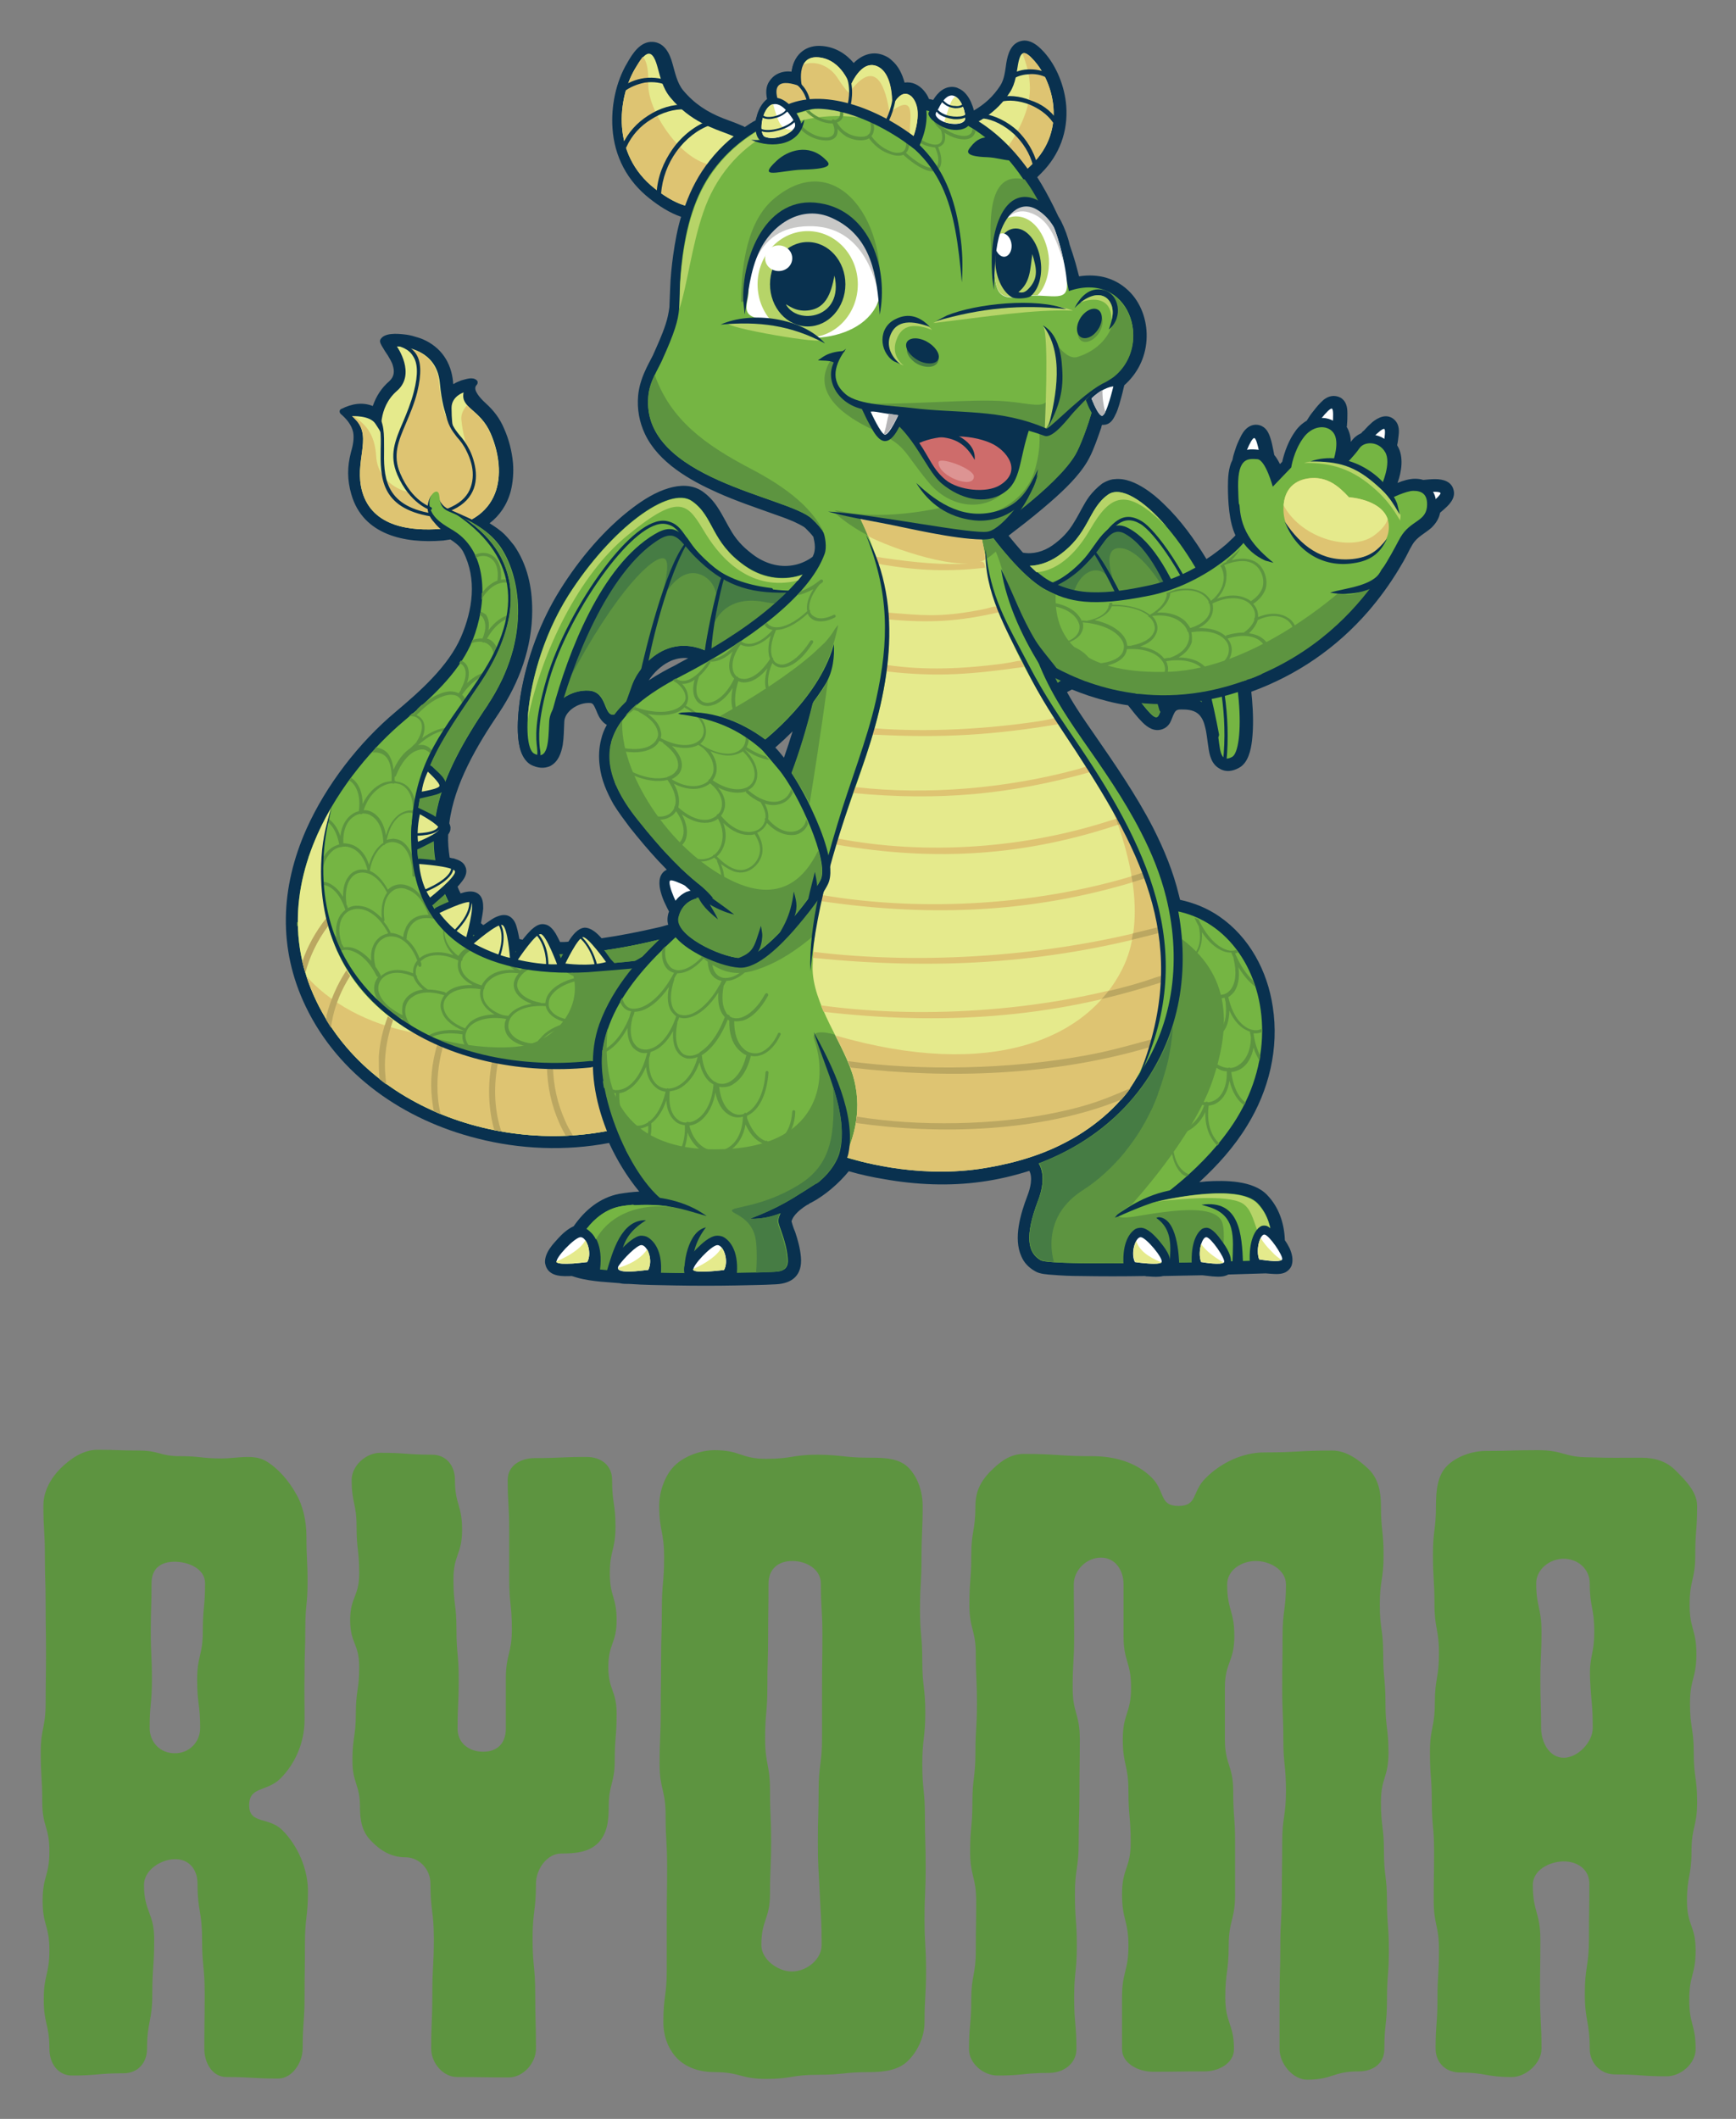 <svg xmlns="http://www.w3.org/2000/svg" role="img" viewBox="-10.81 -10.81 460.62 562.12"><rect x="-10.81" y="-10.81" width="460.62" height="562.12" fill="#808080" stroke="none"/><title>Ryoma logo</title><style>svg {enable-background:new 0 0 439.6 540.8}</style><style>.st0{fill:#09314f}.st0,.st1,.st2,.st3{fill-rule:evenodd;clip-rule:evenodd}.st1{fill:#e5ea8c}.st2{fill:#dec472}.st3{fill:#fff}.st11{fill-rule:evenodd;clip-rule:evenodd}.st4{fill:#75b543}.st4,.st5,.st6,.st7,.st8,.st9{fill-rule:evenodd;clip-rule:evenodd}.st5{fill:#5d9440}.st6{fill:#467c44}.st7{fill:#bba761}.st8{fill:#b6d468}.st9{fill:#c8c8c7}.st11{fill:#b4b4b6}</style><linearGradient id="SVGID_1_" x1="-2640.182" x2="-2639.475" y1="-129.591" y2="-128.884" gradientUnits="userSpaceOnUse"><stop offset="0" stop-color="#dedfe3"/><stop offset=".174" stop-color="#d8d9dd"/><stop offset=".352" stop-color="#c9cacd"/><stop offset=".532" stop-color="#b4b5b8"/><stop offset=".714" stop-color="#989a9c"/><stop offset=".895" stop-color="#797c7e"/><stop offset="1" stop-color="#656b6c"/></linearGradient><g><g><path d="M236.8,15.7c1.2-2,3.1-3.8,5.7-3.4c0.3,0.1,0.6,0.1,0.9,0.3c1.6,0.6,2.7,2.1,3.4,3.6c0.3,0.7,0.6,1.5,0.8,2.3 c2.9-1.7,5.1-3.7,7-6.6c1.1-1.7,1.3-4,1.6-6c0.4-2.4,1.2-5.1,3.8-5.8c0.7-0.2,1.4-0.2,2.1,0c1.6,0.4,3,1.7,4.1,2.9 c3.4,3.8,5.5,9.2,5.9,14.3c0.5,6.8-1.8,13-6.6,17.8c-0.4,0.4-0.7,0.7-1.1,1.1c1.6,2.5,3,5.1,4.3,7.7c0.4,0.9,0.9,1.8,1.3,2.7 c0.2,0.4,0.5,0.8,0.7,1.2c1,2,1.8,4.1,2.3,6.3c0.6,1.7,1.1,3.3,1.6,5c0.3,1.1,0.6,2.3,0.9,3.4c5.2-0.8,10.1,0.5,13.8,4.5 c3,3.3,4.4,7.9,4.1,12.4c-0.3,4.7-2.4,8.9-5.9,12l-0.2,0.8c-0.3,1.4-0.7,2.8-1.1,4.2c-0.3,1-0.6,2-1.1,2.9c-0.6,1.3-1.4,2.5-3,2.6 c-0.2,0-0.3,0-0.5,0c-0.1,0.2-0.2,0.5-0.2,0.7c-0.6,1.7-1.2,3.5-1.9,5.2c-0.5,1.3-1.1,2.6-1.8,3.8c-2.3,3.9-6.1,7.5-9.5,10.5 c-3.1,2.7-6.3,5.3-9.6,7.8c-0.6,0.5-1.2,0.9-1.8,1.4c1.2,1.5,2.5,3,3.8,4.5c2.7,0.5,5.5-0.3,7.8-1.9c2.4-1.7,4.3-3.6,5.8-6.2 c1.4-2.2,2.4-4.6,4-6.8c1-1.3,2.1-2.4,3.4-3.4c0.3-0.2,0.7-0.4,1.1-0.6c0.7-0.3,1.5-0.6,2.3-0.6c2.8-0.3,5.6,1,7.8,2.4 c1.9,1.2,3.7,2.7,5.3,4.3c4.3,4.1,8,9.2,11.2,14.5c0.4-0.3,0.8-0.5,1.2-0.8c1.8-1.3,3.6-2.6,5.2-4.2c0.4-0.4,0.9-0.8,1.3-1.3 c-1.7-3.5-2-9.1-2-12.9c0-2.3,0.1-5,1.2-7.1c0.2-1.3,0.7-2.5,1-3.5c0.4-1.1,0.9-2.1,1.4-3.1c0.3-0.5,0.6-1,1-1.4 c1-1.1,2.4-1.6,3.8-1.2c1.7,0.5,2.4,1.9,2.9,3.5c0.3,0.9,0.5,1.9,0.7,2.9c0.1,0.5,0.2,1,0.3,1.5c0.6,0.7,1.1,1.6,1.5,2.4l0.6-0.6 c0.6-2.7,1.8-5.8,3.4-8c0.8-1.2,1.9-2.2,3.1-2.9c0.5-0.8,1-1.6,1.5-2.2c0.7-0.9,1.4-1.8,2.2-2.6c0.4-0.4,0.8-0.8,1.3-1.1 c1.2-0.8,2.7-0.9,4-0.2c1.5,0.9,1.8,2.5,1.8,4.1c0,1,0,2-0.1,2.9c0,0.2,0,0.5-0.1,0.7c0.7,1.2,1.1,2.6,1.1,4c0,0,0.1-0.1,0.1-0.1 c0.7-1,1.6-1.7,2.7-2.2c0.2-0.3,0.4-0.5,0.7-0.7c0.7-0.8,1.4-1.5,2.2-2.2c1.6-1.3,3.7-2.3,5.6-0.9c1.4,1.1,1.6,2.7,1.4,4.3 c-0.1,0.9-0.2,1.8-0.4,2.7c0,0.1,0.1,0.1,0.1,0.2c1.7,2.8,1.1,6.8,0,9.8c1.4-0.6,3.2-1.1,4.6-1.1c0.8,0,1.6,0.1,2.2,0.3 c0,0,0.1,0,0.1,0c1-0.1,2.1-0.2,3.1-0.2c2.1,0,4.4,0.6,4.9,3c0.4,1.7-0.6,3.1-1.7,4.2c-0.6,0.6-1.2,1.1-1.9,1.7 c-0.3,1.6-1.1,2.8-2.3,4c-1.7,1.5-3.8,2.4-5,4.4c-0.5,0.8-0.9,1.6-1.3,2.4c-0.7,1.4-1.5,2.8-2.3,4.1c-2.4,4-5.1,7.7-8.1,11.2 c-8.5,9.8-19,17-31.1,21.4c0.1,0.7,0.1,1.3,0.2,2c0.3,3.6,0.4,7.3,0,10.9c-0.3,2.5-1,6-3.5,7.3c-1.6,0.9-3.5,1.2-5.1,0.2 c-2.2-1.2-2.7-3.6-3-5.8c-0.3-1.8-0.4-3.6-0.9-5.4c-0.3-1.3-0.9-2.7-2-3.5c-1.2-0.9-2.8-1-4.3-1c-0.8,0-1.4,0.1-1.8,0.9 c-0.5,0.9-0.7,1.8-1.2,2.7c-0.5,0.8-1.1,1.3-1.9,1.6c-2.1,0.8-3.9-0.3-5.4-1.8c-1.4-1.4-2.6-3-3.8-4.5c-3.5-0.5-6.9-1.4-10.3-2.5 c-1.5-0.5-3.1-1.1-4.6-1.7c-0.4,0.2-0.9,0.5-1.3,0.7c2.1,3.8,4.6,7.4,7.1,11c5.6,8.1,11.2,16.2,15.7,24.9c2.9,5.7,5.4,11.7,6.9,18 c0.1,0.4,0.2,0.8,0.3,1.2c3.7,0.8,7.2,2.2,10.4,4.4c8,5.5,12.8,14.5,14.2,24c1.7,11-1,22.1-6.8,31.5c-3.4,5.6-7.9,10.6-12.7,15 c0.6-0.1,1.2-0.1,1.9-0.2c5-0.3,12.4-0.3,16.1,3.6c3.1,3.2,4.5,7.4,4.7,11.8c0,0.1,0,0.1,0,0.2c0.5,0.7,0.9,1.4,1.3,2.2 c0.6,1.4,1,3,0.5,4.5c-0.3,0.8-0.9,1.4-1.6,1.8c-1.2,0.6-2.6,0.5-4,0.4c-0.4,0-0.9-0.1-1.3-0.1c-3.3,0.1-6.6,0.2-9.9,0.3 c-0.1,0-0.1,0.1-0.2,0.1c-1.2,0.6-2.6,0.5-4,0.4c-0.9-0.1-1.8-0.2-2.7-0.3c-3.5,0.1-7,0.1-10.4,0.2c-1.2,0.3-2.6,0.2-3.9,0.1 c-0.3,0-0.6,0-0.9-0.1c-5.7,0.1-11.5,0.1-17.2,0c-2.4,0-4.8-0.1-7.2-0.3c-1.4-0.1-3.6-0.2-4.8-1c-1.6-0.9-2.9-2.2-3.6-3.9 c-2.2-4.8-0.2-11.4,1.6-16.1c0.7-1.8,1.5-4.7,0.5-6.6c-4.1,1.3-8.3,2.3-12.7,2.9c-8.5,1.2-17.4,0.8-25.8-0.7 c-3.1-0.5-6.3-1.2-9.4-2.1c-2.6,3.2-6.3,6.4-9.9,8.3c-0.2,0.1-0.5,0.2-0.7,0.4c-0.1,0.1-0.3,0.2-0.4,0.2c-1.3,0.8-2.6,1.8-3.5,3 c-0.3,0.4-0.6,1-0.7,1.4c0.1,0.2,0.1,0.4,0.2,0.7c0.2,0.7,0.5,1.5,0.8,2.2c0.7,2.1,1.3,4.3,1.5,6.6c0.4,4.7-2.2,7-6.7,7.2 c-3.5,0.2-7,0.2-10.4,0.3c-5.4,0.1-10.9,0.1-16.3,0c-4-0.1-8.1-0.1-12.1-0.4c-0.9,0-1.8,0-2.6-0.2c-1.7-0.1-3.4-0.3-5-0.4 c-2.1-0.2-4.3-0.5-6.4-1.1c-0.4-0.1-0.9-0.3-1.3-0.4c-2.4,0.1-5.5,0.2-6.7-2.2c-0.2-0.4-0.3-0.8-0.4-1.3c-0.1-1.4,0.6-2.9,1.4-4 c0.6-0.9,1.4-1.7,2.1-2.5c1-1.1,2.5-2.5,4.1-3.2c2.9-4.2,6.9-7.6,12.1-8.6c1.8-0.3,3.5-0.5,5.3-0.6c-3.2-3.9-5.9-8.3-8-12.9 c-11.5,2.2-23.7,1.7-35-1.2c-19.4-4.9-36.7-16.7-45.5-35c-7.4-15.4-6.7-31.6,0.2-47.1c5.2-11.6,13.9-22.9,23.7-31.1 c6.4-5.4,13.9-12,17.3-19.8c3.1-7.2,4.3-15.4,0.6-22.6c-0.1-0.2-0.2-0.4-0.3-0.5c-0.7-1.1-1.9-2-3.1-2.8c-0.7,0.1-1.3,0.2-2,0.3 c0,0-0.1,0-0.1,0c-9.9,0.8-21.1-1.4-24.2-12.3c-1.1-3.8-1.1-7.3-0.1-11.1c0.5-1.7,0.9-3.6,0.6-5.3c-0.4-2-1.8-3.6-3.3-4.9 c-0.2-0.2-0.3-0.4-0.3-0.7c0-0.3,0.2-0.5,0.4-0.6c2.8-1.4,5.6-1.9,8.4-0.8c0.9-2.6,2.3-4.8,4.4-6.6c1.3-1.2,1.4-2.6,0.9-4.2 c-0.2-0.8-0.9-1.9-1.3-2.6c-0.5-0.7-1-1.5-1.4-2.2c-0.3-0.5-0.9-1.4-0.6-2c1-1.9,4.5-1.6,6.3-1.4c1,0.1,2,0.3,2.9,0.6 c0.7,0.2,1.4,0.4,2.1,0.7c4.8,2.1,7.5,6.1,8,11.3c0,0.2,0,0.4,0.1,0.6c0.6-0.4,1.3-0.7,2.1-1c1.2-0.3,2.9-1,4-0.1 c0.1,0.1,0.1,0.1,0.2,0.2c0,0.1,0.1,0.1,0.1,0.2c0.1,0.5-0.1,0.8-0.4,1.1c-0.1,0.2-0.2,0.4-0.2,0.6c-0.1,1.3,1.9,3.3,2.8,4.1 c2.1,1.9,3.7,4,4.8,6.6c1.3,2.9,2.1,6,2.4,9.2c0.2,2.5,0,5.1-0.6,7.5c-1,3.7-3,6.5-5.6,8.5c1.4,0.9,2.8,1.8,4,3 c0.9,0.9,1.7,1.9,2.5,2.9c3.5,5.1,4.8,11,4.8,17.2c0,9.8-3.4,19.1-8.8,27.2c-5.8,8.6-11.9,18.8-13.2,29.3c0.2,0.5,0.4,1,0.3,1.5 c0,0.6-0.3,1-0.6,1.5c-0.1,2.1,0.1,4.1,0.4,6.1c0.3,0.1,0.7,0.2,1,0.2c1.3,0.4,2.7,0.9,3.2,2.3c0.6,1.4-0.1,2.8-1,3.9 c-0.3,0.4-0.7,0.9-1.1,1.3c0.2,0.6,0.5,1.2,0.8,1.8c0.3-0.1,0.7-0.2,1-0.3c1.3-0.3,2.7-0.4,3.8,0.5c1.1,0.9,1.2,2.4,1.2,3.8 c-0.1,1.1-0.3,2.2-0.5,3.3c0,0.2-0.1,0.4-0.1,0.6c0.2,0.2,0.4,0.3,0.6,0.5c0.1,0,0.1-0.1,0.2-0.1c0.9-0.6,1.8-1.3,2.7-1.8 c1.2-0.6,2.6-1.1,3.9-0.5c1.2,0.6,1.8,1.8,2.1,3c0.3,1,0.5,2.1,0.7,3.1c0,0,0,0,0,0c0.3,0.1,0.6,0.1,0.9,0.2c0,0,0,0,0-0.1 c0.7-0.9,1.4-1.7,2.2-2.5c1-0.9,2.2-1.8,3.6-1.5c1.3,0.2,2.2,1.3,2.9,2.4c0.4,0.7,0.8,1.5,1.2,2.3c0.8,0,1.5,0,2.2-0.1 c1-1.6,2.4-3.5,4.2-3.7c1.7-0.1,3.4,1.4,4.6,2.8c4.9-0.7,9.9-1.7,14.7-2.8c1-0.2,2-0.5,3-0.8c0-0.1,0-0.2-0.1-0.3 c-0.2-0.9-0.1-1.8,0.1-2.6c0.1-0.2,0.1-0.4,0.2-0.6c-0.4-0.7-0.7-1.4-1-2c-0.5-1-0.9-2.1-1.2-3.2c-0.5-1.9-0.7-4.3,1.1-5.6 c0.2-0.1,0.3-0.2,0.5-0.3c-0.8-0.8-1.5-1.6-2.3-2.4c-2.6-2.8-5.1-5.8-7.5-8.8c-1.5-2-3-4-4.3-6.1c-1.8-3.2-3.3-6.6-3.7-10.3 c-0.3-2.3-0.2-4.7,0.4-7c0.3-1.3,0.8-2.6,1.5-3.8c-0.7-0.4-1.2-0.9-1.7-1.6c-0.7-1-1-2.1-1.5-3.1c-0.3-0.6-0.5-1-1.1-1.1 c-1.3-0.1-2.6,0.2-3.8,0.8c-1.7,0.9-3.2,2.4-3.2,4.4c-0.1,2-0.1,4-0.4,5.9c-0.4,2.2-1.2,4.5-3.3,5.6c-1.7,0.8-3.5,0.5-5.1-0.3 c-4.9-2.7-3.5-13.8-2.8-18.4c1.6-9.8,5.3-19.8,10.6-28.2c5-8,11.7-16,19.3-21.7c2.8-2.1,6-4.1,9.4-5.1c3-0.9,6.2-1,8.9,0.8 c1.7,1.2,3,2.6,4.1,4.3c1.4,2.1,2.5,4.5,3.8,6.6c1.6,2.6,3.6,4.5,6.1,6.3c3.2,2.2,7,3.2,10.8,2.3c1.4-0.3,3.2-1.1,4.5-2.1 c0.1-0.2,0.2-0.5,0.3-0.7c0.2-0.5,0.3-1.3,0.3-1.9c0-0.9-0.2-1.8-0.4-2.7c-0.6-0.8-1.4-1.6-2.1-2.3c-0.4-0.4-1.1-0.7-1.6-1 c-0.8-0.4-1.6-0.8-2.4-1.1c-1.4-0.6-2.9-1.1-4.3-1.6c-5-1.8-10.1-3.5-15-5.7c-7.4-3.3-15.7-8-19.3-15.6c-1.5-3.2-2.1-6.6-1.8-10.1 c0.2-2.3,0.9-4.5,1.8-6.5c0.6-1.4,1.4-2.8,2.1-4.2c1.2-2.7,2.5-5.5,3.4-8.3c0.5-1.5,0.8-3,1-4.5c0.1-1.7,0.1-3.4,0.2-5 c0.1-3,0.4-5.9,0.8-8.8c0.5-3.5,1.1-6.9,2.1-10.2c-3-1-5.9-2.9-8.3-4.8c-6-4.7-9.4-11.2-9.9-18.7c-0.4-5.8,0.9-12.3,3.9-17.3 c1.4-2.5,3.5-5.8,6.8-5.6c3.1,0.2,4.5,3.1,5.2,5.7c0.7,2.4,1.2,5.1,2.8,7.1c3,3.6,6.4,5.8,10.7,7.5c1.6,0.6,3.3,1.2,4.9,1.9 c0.3,0.1,0.5,0.2,0.8,0.4c0.9-0.6,1.9-1.3,2.9-1.8c0-0.3,0.1-0.5,0.2-0.8c0.4-1.8,1.4-3.8,2.9-4.9c-0.4-2.3-0.1-4.7,2-6.2 c1.3-0.9,2.9-1.2,4.4-1c0-0.2,0.1-0.4,0.1-0.6c0.8-4.2,3.9-6.6,8.1-6.2c3.4,0.3,6.2,2,8.3,4.5c2.3-2.3,5.3-3.3,8.3-1.9 c0.7,0.3,1.3,0.7,1.8,1.2c1.8,1.5,2.8,3.7,3.4,5.9c2-0.3,3.8,0.6,5.1,2.1c0.6,0.7,1.1,1.5,1.4,2.3 C235.7,15.4,236.3,15.6,236.8,15.7L236.8,15.7z M197.2,190.2c0.8-2.3,1.6-4.7,2.3-7c-1.5,1.5-3,2.9-4.6,4.3 C195.7,188.3,196.4,189.2,197.2,190.2L197.2,190.2z M171.8,163.8c-1.7-0.2-3.5,0.1-5.2,1c-2,1-4,2.9-5.3,4.9 c2.4-1.6,4.8-2.9,7.2-4.1C169.5,165,170.7,164.4,171.8,163.8z" class="st0"/><g><path d="M88.4,98.2c0.8-2.8,2.2-5.2,4.4-7.1c1.6-1.4,1.7-3.2,1.2-5.1c-0.5-2-3.6-5.8-3.4-6.2 c1.1-2.2,8.4-0.6,10.2,0.2c4.5,2,7,5.7,7.5,10.6c0.1,0.7,0.1,1.4,0.2,2.1c0.8-0.8,1.8-1.4,2.9-1.7c0.9-0.3,2.5-0.9,3.2-0.3 c0.2,0.5-2.7,1.6,2.4,6.3c2,1.9,3.5,3.8,4.6,6.3c1.2,2.8,2,5.9,2.3,8.9c0.2,2.4,0.1,4.9-0.6,7.2c-2.2,8-9.2,11.6-17,12.6 c0,0-0.1,0-0.1,0c-9.5,0.8-20.4-1.2-23.4-11.7c-1-3.7-1.1-7-0.1-10.7c1.3-4.6,1.2-7.3-3-11C84,96.5,86.8,97.4,88.4,98.2z" class="st0"/><path d="M106.1,129.5c-7.7,0.6-18.1-0.4-20.8-9.9c-2.2-7.8,2.6-14.2-1.5-18.8c-1.1-1.2-1.2-1.2-1.2-1.2 s4.7-0.3,6.2,2c1.6,2.4,1.6,2.7,1.6,2.7s-1.1-6.9,4.1-11.4c5.2-4.5,0-11.8,0-11.8s10.5-0.2,11.4,9.7c0.9,9.9,3.4,11.4,3.4,11.4 s-0.3-1.7-0.3-4.8c0-3.1,3.2-4.1,3.2-4.1c-0.9,4.2,4.4,4.4,7.2,10.9C123.2,113,123.8,127.2,106.1,129.5z" class="st1"/><path d="M106.1,129.5c-7.7,0.6-18.1-0.4-20.8-9.9c-2.2-7.8,2.6-14.2-1.5-18.8c-1.1-1.2-1.2-1.2-1.2-1.2s0.2,0,0.4,0 c2.6,1.8,5.6,4.1,6,10.6c0.4,7.4,8,9.7,8.6,9.4c0.7-0.3-6.9-8.8-1.3-18.6c5.6-9.7,4.2-15,2.7-17.1c-1.5-2.1-1.5-1.9-2.1-2.5 c3.2,0.6,8.2,2.7,8.8,9.4c0.9,9.9,3.4,11.4,3.4,11.4s0-0.2-0.1-0.5c0.1,0.1,0.1,0.3,0.2,0.4c3.3,6,4.1,6.2,4.1,6.2 s-1.4-3.9-1.7-7.9c-0.1-1.4,0.6-2.7,1.5-3.7c1.6,1.7,4.4,3.3,6.2,7.5C123.2,113,123.8,127.2,106.1,129.5z" class="st2"/><path d="M88.6 99.6c-.2-.2-.1-.4 0-.6.2-.2.4-.1.6 0 2 2.1 1.9 5.5 1.9 9.3-.1 6.9-.2 15 12.7 17.1.2 0 .4.2.3.5 0 .2-.2.4-.5.3C90 124 90.1 115.6 90.2 108.3 90.3 104.7 90.3 101.5 88.6 99.6zM107.3 98.1c0-.2.1-.4.4-.5.2 0 .4.1.5.4.5 3.6 1.6 5 2.9 6.6.9 1 1.8 2.2 2.7 4 .5 1 .9 2.1 1.2 3.3.6 2.3.7 4.7-.1 6.9-.8 2.2-2.5 4.2-5.5 5.6-1 .5-2.1.9-3.4 1.2-.2.1-.4-.1-.5-.3-.1-.2.1-.4.3-.5 1.2-.3 2.3-.7 3.3-1.2 2.7-1.3 4.3-3.1 5-5.2.7-2 .7-4.3.1-6.4-.3-1.1-.7-2.1-1.2-3.1-.8-1.7-1.7-2.8-2.6-3.8C109.1 103.4 107.9 101.9 107.3 98.1zM177.1 228.1c-.8.9-1.4 1.9-2 3-.7 1.4-1.6 2.7-3.2 3.1-.8.2-1.6 0-2.3-.3-1.7-.8-3-3.5-3.8-5.2-.9-2-2.7-6.1-.4-7.9 1.2-.9 2.7-.6 3.9-.1 1 .4 2 .8 3 1.3 1.4.7 2.8 1.4 4.1 2.2l2.6 1.5L177.1 228.1z" class="st0"/><path d="M175.3,226.4c-2.5,2.8-2.9,6-4.5,5.2c-1.6-0.8-4.7-8.2-3.8-8.8C167.9,222.2,175.3,226.4,175.3,226.4z" class="st3"/><path d="M155.6,6.2c1.2-2.1,3.1-5.3,6-5.2c2.7,0.2,3.8,2.9,4.5,5.1c0.7,2.6,1.3,5.3,3,7.4c3.1,3.7,6.6,5.9,11,7.7 c1.6,0.6,3.3,1.2,4.9,1.9c1.6,0.7,3.1,1.6,3.9,3.2c1.4,2.6,0,5.6-1.3,8c-0.8,1.3-1.5,2.6-2.2,3.9c-1.7,2.8-3.6,5.6-6.6,7.2 c-6,3.3-12.6-0.5-17.3-4.2c-5.8-4.5-9.1-10.8-9.6-18.1C151.4,17.3,152.7,11.1,155.6,6.2z" class="st0"/><path d="M157.7,7.4c-4.6,7.8-6.4,22.7,5.2,31.8c14.3,11.2,18.3,0.8,22.4-6.2c6.3-10.7-7.7-5.2-18.2-17.9 c-2.2-2.6-2.8-5.9-3.5-8.3C162,1,159.9,3.7,157.7,7.4z" class="st1"/><path d="M157.7,7.4c-4.6,7.8-6.4,22.7,5.2,31.8c13.3,10.4,17.6,2.2,21.5-4.6c-2-0.3-4.6-0.9-7.9-2 c-7.7-2.4-15.4-14.2-15.3-21.1c0.1-4.1-0.5-6.4-1.5-7.2C159.1,5.1,158.4,6.2,157.7,7.4z" class="st2"/><path d="M363.3,126.5c-0.9-1.8-3.2-2.9-2.9-5.2c0.1-0.9,0.5-1.7,1.2-2.2c1.2-1,3.7-1.4,5.2-1.6 c2.2-0.3,6.4-0.8,7.1,2.1c0.3,1.4-0.6,2.5-1.5,3.4c-0.7,0.7-1.4,1.3-2.1,1.9c-1.1,0.9-2.1,1.7-3.2,2.5l-2.4,1.8L363.3,126.5z" class="st0"/><path d="M365.5,125.4c-1.2-2.5-3.6-3.5-2.4-4.5c1.2-1,8.1-1.7,8.3-0.9C371.6,120.8,365.5,125.4,365.5,125.4z" class="st3"/><path d="M341.7,107.9c-1.9-0.6-4.3,0.3-5.8-1.5c-0.6-0.7-0.8-1.5-0.7-2.4c0.1-1.6,1.5-3.6,2.5-4.9 c0.6-0.9,1.4-1.7,2.1-2.5c0.4-0.3,0.7-0.7,1.2-1c1-0.6,2.1-0.8,3.1-0.2c1.2,0.8,1.4,2.1,1.4,3.4c0,0.9,0,1.9-0.1,2.9 c-0.1,1.4-0.2,2.7-0.4,4.1l-0.4,3L341.7,107.9z" class="st0"/><path d="M342.4,105.6c-2.6-0.8-5,0.2-4.9-1.4c0.1-1.6,4.4-7,5.1-6.6C343.4,98,342.4,105.6,342.4,105.6z" class="st3"/><path d="M354.5,113.2c-1.9-0.8-4.3-0.2-5.6-2.1c-0.5-0.7-0.7-1.6-0.5-2.5c0.3-1.6,1.9-3.4,2.9-4.6 c1.5-1.6,4.4-4.8,6.7-3c1.2,0.9,1.2,2.3,1.1,3.6c-0.1,0.9-0.2,1.9-0.4,2.8c-0.2,1.3-0.5,2.7-0.8,4l-0.7,2.9L354.5,113.2z" class="st0"/><path d="M355.5,110.9c-2.5-1.1-5-0.3-4.7-1.9c0.3-1.6,5.1-6.5,5.7-6C357.2,103.5,355.5,110.9,355.5,110.9z" class="st3"/><path d="M323.9,115.5c-2-0.1-4,1.4-6,0.1c-0.8-0.5-1.2-1.3-1.4-2.1c-0.3-1.5,0.5-3.9,1-5.3c0.4-1,0.8-2.1,1.4-3 c0.2-0.4,0.5-0.9,0.9-1.2c0.7-0.8,1.8-1.3,2.9-1c1.4,0.4,1.9,1.7,2.3,2.9c0.3,0.9,0.5,1.9,0.7,2.8c0.3,1.3,0.5,2.7,0.7,4.1 l0.4,2.9L323.9,115.5z" class="st0"/><path d="M324,113.1c-2.7-0.1-4.7,1.5-5.1,0c-0.3-1.6,2.3-7.9,3.1-7.7C322.9,105.5,324,113.1,324,113.1z" class="st3"/><path d="M249.2,147.7c-2.6-4.1-1.8-11.5-0.7-16l2-8.1l2.7,7.9c0.8,2.3,3.2,4,5.4,4.8c3.4,1.1,6.8,0.3,9.7-1.7 c2.6-1.8,4.4-3.8,6.1-6.4c1.4-2.2,2.4-4.6,4-6.7c0.9-1.2,2-2.3,3.2-3.2c0.3-0.2,0.6-0.4,1-0.6c5-2.3,11.2,2.7,14.5,5.9 c6.4,6.2,11.7,14.7,15.5,22.6c4.2,8.7,6.8,18.8,7.6,28.4c0.3,3.5,0.4,7.2,0,10.7c-0.3,2.2-0.9,5.5-3.1,6.6 c-1.4,0.7-2.9,1-4.4,0.3c-1.9-1-2.3-3.3-2.6-5.2c-0.3-1.8-0.4-3.7-0.9-5.5c-1-3.8-3.1-5.3-7.1-5.2c-1.1,0-1.9,0.3-2.5,1.3 c-0.8,1.5-0.9,3.1-2.7,3.9c-1.8,0.7-3.3-0.4-4.5-1.6c-1.5-1.5-3-3.5-4.3-5.2c-1.8-2.3-4.6-4.1-7.5-4.7c-3.8-0.8-7.4,0.3-10.5,2.7 c-2.3,1.8-5.2,3.1-8.2,2.2c-5.4-1.6-7.9-9.5-9.3-14.3c-0.8-2.8-1.4-5.6-2.1-8.5C250.4,151.3,249.8,148.6,249.2,147.7z" class="st0"/><path d="M251,132.3c1.8,5.2,10.5,10.2,18.9,4.4c8.4-5.8,7.9-12.5,13.3-16.3c5.4-3.8,18.4,8.4,27.3,27.1 c8.9,18.6,8.9,40.7,5.6,42.5c-6.8,3.6,1.1-16.4-13.9-15.9c-8.5,0.3-2.1,12.4-11.9-0.7c-3.7-5-12.9-9.2-21.4-2.4 c-12.5,9.9-14.7-20.1-17.5-24.6C248.5,141.9,251,132.3,251,132.3z" class="st4"/><path d="M309.1,176.1c-1.5-1.4-3.7-2.2-6.9-2.1c-8.5,0.3-2.1,12.4-11.9-0.7c-3.7-5-12.9-9.2-21.4-2.4 c-3.7,3-6.6,2.3-8.8-0.1c-1.7-8.4-2.2-18.7,2.3-25.2c14.8-4.6,15.9-6.8,19.2-13.3c3.3-6.5,12.9-1.1,19,12.9 C304.9,155.3,307.9,167,309.1,176.1z" class="st5"/><path d="M264.6,145c12.7-4.1,13.9-6.4,17-12.6c3.2-6.5,12.6-1.2,18.8,12.4c-0.5,1.8-1,3-1,3s-6.7-12.8-12.9-13.2 c-6.2-0.4-0.7,11.6-0.7,11.6s1,2-2-3.1c-2.9-5-8.5-2.4-10,4.3C269.7,146.7,266.7,145.9,264.6,145z" class="st6"/><path d="M279.4,135.9c-0.1,0.2-0.4,0.2-0.6,0.1c-0.2-0.1-0.2-0.4-0.1-0.6c0.6-0.7,1.1-1.4,1.6-2.1 c3.8-5.2,6.6-9,11.9-5.8c3.5,2.1,12.3,13.6,17.9,29.5c3.5,10.1,5.7,22,4.5,34.3c0,0.2-0.2,0.4-0.5,0.4c-0.2,0-0.4-0.2-0.4-0.5 c1.3-12.2-0.9-24-4.4-34c-5.5-15.7-14.1-27-17.5-29c-4.7-2.8-7.3,0.8-10.8,5.6C280.5,134.5,280,135.2,279.4,135.9z" class="st0"/><path d="M312.6,183.8c-2.7-14.5-10.6-47.4-24-54.5c-5.8-3.1-8.3,4.6-12.3,8.7c-7.5,7.9-15.1,8.6-25.6,8.6l-0.6,0 c1,0.3,0.9,0.3,2.3,0.4c11.7,1,20-1.9,27.4-10.9c2.4-2.9,4.2-7.4,7.9-5.3c12.4,7,19.7,39.6,22.1,53.4c0.1,0.7,0.8,1.2,1.6,1.1 C312.3,185.2,312.8,184.5,312.6,183.8z" class="st0"/><path d="M299.2 176.7c-2.6-8.3-12.9-32.9-19.1-40.9-.5-.7-.2.7-.6.3 7.3 11.9 13.8 28.9 17.3 41.4.2.7.9 1.1 1.6.9C299 178 299.4 177.3 299.2 176.7zM265.5 3.6c3.3 3.7 5.3 8.9 5.7 13.8.5 6.5-1.7 12.5-6.4 17.1-3.8 3.7-9.2 7.8-14.8 5.6-3.6-1.5-5.9-5.1-8.2-8.1-1.5-1.9-2.9-4.4-2-6.9 1-2.7 4.6-4 7-5.3 3.5-1.9 6.2-4.1 8.4-7.4 1.2-1.9 1.4-4.2 1.7-6.3.3-2 .9-4.5 3.2-5.1C262.3.4 264.1 2.1 265.5 3.6z" class="st0"/><path d="M263.6,5.3c5,5.6,8.8,18.2-0.6,27.5c-10.9,10.9-15.1,3.2-19.3-2.3c-6.4-8.3,5.9-5.1,13.5-16.9 c1.5-2.4,1.7-5.1,2.1-7.3C260,2.4,261.1,2.5,263.6,5.3z" class="st1"/><path d="M263.6,5.3c5,5.6,8.8,18.2-0.6,27.5c-4.2,4.2-7.4,5.6-9.9,5.5c-5.8-3.1,1.2-5.7,5.4-13.1 c5-8.8,4.8-14.4,2-21.8C261.2,3,262.2,3.7,263.6,5.3z" class="st2"/><path d="M304.8,303.8c1.5-0.2,3-0.3,4.4-0.4c4.7-0.3,11.9-0.4,15.4,3.3c2.9,3.1,4.2,7.1,4.5,11.3 c0.1,1.9,0,4.2-0.4,6.1l-0.4,1.9l-1.9,0.1c-10.2,0.3-20.4,0.6-30.7,0.7c-6.7,0.1-13.4,0.2-20.2,0.1c-2.4,0-4.8-0.1-7.2-0.3 c-1.3-0.1-3.4-0.2-4.5-0.9c-6.8-3.9-3.8-13.3-1.7-19c0.9-2.4,1.8-5.9-0.1-8.1c-1.9-2.2-5.7-2.3-8.3-1.9l-3,0.4l0.2-3 c0.3-3.6,0.8-7.3,1.3-10.8c1.2-7.6,2.9-15.4,5.3-22.7c2.9-8.8,7.7-19.6,15.7-24.8c6.3-4.1,13.6-7.2,21.2-7.6 c6.2-0.3,12.2,1.3,17.4,4.9c7.8,5.4,12.4,14.2,13.8,23.4c1.6,10.8-1,21.7-6.7,30.9C315.5,293.5,310.3,299,304.8,303.8z" class="st0"/><path d="M253.6,294.1c9-1.2,14.8,3.5,11.1,13.4c-3.8,9.9-2.7,14.1,0.6,16c3.2,1.9,61.1,0,61.1,0s2-9.3-3.5-15.1 c-5.5-5.8-27.6-0.3-27.6-0.3s13.8-8.9,22-22.2c19.6-31.9-6-72.1-42.3-48.3C257.1,249.3,253.6,294.1,253.6,294.1z" class="st4"/><path d="M304,301.3c0.2-0.2,0.5-0.4,0.7-0.6c-0.7-0.2-1.3-0.6-1.9-1.2c-1.7-1.7-2.7-4.9-2.4-9.5c1,0.1,2-0.1,3.1-0.4 c2.1-0.8,4.2-2.6,5.5-5.4c-0.1,3.8,1.1,6.7,2.8,8.5c0.1,0.1,0.3,0.3,0.4,0.4c0.2-0.2,0.4-0.4,0.5-0.6c-0.1-0.1-0.3-0.2-0.4-0.4 c-1.8-1.8-3-5.2-2.4-9.6c0.8-0.1,1.6-0.3,2.3-0.8c1.6-1,2.8-3,3.2-5.8c0.8,3.2,2.2,5.3,3.9,6.5c0.1-0.2,0.3-0.5,0.4-0.7 c-1.8-1.3-3.3-4-3.8-8.1c0.9-0.1,1.8-0.4,2.6-0.9c1.6-1,2.8-2.9,3.3-5.6c0.4,1.4,1,2.5,1.6,3.5c0.1-0.4,0.1-0.8,0.2-1.3 c-0.8-1.5-1.5-3.5-1.8-6c0.5,0.1,1.1,0,1.6-0.1c0.2-0.1,0.5-0.1,0.7-0.2c0-0.3,0-0.6,0-0.9c-0.3,0.1-0.6,0.2-0.9,0.3 c-0.7,0.2-1.6,0.1-2.4-0.2c-2.3-0.9-4.6-3.6-5.7-8.5c0.6-0.3,1-0.8,1.5-1.3c1-1.4,1.6-3.7,1.2-6.6c1.4,2.3,2.9,4,4.4,5.1 c-0.2-0.5-0.3-1-0.5-1.5c-1.7-1.6-3.4-4-4.8-7.3c0,0,0.1,0,0.1,0c0.2-0.1,0.5-0.1,0.7-0.2c-0.2-0.2-0.3-0.5-0.5-0.7 c-0.1,0-0.2,0.1-0.4,0.1c-0.8,0.2-1.7,0.1-2.6-0.3c-2.3-0.9-4.9-3.5-7-7.9c-0.4-0.2-0.7-0.3-1.1-0.5c0.4,0.9,0.8,1.7,1.2,2.4 c0,0,0,0.1,0,0.1c0.7,3.5,0,6-1.4,7.3c-0.6,0.6-1.3,0.9-2.1,1c-0.8,0.1-1.7,0-2.5-0.4c-2.5-1.1-5.1-4.3-6.3-9.9 c0-0.2-0.3-0.4-0.5-0.3c-0.2,0-0.4,0.3-0.3,0.5c1.3,5.9,4.1,9.2,6.8,10.5c0.8,0.3,1.6,0.5,2.3,0.5c0,0.1,0,0.2,0,0.3 c0.1,0.4,0.3,0.7,0.5,1c0.3,3.6-0.4,6.1-1.7,7.5c-0.1,0.1-0.1,0.1-0.2,0.2c-0.1,0-0.1,0-0.2,0c-0.2,0-0.3,0.2-0.3,0.4 c-0.4,0.3-0.9,0.5-1.4,0.5c-0.8,0.1-1.7-0.1-2.6-0.6c-2.4-1.3-4.8-4.5-6.2-9.9c-0.1-0.2-0.3-0.4-0.5-0.3 c-0.2,0.1-0.4,0.3-0.3,0.5c1.5,5.6,4,9,6.6,10.4c1,0.6,2.1,0.8,3.1,0.7c0.5-0.1,1.1-0.2,1.6-0.5c1.4,4.9,3.7,8,6,9.4 c-0.8,3.7-2.4,6.1-4.2,7.1c0,0-0.1,0-0.1,0c-0.2,0-0.3,0.1-0.4,0.3c-0.7,0.3-1.4,0.4-2,0.3c-0.8-0.1-1.7-0.5-2.4-1.2 c-1.8-1.7-3.1-5-2.9-10c0-0.2-0.2-0.4-0.4-0.4c-0.2,0-0.4,0.2-0.4,0.4c-0.2,5.2,1.2,8.8,3.2,10.6c0.9,0.8,1.8,1.3,2.8,1.4 c0.6,0.1,1.2,0.1,1.8-0.1c-0.8,3.6-2.4,5.8-4.1,6.8c-0.8,0.4-1.7,0.6-2.5,0.5c-0.2,0-0.5-0.1-0.7-0.2c0-0.2-0.2-0.3-0.4-0.3 c-0.1,0-0.2,0-0.3,0.1c-0.4-0.2-0.7-0.4-1.1-0.8c-1.8-1.7-3.1-5-2.9-10c0-0.2-0.2-0.4-0.4-0.4c-0.2,0-0.4,0.2-0.4,0.4 c-0.2,5.2,1.2,8.8,3.2,10.6c0.4,0.4,0.9,0.7,1.4,1c0,0.2,0,0.4,0,0.6c-1.5,3.5-3.6,5.5-5.6,6.2c0,0-0.1,0-0.1,0 c-0.2,0-0.4,0-0.5,0.2c-0.8,0.2-1.5,0.1-2.2-0.1c-0.8-0.3-1.5-0.8-2.1-1.7c-1.4-2-1.9-5.4-0.8-10.1c0.1-0.2-0.1-0.4-0.3-0.5 c-0.2-0.1-0.4,0.1-0.5,0.3c-1.2,5-0.6,8.6,0.9,10.8c0.7,1,1.5,1.6,2.5,2c0.7,0.2,1.5,0.3,2.2,0.2c-1,4.5-0.5,7.7,0.8,9.6 c0.6,0.9,1.4,1.5,2.3,1.8c0.9,0.3,1.9,0.3,2.9-0.1c2.1-0.7,4.3-2.7,5.9-6.2c0.2,3.4,1.2,5.9,2.7,7.4 C302.7,300.6,303.3,301,304,301.3L304,301.3z M294.7,280c0.2,0.1,0.4,0.1,0.7,0.1c1,0.1,2-0.1,3-0.6c1.7-0.9,3.3-2.9,4.2-5.9 c0.4,4,1.9,6.6,3.8,7.9c0.7,0.5,1.5,0.8,2.3,0.9c-1.2,3.4-3.3,5.6-5.6,6.4c-0.9,0.3-1.9,0.5-2.8,0.4c-0.1-0.1-0.2-0.1-0.3-0.1 c-0.1,0-0.2,0-0.2,0c-1-0.2-1.9-0.6-2.6-1.4c-1.5-1.4-2.5-3.8-2.4-7.3c0-0.1,0-0.1,0-0.2C294.7,280.1,294.7,280,294.7,280 L294.7,280z M299.5,289.8c0,0.4,0,0.9-0.1,1.3c-0.1,0-0.3,0.1-0.3,0.2c-1.6,3.8-3.8,6-5.9,6.6c-0.9,0.3-1.7,0.3-2.4,0.1 c-0.7-0.2-1.4-0.8-1.9-1.5c-1.2-1.8-1.6-4.9-0.6-9.3c1.9-0.6,4-2.3,5.5-5.2c0.2,2.8,1.2,4.9,2.6,6.2 C297.4,289.1,298.4,289.6,299.5,289.8L299.5,289.8z M309,281.6c-0.7-0.1-1.5-0.3-2.1-0.8c-2-1.4-3.6-4.4-3.5-9.2c0,0,0.1,0,0.1,0 c1.7-0.9,3.3-2.9,4.2-5.9c0.8,3.5,2.6,5.8,4.5,6.9c0.8,0.5,1.7,0.8,2.5,0.8c0.1,3.9-1.2,6.4-2.9,7.5c-0.7,0.4-1.4,0.7-2.1,0.7 c-0.1-0.1-0.1-0.1-0.2-0.1C309.3,281.4,309.1,281.5,309,281.6L309,281.6z M315.1,272.5c-0.8,0-1.7-0.3-2.5-0.7 c-2-1.2-3.7-3.7-4.4-7.6c0.9,0.4,1.8,0.5,2.6,0.4c1-0.1,1.9-0.5,2.6-1.3c1.2-1.2,1.9-3.2,2-6c1.3,3,3.2,4.7,5,5.4 c0.1,0.1,0.3,0.1,0.4,0.1c0.1,0.6,0.2,1.1,0.3,1.6c0,0,0,0,0,0.1c-0.1,3.6-1.4,6-3.2,7.2c-0.7,0.5-1.5,0.8-2.3,0.8 c-0.1-0.1-0.2-0.1-0.3-0.1C315.2,272.4,315.1,272.5,315.1,272.5L315.1,272.5z M307.7,263c-2.2-1.4-4.4-4.4-5.7-9.2 c0.1-0.1,0.2-0.2,0.4-0.3c1.2-1.2,2-3.3,2-6.2c2,3.5,4.3,5.6,6.4,6.4c1.1,0.4,2.2,0.5,3.1,0.2c0.1,0,0.2,0,0.2-0.1 c0.1,0.4,0.2,0.9,0.3,1.3c0,0.1,0,0.1,0,0.2c0.4,3.7-0.4,6.2-1.7,7.5c-0.6,0.6-1.3,1-2.1,1.1c-0.8,0.1-1.7-0.1-2.6-0.6 c0,0-0.1,0-0.1-0.1C307.9,263.1,307.8,263,307.7,263L307.7,263z M308.1,236.5c1.8,2.7,3.8,4.3,5.6,5c0.7,0.3,1.5,0.4,2.2,0.4 c0.2,0.5,0.4,0.9,0.6,1.4c0,0.1,0,0.2,0,0.2c0.9,3.7,0.5,6.5-0.7,8.1c-0.5,0.7-1.2,1.2-2,1.4c-0.8,0.2-1.7,0.2-2.7-0.2 c-2.3-0.8-4.8-3.3-6.8-7.7c0,0,0-0.1-0.1-0.1c-0.1-0.3-0.3-0.7-0.4-1c0,0,0,0,0-0.1c0.9-0.1,1.8-0.5,2.5-1.2 C307.5,241.5,308.3,239.4,308.1,236.5z" class="st5"/><path d="M253.6,294.1c9-1.2,14.8,3.5,11.1,13.4c-3.8,9.9-2.7,14.1,0.6,16c2.3,1.3,30.7,0.8,48,0.4 c0.7-4.6,1-9.5-0.2-11.2c-2.5-3.4-10.3-2.9-21.5-1c-11.2,2-2.3-2.8-2.3-2.8s16.4-17.7,21.6-33c5.2-15.3,5-29.5-10.9-39.5 c0,0-24.3,14.7-42,32.3C254.6,282,253.6,294.1,253.6,294.1z" class="st5"/><path d="M102.8,122.6c0.5-2.2,1.7-2.9,2.1-2.1c0.2,0.4,0.6,0.1,0.7,0.8c0.1,0.5,0.9,2.2,2.5,2.9 c8.3,3.6,12.9,5.6,16.2,10.4c2.4,3.5,4.7,8.7,4.7,16.8c0,9.6-3.3,18.8-8.7,26.7c-6.1,9.1-12.5,19.8-13.5,30.9 c-0.8,8.1,1.4,15.5,5.6,22.4c0.6,1,1.3,1.8,2.1,2.6c6.4,6.3,18.7,6.5,27,5.9c7.3-0.5,14.6-1.9,21.7-3.6c3.3-0.8,6.7-1.7,9.9-2.8 l2.2-0.7l0.9,2.1c0.9,2.2,1.6,4.5,2.3,6.8c1.4,5,2.3,10.3,2.5,15.5c0.2,6.2-0.7,12.5-3.5,18.1c-3.5,6.7-9.2,11.1-16.2,13.6 c-14.3,5.1-30.5,5.4-45.2,1.7c-19.2-4.8-36.3-16.5-45-34.6c-7.3-15.2-6.6-31.2,0.2-46.4c5.1-11.5,13.8-22.7,23.5-30.8 c6.5-5.5,14.1-12.1,17.5-20.1c3.8-8.9,3.9-16.9,0.5-23.3c-1.6-3.1-5.9-4.4-8.3-7.5C103,126.3,102.3,124.6,102.8,122.6z" class="st0"/><path d="M105.8,127.5c1.2,1,2.5,1.7,3.8,2.5c9.5,5.9,8.7,19.7,5,29c-3.1,7.6-9.2,13.9-18.4,21.6 c-14.8,12.5-38.3,42.6-23,74.2c15.3,31.6,57,42.4,87.1,31.6c30.1-10.8,13.6-50.7,13.6-50.7s-51.2,17-63.5-3.3 c-12.3-20.2-4.3-37.6,8-55.9c12.3-18.3,8.6-35.2,3.4-42.5c-3.3-4.6-8.7-7.1-13.7-9.2c-3.3-1.5-1.6-4.8-3-5.2 C103.7,119.4,101.1,123.6,105.8,127.5z" class="st4"/><path d="M115.2,136.4c0.1,0.2,0.2,0.5,0.3,0.8c0,0,0.1,0,0.1-0.1c0.8-0.4,1.6-0.5,2.3-0.4c0.7,0.1,1.4,0.4,1.9,0.9 c1.1,1,1.7,2.8,1.4,5.4c0,0.1,0,0.1,0,0.2c-0.2,0.1-0.3,0.1-0.5,0.2c-1.3,0.6-2.6,1.7-3.7,3.2c0,0.6,0,1.1-0.1,1.7 c1.1-2,2.6-3.4,4.1-4.1c0.8-0.3,1.5-0.5,2.2-0.5c0.7,0,1.2,0.2,1.7,0.6c0.5,0.4,0.9,1,1.1,1.9c-0.1-0.8-0.3-1.6-0.4-2.4 c0,0-0.1-0.1-0.1-0.1c-0.6-0.5-1.4-0.7-2.2-0.8c-0.4,0-0.8,0-1.2,0.1c0.3-2.8-0.5-4.9-1.7-6c-0.7-0.6-1.5-1-2.4-1.1 c-0.9-0.1-1.8,0-2.8,0.5C115.3,136.4,115.3,136.4,115.2,136.4L115.2,136.4z M116.7,151.4c0,0.3-0.1,0.6-0.2,0.9 c0.3,0.2,0.6,0.4,0.8,0.7c0.8,1.2,1,3.1-0.1,5.6c-0.5-0.1-1.1,0-1.7,0.1c-0.3,0.1-0.6,0.1-0.9,0.2c0,0.1-0.1,0.1-0.1,0.2 c-0.1,0.3-0.2,0.6-0.4,0.8c0.5-0.2,1-0.4,1.5-0.4c0.6-0.1,1.1-0.1,1.6,0c0,0,0.1,0.1,0.1,0.1c0.1,0.1,0.2,0.1,0.3,0 c0.1,0,0.2,0.1,0.3,0.1c0.7,0.2,1.2,0.7,1.6,1.2c0.8,1.2,1,3,0.1,5.4c0,0,0,0,0,0c-0.2,0.4-0.5,0.7-0.7,1.1 c-1.7,0.1-3.8,1.1-5.8,3c0.6-1.7,0.6-3.1,0.2-4.2c-0.3-0.8-0.9-1.4-1.6-1.7c-0.1,0-0.1,0-0.2-0.1c-0.2,0.2-0.3,0.5-0.5,0.7 c0.1,0,0.2,0.1,0.3,0.1c0.5,0.2,1,0.7,1.2,1.3c0.5,1.2,0.3,3.1-1,5.5c0,0.1,0,0.1,0,0.2c-0.2,0.3-0.4,0.6-0.6,0.9 c-0.6-0.3-1.4-0.5-2.3-0.5c-2,0.1-4.6,1.2-7.4,3.6c0-0.1,0-0.1,0.1-0.2c-0.5,0.4-0.9,0.8-1.4,1.3c0,0.1-0.1,0.2-0.1,0.3 c-0.2,0.2-0.4,0.5-0.7,0.7c-0.1,0.1-0.1,0.2-0.1,0.2c-0.1,0-0.3,0-0.4-0.1c-0.3,0.3-0.6,0.5-0.9,0.8c0.8-0.1,1.4,0,2,0.3 c0.5,0.3,0.9,0.7,1.2,1.2c0.5,1.2,0.3,3-1.2,5.3c0,0,0,0,0,0.1c-0.6,0.6-1.3,1.2-1.9,1.9c-0.2,0.2-0.1,0.4,0,0.6 c0.2,0.2,0.4,0.1,0.6,0c3.5-3.8,6.9-5.5,9.3-5.7c0.8,0,1.5,0.1,2,0.4c0.5,0.3,0.8,0.7,0.9,1.3c0.3,1.3-0.2,3.1-1.9,5.5 c-0.1,0.2-0.1,0.4,0.1,0.6c0.2,0.1,0.4,0.1,0.6-0.1c1.8-2.6,2.3-4.7,2-6.2c-0.2-0.8-0.6-1.5-1.3-1.9c-0.1,0-0.1-0.1-0.2-0.1 c2.9-3.1,5.8-4.8,8.1-5.3c0.2-0.2,0.3-0.5,0.5-0.7c0.1-0.1,0.1-0.2,0.2-0.3c-1.9,0.3-4.3,1.3-6.8,3.3c0.9-1.8,1.1-3.3,0.8-4.4 c-0.2-0.6-0.4-1.1-0.9-1.5c2.6-3.7,5.4-5.3,7.6-5.4c0.7,0,1.3,0.1,1.9,0.4c0.5,0.3,0.8,0.7,1,1.2c0.1-0.3,0.3-0.6,0.4-0.9 c-0.3-0.4-0.6-0.7-1-1c-0.4-0.3-0.9-0.4-1.5-0.5c1.5-2.7,3.3-4.4,5-5.4c0.1-0.4,0.2-0.7,0.3-1.1c-1.4,0.6-2.9,1.7-4.2,3.4 c0.2-1.7-0.1-3.1-0.8-4.1c-0.5-0.7-1.2-1.3-2.1-1.5l0,0c1.9-3.3,4.1-5,6.1-5.5c0.8-0.2,1.5-0.2,2.1,0c0-0.3,0-0.6,0-0.8 c-0.7-0.2-1.5-0.2-2.3,0c-1.8,0.4-3.8,1.8-5.5,4.1c0.3-1.8,0-3.2-0.7-4.2C117.7,152,117.2,151.6,116.7,151.4L116.7,151.4z M126.5,148.6c0-0.5-0.1-1-0.1-1.5c0,0.3,0,0.7,0,1.1C126.3,148.4,126.3,148.5,126.5,148.6L126.5,148.6z M108.9,182.4 c-0.4-0.1-0.9-0.1-1.4-0.1c-1.7,0.1-3.9,1-6.3,2.7c0.8-1.8,0.8-3.3,0.3-4.4c-0.3-0.7-0.9-1.3-1.6-1.6c-0.1,0-0.1-0.1-0.2-0.1 c0.2-0.2,0.4-0.4,0.6-0.6c0,0,0.1,0,0.1-0.1c3.1-3.1,6.1-4.6,8.3-4.7c0.8,0,1.5,0.1,2,0.5c0.5,0.3,0.8,0.8,1,1.4 c0.3,1.3-0.2,3.3-1.9,5.8c0,0.1-0.1,0.1-0.1,0.2C109.5,181.7,109.2,182,108.9,182.4z" class="st5"/><path d="M88.7,187.9c-0.3,0.3-0.5,0.6-0.8,0.9c0.2,0,0.4,0,0.6,0c0.2,0,0.4,0,0.5,0c1.1,0.1,2.1,0.5,2.8,1.4 c0.7,0.9,1.2,2.4,1.3,4.6c0,0.5,0,1,0,1.6c-0.7,0.1-1.5,0.2-2.3,0.5c-2.1,0.9-4.1,2.8-5.4,5.6c0-3-0.9-5.1-2.3-6.4 c-0.2-0.2-0.5-0.4-0.8-0.6c-0.2,0.2-0.3,0.4-0.5,0.7c0.2,0.2,0.5,0.3,0.7,0.5c1.5,1.4,2.4,3.9,1.9,7.7c-0.6,0.1-1.2,0.4-1.8,0.8 c-1.6,1.1-2.8,3.1-3.1,5.8c-0.8-2.4-2.1-4-3.5-4.8c-0.1-0.1-0.2-0.1-0.3-0.2c-0.1,0.2-0.3,0.5-0.4,0.7c0.1,0.1,0.2,0.1,0.3,0.2 c1.6,0.9,3,3,3.6,6.3c-0.7,0.2-1.4,0.5-2,0.9c-1.6,1.1-2.8,3-3.2,5.6c-0.7-1.7-1.7-3-2.7-3.9c-0.1,0.3-0.2,0.6-0.3,0.8 c1.4,1.2,2.5,3.3,3.1,6.3c-0.4,0-0.8,0.1-1.2,0.2c-0.8,0.3-1.6,0.8-2.3,1.4c-1.6,1.7-2.3,4.8-1.2,8.6c0,0,0,0.1,0,0.1l-0.1,0 c-0.5,0.2-0.9,0.4-1.3,0.7c0,0.4,0,0.7,0,1.1c0.4-0.5,0.9-0.8,1.5-1c0.8-0.3,1.6-0.3,2.6-0.1c2.4,0.6,5.1,2.7,7.2,6.7 c-0.9,0.3-1.6,0.9-2.2,1.7c-1.1,1.6-1.4,4.2-0.4,7.5c0.1,0.2,0.3,0.3,0.5,0.3c0.2-0.1,0.3-0.3,0.3-0.5c-0.9-3.1-0.7-5.4,0.3-6.8 c0.5-0.7,1.1-1.2,1.8-1.4c0.8-0.3,1.6-0.3,2.5-0.1c2.3,0.6,5,2.7,7,6.8c0.1,0.2,0.3,0.3,0.5,0.2c-0.3,0.3-0.5,0.7-0.7,1.1 c-0.4,0.8-0.5,1.7-0.4,2.7c0.4,2.4,2.5,5.1,7,7.2c0.1,0.1,0.3,0,0.4,0c0.7,2,2.5,4.1,5.5,5.5c-0.6,0.6-1,1.3-1.2,2 c-0.3,0.9-0.3,1.9,0,2.8c0.6,1.9,2.6,3.8,5.9,5c0.2,0.1,0.5,0,0.5-0.2c0.1-0.2,0-0.5-0.2-0.5c-3.1-1.1-4.8-2.8-5.4-4.5 c-0.3-0.8-0.3-1.6,0-2.3c0.2-0.7,0.7-1.4,1.5-2c1.8-1.5,5-2.2,9.4-1.5c-0.1,0.6,0,1.3,0.2,1.9c0.6,1.9,2.6,3.8,5.9,5 c0.2,0.1,0.5,0,0.5-0.2c0.1-0.2,0-0.5-0.2-0.5c-3.1-1.1-4.8-2.8-5.4-4.5c-0.3-0.8-0.3-1.6,0-2.3c0.2-0.7,0.7-1.4,1.5-2 c1.8-1.4,4.9-2.2,9.1-1.5c-0.2,0.5-0.4,1-0.4,1.5c-0.1,0.8,0.1,1.7,0.5,2.5c1,1.8,3.5,3.3,7.5,3.6c0,0,0.1,0,0.1,0 c0,0.1,0,0.2,0,0.3c-0.1,0.9,0.2,1.8,0.7,2.5c1.1,1.4,3.3,2.4,6.7,2.6c0.2,0,0.4-0.2,0.4-0.4c0-0.2-0.2-0.4-0.4-0.4 c-3.1-0.2-5.1-1.1-6.1-2.3c-0.4-0.6-0.6-1.3-0.6-2c0.1-0.7,0.4-1.5,1-2.2c1.6-2,5.1-3.8,10.2-4.4c0,0.1,0,0.1,0,0.2 c-0.1,0.9,0.2,1.8,0.8,2.5c1.1,1.4,3.4,2.5,6.9,2.7c0.2,0,0.4-0.2,0.4-0.4c0-0.2-0.2-0.4-0.4-0.4c-3.2-0.2-5.3-1.1-6.3-2.4 c-0.5-0.6-0.7-1.3-0.6-2c0.1-0.7,0.4-1.5,0.9-2.2c1.6-2,5-3.7,10.2-4.2c0.2,0,0.4-0.2,0.4-0.4c0-0.2-0.2-0.4-0.4-0.4 c-1,0.1-2,0.2-2.9,0.4c0,0-0.1,0-0.1,0c-3.1-0.3-5-1.5-5.7-3c-0.3-0.6-0.4-1.3-0.3-2c0.1-0.7,0.5-1.4,1-2.1 c1.7-1.9,5.2-3.4,10.4-3c0.2,0,0.4-0.2,0.4-0.4c0-0.2-0.2-0.4-0.4-0.4c-5.5-0.4-9.3,1.1-11.1,3.2c-0.5,0.5-0.8,1.1-1,1.7 c-0.1,0-0.2-0.1-0.3-0.1c-0.3,0-0.7,0.1-1,0.1c-3.1-0.6-5-1.9-5.7-3.3c-0.1-0.1-0.1-0.2-0.2-0.3c0-0.1,0-0.1,0-0.2 c0-0.2-0.1-0.3-0.2-0.4c-0.1-0.4-0.1-0.8,0-1.2c0-0.1,0.1-0.3,0.1-0.4c-0.3,0-0.6,0-0.9,0c0,0.1,0,0.2-0.1,0.2 c-0.1,0.4-0.1,0.9,0,1.3c-4.6-0.1-7.9,1.1-9.8,2.7c-2.9-1.6-4.4-3.6-4.7-5.4l0-0.1c0,0,0-0.1,0.1-0.1c0,0,0-0.1,0-0.1 c-1.3-0.3-2.5-0.7-3.6-1.2c-3-0.4-5.3,0.3-6.8,1.5c-0.6,0.5-1,1-1.4,1.6c-2.5-1.9-3.6-4.2-3.7-6.3c0-1,0.2-1.9,0.6-2.7 c0.1,0,0.2-0.1,0.2-0.2c0-0.1,0-0.1,0-0.2c0.4-0.7,0.9-1.2,1.6-1.7c-0.1-0.2-0.3-0.5-0.4-0.7c-0.8,0.5-1.4,1.1-1.8,1.9 c-0.3-0.1-0.7-0.3-1-0.4c0-0.1,0-0.2-0.1-0.3c-2.7-2.4-3.8-4.8-3.8-6.7c0-0.8,0.2-1.5,0.7-2.1c0.4-0.6,1.1-1,1.9-1.2 c0.1,0,0.3-0.1,0.4-0.1c-0.1-0.3-0.2-0.5-0.2-0.8c-0.1,0-0.3,0.1-0.4,0.1c-1,0.3-1.8,0.8-2.3,1.5c-0.5,0.7-0.8,1.6-0.8,2.6 c0,1.9,1,4.3,3.3,6.6c-0.5-0.1-1-0.2-1.5-0.3c-1.4-4.3-3.7-6.7-6-7.6c-1-0.4-2-0.5-3-0.3c-0.9,0.2-1.7,0.6-2.4,1.3 c-1.4-2.6-3.1-4.3-4.8-5c0.6-3.3,2-5.6,3.6-6.8c0,0,0,0,0.1,0c0.2,0,0.3-0.1,0.4-0.3c0.7-0.4,1.5-0.6,2.3-0.5 c0.8,0.1,1.5,0.4,2.2,0.9c1.5,1.3,2.7,3.9,2.7,7.9c0,0.2,0.2,0.4,0.4,0.4c0.2,0,0.4-0.2,0.4-0.4c0-4.3-1.3-7.1-3-8.6 c-0.8-0.7-1.7-1-2.7-1.1c-0.6,0-1.3,0.1-1.9,0.3c0.7-3.4,2.2-5.6,3.9-6.6c0.8-0.4,1.6-0.7,2.4-0.6c0.1,0,0.2,0,0.3,0 c0.1,0.1,0.2,0.2,0.3,0.2c0.1,0,0.2,0,0.3-0.1c0.5,0.2,0.9,0.4,1.3,0.7c1.5,1.3,2.7,3.9,2.7,7.9c0,0.2,0.2,0.4,0.4,0.4 c0.2,0,0.4-0.2,0.4-0.4c0-4.3-1.3-7.1-3-8.6c-0.5-0.4-1.1-0.7-1.7-0.9c0-0.1,0-0.3,0-0.4c1.3-3.3,3.2-5.4,5-6.2c0,0,0,0,0,0 c0.2,0,0.4-0.1,0.5-0.2l0,0c0.7-0.3,1.4-0.3,2.1-0.2c0.1-0.3,0.2-0.5,0.3-0.8c-0.7-0.2-1.4-0.1-2.2,0.1c0.7-3.7,0.2-6.3-0.9-7.9 c-0.6-0.8-1.3-1.3-2.1-1.5c-0.8-0.2-1.7-0.1-2.6,0.2l0,0c-2,0.8-4.1,2.9-5.6,6.3c-0.2-1.9-0.7-3.2-1.4-4.2 c-0.9-1.1-2.1-1.6-3.4-1.7C88.9,187.9,88.8,187.9,88.7,187.9L88.7,187.9z M102.9,231.9c-0.6,0-1.1,0-1.7,0.1 c-2.1,0.3-3.4,1.5-4.2,3c-0.2,0.5-0.4,1-0.6,1.5l0,0c-0.1,0.4-0.2,0.8-0.2,1.3c-0.5-0.3-1.1-0.6-1.7-0.8 c-0.6-0.2-1.1-0.3-1.7-0.3c0-0.1,0-0.1,0-0.2c-0.5-1.1-1.1-2-1.8-2.8c0.1-0.1,0.2-0.2,0.2-0.4c-0.5-3.4,0.2-5.8,1.5-7.2 c0.6-0.6,1.3-1.1,2.1-1.2c0.8-0.2,1.7-0.1,2.5,0.3C99.5,225.9,101.5,228.1,102.9,231.9L102.9,231.9z M97,238.3 c0.1-0.1,0.1-0.2,0.1-0.3c0-0.5,0.1-0.9,0.2-1.3c0.1-0.5,0.3-0.9,0.5-1.3c0.7-1.3,1.8-2.3,3.6-2.6c1.5-0.2,3.5,0.1,6,1 c-0.4,0.9-0.6,1.9-0.6,2.9c0,2,0.9,4.1,2.7,5.9c-3.2-1.2-5.9-0.9-7.8,0c-0.4,0.2-0.8,0.5-1.2,0.8C99.6,241,98.4,239.4,97,238.3 L97,238.3z M100.8,244.2c0.3-0.3,0.8-0.6,1.2-0.9c2-1,5.1-1.1,8.8,0.7c-0.2,0.8-0.2,1.6,0,2.4c0.4,1.6,1.7,3.1,3.8,4.1 c-3-0.1-5.3,0.6-6.7,1.8c-0.1,0.1-0.3,0.2-0.4,0.4c0-0.1-0.1-0.2-0.3-0.3c-1.7-0.5-3.2-0.7-4.5-0.7c0,0,0,0,0,0 c-1.5-1-2.5-2.2-2.9-3.3c0,0,0,0,0,0c0.1-0.2,0-0.4-0.2-0.5c-0.1-0.3-0.1-0.6-0.1-0.9c0-0.7,0.2-1.4,0.6-1.9 c0,0.1,0.1,0.2,0.1,0.3c0.1,0.2,0.3,0.3,0.5,0.3c0.2-0.1,0.3-0.3,0.3-0.5C101,244.8,100.9,244.5,100.8,244.2L100.8,244.2z M99.9,244c-0.1,0.1-0.2,0.3-0.3,0.4c-0.5,0.7-0.8,1.6-0.8,2.5c0,0.2,0,0.3,0,0.5c-3.2-1.3-5.9-1.1-7.7,0.1 c-0.3,0.2-0.6,0.4-0.9,0.7c0-0.1,0-0.2,0-0.3c-0.4-0.8-0.9-1.6-1.4-2.3c0,0,0,0,0-0.1c-0.8-3.1-0.1-5.4,1.2-6.7 c0.6-0.5,1.2-0.9,2-1.1c0.8-0.2,1.6-0.1,2.4,0.1C96.4,238.4,98.6,240.4,99.9,244L99.9,244z M96,258.5c-4.1-2-6-4.4-6.4-6.5 c-0.1-0.8,0-1.6,0.3-2.2c0.3-0.7,0.8-1.2,1.5-1.7c1.7-1.1,4.4-1.2,7.5,0.2c0.4,1.2,1.2,2.3,2.5,3.4c-1.4,0.2-2.5,0.6-3.4,1.3 c-0.9,0.6-1.5,1.5-1.9,2.4C95.9,256.4,95.8,257.4,96,258.5C96,258.5,96,258.5,96,258.5L96,258.5z M102.3,264.3 c0-0.1-0.1-0.2-0.2-0.2c-3.2-1.5-4.9-3.7-5.3-5.8c-0.2-0.9-0.1-1.8,0.2-2.6c0.3-0.8,0.8-1.5,1.6-2c1.7-1.3,4.6-1.7,8.4-0.5 c0,0,0,0,0.1,0c-0.4,0.5-0.6,1-0.8,1.5c-0.3,0.9-0.3,1.9,0.1,2.8c0.6,2,2.6,3.9,6,5.2l0,0C107.7,262,104.3,262.8,102.3,264.3 L102.3,264.3z M111.9,243.5c0.3-0.6,0.7-1.1,1.2-1.5c1.7-1.4,4.8-2,8.9-0.7c0,0.1,0,0.1,0,0.2c0.3,1.7,1.5,3.5,3.7,5 c-3.3-0.2-5.8,0.7-7.3,2.2c-0.6,0.6-1.1,1.2-1.4,1.9c-3.2-0.9-4.9-2.6-5.4-4.4c-0.2-0.7-0.2-1.4,0-2.1c0.1,0,0.1-0.1,0.2-0.1 C111.9,243.8,111.9,243.6,111.9,243.5L111.9,243.5z M112.6,262c-3.1-1.2-4.9-2.9-5.5-4.7c-0.3-0.8-0.3-1.6-0.1-2.3 c0.2-0.7,0.7-1.4,1.4-2c1.6-1.3,4.4-2,8.3-1.4c-0.2,0.8-0.2,1.7,0.1,2.6c0.4,1.5,1.6,3,3.6,4.1c-2.8,0.1-4.9,0.8-6.3,1.9 C113.4,260.8,113,261.4,112.6,262L112.6,262z M117.7,251.1c0.3-0.7,0.7-1.3,1.3-1.8c1.6-1.5,4.3-2.4,7.8-1.9 c-0.6,0.7-1,1.4-1.2,2.2c-0.2,0.9-0.1,1.8,0.4,2.7c0.7,1.3,2.1,2.4,4.3,3.2c-2.9,0.4-5,1.6-6.1,3c0,0.1-0.1,0.1-0.1,0.2 c-0.5-0.1-1-0.1-1.4-0.2c0,0,0,0-0.1,0c-2.9-1-4.6-2.7-5.1-4.4c-0.2-0.8-0.2-1.6,0-2.4c0.1-0.1,0.1-0.2,0.2-0.3 C117.7,251.3,117.7,251.2,117.7,251.1L117.7,251.1z M128.1,247.3c1.8-1.5,5.1-2.6,9.6-2.5c0.1,0.2,0.1,0.3,0.2,0.5 c0.7,1.3,2.2,2.5,4.5,3.2c-3.6,0.8-6.1,2.3-7.4,4c-0.7,0.9-1,1.8-1.1,2.7l0,0.1c-0.4,0-0.8,0-1.1,0c-0.1,0-0.1-0.1-0.2-0.1 c-3.1-0.6-5-1.9-5.8-3.3c-0.4-0.7-0.5-1.4-0.3-2.1c0.1-0.7,0.6-1.4,1.2-2.1c0.1-0.1,0.1-0.1,0.2-0.2 C128,247.5,128,247.4,128.1,247.3L128.1,247.3z M131.5,266.2c-0.1-0.1-0.1-0.1-0.2-0.1c-3.7-0.2-5.9-1.5-6.8-3.2 c-0.4-0.6-0.5-1.3-0.4-2c0.1-0.7,0.3-1.4,0.8-2c1.4-1.8,4.4-3.1,9.1-2.8c0.1,0.6,0.4,1.2,0.8,1.7c0.9,1.2,2.6,2.2,5,2.7 c-3.5,0.9-5.9,2.4-7.2,4.1C132,265.1,131.7,265.6,131.5,266.2L131.5,266.2z M150.3,254.6c-2.8,0.9-4.8,2.2-6,3.6 c-0.4,0.5-0.7,1.1-0.9,1.6c-0.5,0-0.9,0.1-1.3,0.2c-0.1,0-0.1-0.1-0.2-0.1c-3.4-0.2-5.5-1.2-6.5-2.6c-0.5-0.6-0.7-1.3-0.6-2.1 c0-0.7,0.3-1.5,0.9-2.2c1.4-1.8,4.3-3.4,8.7-4c0,0,0.1,0,0.1,0c0.3,0,0.6-0.1,1-0.1l0,0c-0.2,0.9,0,1.7,0.4,2.5 C146.5,252.9,148,254,150.3,254.6L150.3,254.6z M98.6,204.2c-0.1,0-0.1,0-0.2,0c-0.9-0.1-1.9,0.2-2.8,0.7c-1.7,1-3.2,3-4,5.9 c-0.5-3.1-1.8-5-3.4-6c-0.8-0.5-1.6-0.7-2.5-0.7c1.1-3.4,3.2-5.6,5.5-6.6c0.7-0.3,1.4-0.5,2.1-0.5c0.1,0,0.1,0.1,0.2,0.1 c0.1,0,0.2,0,0.3-0.1c0.1,0,0.2,0,0.4,0c0.9,0.1,1.8,0.4,2.5,1.1c1.2,1.1,2,2.9,2.1,5.6c0,0.1,0,0.1,0,0.2 C98.6,204,98.6,204.1,98.6,204.2L98.6,204.2z M93.9,196.3c0-0.4,0-0.7,0-1c0.1,0,0.2-0.1,0.3-0.2c1.5-3.8,3.6-6.1,5.6-6.8l0,0 c0.8-0.3,1.5-0.4,2.1-0.2c0.6,0.2,1.2,0.6,1.7,1.2c1,1.4,1.4,4,0.7,7.7c-1.8,0.8-3.6,2.5-4.9,5.3c-0.3-2.1-1.1-3.6-2.2-4.6 c-0.8-0.7-1.9-1.1-3-1.2C94.1,196.3,94,196.3,93.9,196.3L93.9,196.3z M85.4,205L85.4,205c0.8,0,1.6,0.1,2.3,0.6 c1.7,1,3.1,3.3,3.2,7.2c-1.6,1-3,3-3.8,5.8c-0.8-2.6-2.3-4.3-4-5.1c-0.9-0.4-1.9-0.6-2.8-0.6c-0.2-3.5,1-6,2.8-7.1 c0.5-0.4,1.1-0.6,1.7-0.7c0,0,0.1,0.1,0.1,0.1C85.1,205.2,85.3,205.1,85.4,205L85.4,205z M80,213.8c0.1,0,0.1,0,0.2,0 c0.9-0.1,1.8,0.1,2.6,0.5c1.7,0.8,3.2,2.7,3.9,5.7c-0.9-0.2-1.8-0.2-2.6,0c-0.9,0.3-1.8,0.8-2.4,1.7c-1,1.2-1.5,3-1.5,5.4 c-1.3-2.2-3-3.5-4.6-3.9c-0.2,0-0.4-0.1-0.6-0.1c-0.1-0.4-0.2-0.9-0.3-1.3c0,0,0,0,0-0.1c0-3.4,1.3-5.7,3-7 c0.6-0.4,1.2-0.7,1.9-0.8c0.1,0,0.2,0,0.2,0C79.9,213.9,80,213.9,80,213.8L80,213.8z M87.2,221c1.6,0.7,3.3,2.3,4.7,5 c-1.1,1.5-1.7,3.9-1.4,6.8c-1.7-1.8-3.5-2.9-5.2-3.2c-1.1-0.2-2.2-0.2-3.2,0.2c-0.2,0.1-0.4,0.2-0.6,0.3c-0.1-0.4-0.2-0.7-0.4-1 c0-0.1,0-0.1,0-0.2c-0.4-3,0.1-5.3,1.2-6.7c0.5-0.7,1.2-1.2,2-1.4c0.8-0.2,1.6-0.2,2.5,0.1c0,0,0.1,0,0.1,0 C87,221,87.1,221,87.2,221L87.2,221z M70.3,233.2c0-0.1,0-0.1,0-0.2c-1.1-3.5-0.4-6.2,1-7.8c0.5-0.6,1.2-1,1.9-1.2 c0.7-0.2,1.5-0.2,2.2,0c2,0.5,4.1,2.5,5.4,6.5c0,0,0,0.1,0,0.1c-0.4,0.3-0.8,0.7-1.2,1.2c-1,1.4-1.5,3.5-1.1,6 c-1.9-2.5-4.1-3.9-6-4.4C71.7,233.1,71,233.1,70.3,233.2L70.3,233.2z M87.7,244.1c-1.7-1.9-3.5-3.1-5.1-3.5 c-0.8-0.2-1.5-0.2-2.2-0.1c-0.2-0.4-0.4-0.7-0.6-1c0-0.1,0-0.1,0-0.2c-1-3.1-0.6-5.6,0.5-7.1c0.5-0.7,1.2-1.3,2.1-1.6 c0.8-0.3,1.8-0.4,2.8-0.2c2.4,0.5,5,2.5,7,6.4c-0.1,0-0.2,0-0.3,0.1c-0.9,0.2-1.7,0.6-2.4,1.3C88.2,239.4,87.4,241.5,87.7,244.1z" class="st5"/><path d="M68.3,236.7c0.4,5.9,1.9,12,4.9,18.2c15.3,31.6,57,42.4,87.1,31.6c30.1-10.8,13.6-50.7,13.6-50.7 s-18,5.9-35.2,6.6c7.1,10,0.8,21-9.3,23.9c-4.9,1.4-17.3,1.1-29-3C87.4,258.8,75,249.7,68.3,236.7z" class="st5"/><path d="M77,203.6c-8.3,14.3-12.9,32.6-3.8,51.3c15.3,31.6,57,42.4,87.1,31.6c7-2.5,11.5-6.6,14.2-11.4 c-8.2-3.5-18.7-6-25.9-4.2c-39.7,5.7-84.5-14.4-71.8-66.8L77,203.6z" class="st1"/><path d="M70.5,248.2c0.7,2.2,1.6,4.4,2.7,6.7c15.3,31.6,57,42.4,87.1,31.6c7-2.5,11.5-6.6,14.2-11.4 c-8.2-3.5-18.7-6-25.9-4.2c-17.2,2.5-35.4,0.1-49.4-7.7C89.8,261.5,78.5,257.1,70.5,248.2z" class="st2"/><g><path d="M69.4 244.3c.2 1 .5 2 .8 3 1.1-4.1 3-8.4 6.1-12.5-.2-.7-.3-1.4-.5-2.1C72.8 236.5 70.7 240.4 69.4 244.3zM75.7 259.7c.4.7.9 1.4 1.3 2.1.1-.9.3-1.9.5-2.8.8-3.6 2.3-7.3 4.6-10.9-.3-.5-.7-1-1-1.5-2.6 4-4.3 8.1-5.3 12.1C75.9 258.9 75.8 259.3 75.7 259.7zM89.9 275.5c.6.5 1.2.9 1.8 1.4-.3-2.3-.5-4.7-.3-7.2.2-3.2.9-6.5 2.1-9.9-.5-.3-.9-.7-1.4-1-1.4 3.7-2.2 7.3-2.4 10.8C89.7 271.6 89.7 273.5 89.9 275.5zM104.3 284c.6.3 1.2.5 1.8.8-.3-1.4-.6-2.9-.7-4.4-.4-4.2 0-8.7 1.3-13.5-.5-.2-1-.4-1.5-.6-1.5 5.1-1.9 9.9-1.4 14.3C103.9 281.7 104.1 282.9 104.3 284zM120.4 289c.6.1 1.2.2 1.8.3-.2-.5-.3-1.1-.5-1.6-1.3-5-1.6-10.6-.3-17-.5-.1-1.1-.2-1.6-.3-1.3 6.6-1 12.5.3 17.7C120.2 288.5 120.3 288.8 120.4 289zM139.3 290.5c.6 0 1.2-.1 1.9-.1-.8-1.3-1.6-2.7-2.2-4.2-1.8-4.1-3-8.8-3.1-14.3-.6 0-1.1 0-1.6 0 .1 5.7 1.3 10.7 3.2 15C138 288.1 138.7 289.4 139.3 290.5z" class="st7"/></g><path d="M211.1,135.8c0.6,2.8,0.9,6.3,0.6,9.1c-0.2,2.5-0.9,5.1-2.5,7c-0.4,0.5-0.8,1.1-1.1,1.6 c-0.5,0.9-1.1,1.8-1.6,2.7c-1.4,2.3-2.8,4.5-4.5,6.6c-6,7.5-13.5,10.6-21.8,4c-4.1-3.2-9.1-5.3-14.1-2.8 c-2.8,1.4-5.7,4.5-6.8,7.5c-0.6,1.7-1.2,3.5-1.9,5.2c-0.6,1.5-1.5,3-3,3.9c-0.7,0.4-1.5,0.6-2.3,0.7c-0.7,0-1.4-0.1-2-0.4 c-1.8-0.9-2.2-2.8-3-4.4c-0.4-0.9-0.8-1.4-1.8-1.5c-3.4-0.3-7.8,2.3-7.9,6c-0.1,1.9-0.1,3.9-0.4,5.8c-0.3,1.9-1,4-2.9,5 c-1.5,0.7-3,0.4-4.4-0.3c-4.5-2.4-3-13.6-2.4-17.6c1.6-9.7,5.3-19.6,10.5-27.9c5-7.8,11.6-15.9,19.1-21.5c2.7-2,5.9-4,9.1-5 c2.7-0.8,5.7-1,8.2,0.7c1.6,1.1,2.8,2.5,3.9,4.1c1.4,2.1,2.4,4.5,3.8,6.6c1.7,2.7,3.7,4.7,6.3,6.5c3.4,2.3,7.4,3.4,11.5,2.4 c2.4-0.5,5.5-2.1,6.6-4.4l3.1-6.6L211.1,135.8z" class="st0"/><path d="M208.7,136.3c-2.4,5.1-12.6,9.4-21.8,3c-9.2-6.4-8.2-13.1-14.1-17.2c-5.9-4.2-21.4,7.1-32.8,25 c-11.3,17.9-12.7,40-9.1,42c3.7,2,3.8-3.1,4-8.3c0.2-5.2,5.8-8.8,10.6-8.4c4.8,0.4,3.8,6.5,6.4,6.4c2.6-0.1,3.1-3,5-8.1 c1.9-5.1,11.1-16.5,24.7-5.7c13.6,10.8,22.1-10.3,25.6-14.6C210.8,146.1,208.7,136.3,208.7,136.3z" class="st4"/><path d="M137.8,175.1c2.1-1.9,5.1-2.9,7.8-2.7c4.8,0.4,3.8,6.5,6.4,6.4c2.6-0.1,3.1-3,5-8.1 c1.9-5.1,11.1-16.5,24.7-5.7c4.2,3.4,8,3.6,11.2,2.3c6.9-8,13.4-17.3,16.1-21.3c0.1-0.5,0.1-1,0.2-1.4c-2.2,0.7-7.7,2-20,1 c-3-0.2-5.7-2.1-7.6-3c-9.1-3.9-8.1-11.7-16.2-11.7C156.2,130.9,143.5,159.5,137.8,175.1z" class="st5"/><path d="M206.4,145.2c-3.1,0.6-8.5,1-17.2,0.3c-3-0.2-5.7-2.1-7.6-3c-9.1-3.9-8.1-11.7-16.2-11.7 c-8.3,0-19.5,23.2-25.7,39.1c0.1,0,0.1,0.1,0.2,0.1c13.1-24.7,22.5-33.1,25.3-32.7c2.8,0.3-1.1,12.2-1.1,12.2s4.9-11.1,11.6-7.6 c6.7,3.5,2.4,14.1,2.4,14.1s2.2-9.4,14-7.1C202.2,150.9,205.6,146.4,206.4,145.2z" class="st6"/><path d="M160.4,306.2c-0.1-0.1-0.2-0.3-0.3-0.4c-9.6-11.2-17.1-30.3-11.9-44.9c1.8-5,4.6-9.6,7.8-13.7 c3.2-4.1,6.9-7.7,10.7-11.2c3.2-2.9,6.5-5.7,9.8-8.6c7.5-6.7,13.7-17.9,17.6-27c6.8-15.4,10.7-32.4,12.4-49.1 c0.4-4.1,0.9-8.6,0.8-12.7c-0.1-2.1-0.3-4.3-1.4-6.3c-0.8-1.4-1.9-2.6-3.1-3.7c-1.5-1.4-6.6-3.2-8.6-3.9c-5-1.8-10-3.5-14.9-5.6 c-7.2-3.2-15.4-7.8-18.9-15.2c-1.5-3-2-6.3-1.7-9.6c0.2-2.2,0.9-4.3,1.8-6.3c0.6-1.4,1.4-2.8,2.1-4.2c1.2-2.7,2.5-5.6,3.4-8.4 c0.5-1.6,0.9-3.1,1-4.7c0.1-1.7,0.1-3.4,0.2-5.1c0.1-2.9,0.4-5.8,0.8-8.8c1.2-9.1,3.7-17.7,9.5-25c6.2-7.9,15.1-13,24.8-15.5 c11.6-3.1,24-2.4,35.6,0.4c14.2,3.5,23.9,14.9,30,27.5c2.4,4.8,4.3,9.9,5.7,15.1c0.4,1.3,0.8,2.7,1.1,4.1c5-1,10.1,0.1,13.8,4.1 c2.9,3.2,4.2,7.5,3.9,11.8c-0.3,4.6-2.5,8.8-6.1,11.7c-0.8,0.6-1.7,1.1-2.6,1.5c-0.3,0.2-0.9,0.4-1.4,0.7c0,0.4-0.1,0.8-0.1,1.1 c-0.2,1.3-0.4,2.6-0.7,3.9c-0.3,1.3-0.8,2.7-1.2,4c-0.6,1.7-1.2,3.4-1.9,5.1c-0.5,1.2-1.1,2.6-1.8,3.7c-2.3,3.8-6.1,7.5-9.4,10.4 c-3.1,2.7-6.3,5.3-9.6,7.7c-0.8,0.6-1.7,1.2-2.5,1.9c3.2,4.1,8.6,10.1,12.6,12.3c0.8,0.4,1.5,0.8,2.3,1.1 c2.9,1.2,5.6,1.8,8.7,1.9c4.9,0.2,10.2-0.7,14.9-1.7c6-1.2,11.8-3.9,16.8-7.3c1.9-1.3,3.7-2.7,5.3-4.3c0.4-0.4,1.1-1.1,1.7-1.8 c-1.9-3.5-2.1-9.8-2.2-13c-0.1-2.9,0.2-6.7,2.6-8.6c1.6-1.3,3.2-1.3,5.2-1.1c2.5,0.2,3.9,2.8,4.8,4.8c0.1,0.1,0.1,0.2,0.2,0.4 l1.6-1.6c0.5-2.7,1.8-5.8,3.3-8c2.3-3.2,6.5-5.3,10.2-3.2c0.8,0.4,1.4,1,1.9,1.7c1.2,1.7,1.4,4,1.1,6.3c0.6-0.7,1.2-1.4,1.7-2.1 c1.2-1.8,3.4-2.5,5.5-2.3c2.3,0.2,4.3,1.5,5.5,3.5c1.6,2.7,0.8,6.9-0.3,9.9l0.4,0.6c1.7-0.7,3.7-1.4,5.2-1.4 c4.4,0,6.6,2.8,6.1,7.1c-0.6,5.1-5.1,5.1-7.3,8.8c-0.5,0.8-0.9,1.6-1.3,2.4c-0.7,1.4-1.5,2.7-2.3,4.1c-2.4,3.9-5,7.7-8,11.1 c-9,10.5-20.5,17.9-33.7,22.2c-13,4.2-26.6,4.3-39.5,0c-3-1-6-2.3-8.9-3.7c2.6,5.3,5.7,10.1,9.2,15c5.6,8,11.2,16.1,15.6,24.8 c2.9,5.7,5.3,11.6,6.9,17.8c4.1,16.5,2.4,33.6-6.9,48.1c-10.1,15.6-26.8,24.4-44.9,27c-8.4,1.2-17.2,0.8-25.6-0.7 c-3.2-0.5-6.6-1.3-9.8-2.2c-2.7,3.3-6.4,6.7-10,8.5c-1.8,0.9-3.7,2.2-4.9,3.9c-0.4,0.5-0.8,1.3-0.9,1.9c0.1,0.3,0.2,0.7,0.3,0.9 c0.2,0.7,0.5,1.5,0.8,2.2c0.7,2.1,1.2,4.2,1.4,6.4c0.4,4.2-1.9,6.1-5.9,6.3c-3.5,0.2-7,0.2-10.4,0.3c-5.4,0.1-10.8,0.1-16.3,0 c-6.5-0.1-13.2-0.3-19.7-1c-2-0.2-4.2-0.5-6.2-1c-1.8-0.5-3.9-1.4-4.1-3.5c-0.1-0.5,0-1,0.2-1.4c2.5-6.9,7.6-14.1,15.3-15.6 C155.8,306.4,158.1,306.2,160.4,306.2z" class="st0"/><path d="M164.8,84.9c-1,2.2-3.3,5.7-3.6,9.6c-1.8,21.8,37.1,26.4,43.4,32.3c5.5,5.2,6.1,8.8,4.4,24.7 c-4.1,39.9-19.2,67.2-30.8,77.7c-9.3,8.4-26.3,21.1-29,38.1c-2,12.3,8.3,37.4,19.1,42.2c0,0-6.4-1.7-14.3-0.3s-11.9,9.9-13.4,14 c-1.6,4.6,45.9,3.7,54.1,3.3c2.6-0.1,3.8-0.9,3.5-3.6c-0.4-4.8-2.6-8.7-2.5-9.9c0.1-1.2,1.2-4.8,7.1-7.9c6-3.1,10.2-9.2,10.2-9.2 s17.6,6,35.9,3.3c37.2-5.3,58.6-35.8,49.7-72c-1.5-6-3.8-11.7-6.7-17.3c-4.4-8.6-10.1-16.8-15.5-24.5 c-4.7-6.8-9.3-13.7-12.5-22.6c0,0,22.1,17.5,53,7.6c30.8-9.9,41.3-34.3,43.9-38.7c2.6-4.4,6.5-4.1,7-7.9c0.4-3.8-1.7-4.4-3.6-4.4 c-1.9,0-6,2-6,2l-2.5-3.3c0,0,2.8-6.1,1-9c-1.7-2.9-5.5-2.9-6.8-1c-1.3,1.9-3.8,4.4-3.8,4.4l-3.2-0.9c0,0,1.9-5.2,0.1-7.6 c-1.7-2.3-5.7-2-8.1,1.5c-2.5,3.5-3.1,7.7-3.1,7.7l-4.9,5.1c0,0-1.9-7.1-4.1-7.3c-2.2-0.1-5.2-0.7-5.1,7.3 c0.1,8,1.3,11.5,2.5,12.7c1.2,1.2-10.6,13.1-26,16.2c-15.4,3.1-21.4,1.7-27.6-1.6c-6.3-3.3-14.2-14.1-14.2-14.1l-0.7-1 c0,0,17.7-12.1,22.8-20.7c1.2-2,3.4-7.7,4.6-12.2c0.8-3,0.8-5.7,0.9-5.8c0.8-0.8,3.5-1.8,4.7-2.8c10.6-8.5,4.1-28.1-11.9-22.6 c0,0-7.2-40.4-35.6-47.4c-25.6-6.3-46.9,0.4-57.9,14.2c-5.2,6.5-7.7,14.4-9,23.8C168.3,72.5,171.7,69.7,164.8,84.9z" class="st4"/><path d="M171,239.1c8.8,8.7,13.2,10.1,22.4,6c9.2-4.1,17.2-12.9,17.2-12.9l-3.2-10.9 C207.4,221.3,188.4,242.5,171,239.1z" class="st5"/><path d="M236.5 76.7c-4.2-1.6-8-1.8-9.5 2.8-.9 2.6-.2 4.9 2 6.7l-1.7-.8c-3.7-2.5-4-8.7.6-10.8C231.1 73.1 234.1 74.2 236.5 76.7zM213 17c-14.6 1.2-26.4 7.2-33.6 16.4-5.2 6.5-7.7 14.4-9 23.8-1.1 7.9-.7 10.9-1 14.1 2.2-6.6 3.3-16.8 6.4-25.8 6.4-18.9 24.9-28.7 44.5-24.6C218.2 19.3 215.8 18 213 17z" class="st8"/><path d="M150.5,261.8c-0.6,1.8-1.1,3.7-1.4,5.6c-2,12.3,8.3,37.4,19.1,42.2c0,0-6.4-1.7-14.3-0.3s-11.9,9.9-13.4,14 c-1.6,4.6,45.9,3.7,54.1,3.3c2.6-0.1,3.8-0.9,3.5-3.6c-0.4-4.8-2.6-8.7-2.5-9.9c0.1-1.2,1.2-4.8,7.1-7.9c6-3.1,10.2-9.2,10.2-9.2 s3.4,1.2,8.8,2.2c-0.3-2.5-0.8-4.5-1.5-6.2c-1.6-4.4,2.9-18.1,0-22.5c-3.4-5-16.6-8.9-15-4.6c3.9,10.9,1.5,29.2-26.2,29.2 C156.7,294.2,148.3,280.8,150.5,261.8z" class="st5"/><path d="M165.8,240.2c-0.3,0.3-0.6,0.6-0.9,0.9c-0.2,1.8,0.1,3.2,0.7,4.3c0.5,0.9,1.3,1.5,2.2,1.8 c0.1,0,0.2,0,0.2,0.1c-2.8,5.3-6.1,8.3-8.9,9.2c-1,0.3-1.9,0.4-2.6,0.2c-0.7-0.2-1.3-0.7-1.7-1.4c-0.2-0.4-0.4-0.8-0.5-1.4 c-0.2,0.3-0.4,0.6-0.6,1c0.1,0.3,0.2,0.6,0.4,0.8c0.5,0.9,1.3,1.5,2.2,1.7c0.1,0,0.3,0.1,0.4,0.1c0,0-0.1,0.1-0.1,0.1 c-0.2,0.5-0.3,0.9-0.4,1.4c-1.9,4.7-4.5,7.6-6.9,8.7c-0.1,0-0.2,0.1-0.3,0.1c0,0.3-0.1,0.6-0.1,0.9c0.2-0.1,0.5-0.2,0.7-0.3 c2.1-0.9,4.3-3.1,6.1-6.5c-0.1,2.1,0.4,3.7,1.2,4.9c0.6,0.8,1.4,1.3,2.2,1.6c0.6,0.2,1.1,0.2,1.8,0.1c-1.2,4.9-3.3,7.9-5.6,9.2 c-0.9,0.5-1.8,0.7-2.7,0.7c-0.8-0.1-1.6-0.4-2.3-1c-0.5-0.4-0.8-0.9-1.2-1.6c0.1,0.6,0.2,1.3,0.3,1.9c0.1,0.1,0.2,0.2,0.3,0.3 c0.8,0.7,1.8,1.1,2.8,1.2c0,0,0.1,0,0.1,0c-0.2,4,0.9,6.7,2.6,8.2c0.8,0.7,1.8,1.1,2.8,1.2c1,0.1,2-0.2,3.1-0.7 c0,0,0.1,0,0.1-0.1c0.1,2.7-0.6,4.6-1.7,5.7c-0.6,0.6-1.3,0.9-2,1c-0.7,0.1-1.5,0-2.3-0.3l0,0c0.2,0.4,0.4,0.7,0.5,1 c0.7,0.2,1.3,0.2,1.9,0.1c0.5-0.1,1.1-0.3,1.6-0.5c0.6,2.6,1.8,4.1,3.3,4.7c0.9,0.4,1.8,0.4,2.8,0.2c0.4-0.1,0.9-0.3,1.3-0.5 c0,0,0,0,0,0.1c0.6,3.8,2.2,6.2,4.2,7.2c1,0.5,2,0.7,3.1,0.6c1-0.1,2.1-0.6,3-1.4c1.7-1.5,3.1-4.1,3.7-7.7 c1.3,3.3,3.2,5.3,5.1,6.1c1,0.4,2,0.5,3,0.2c0.9-0.2,1.8-0.8,2.5-1.7c1.5-1.9,2.4-5.2,1.9-9.8c0.5,0.1,0.9,0.1,1.4,0 c1-0.1,2-0.6,2.9-1.4c1.5-1.4,2.7-3.9,2.8-7.3c0-0.2-0.2-0.4-0.4-0.4c-0.2,0-0.4,0.2-0.4,0.4c-0.2,3.1-1.2,5.4-2.6,6.7 c-0.7,0.7-1.6,1.1-2.5,1.2c-0.5,0.1-0.9,0-1.4,0c-0.1-0.1-0.2-0.2-0.4-0.2c-0.1,0-0.1,0-0.1,0.1c-0.2-0.1-0.5-0.2-0.7-0.3 c-1.7-0.9-3.2-2.8-4.3-5.8c0-0.2,0-0.4,0-0.6c0.4-0.2,0.8-0.4,1.2-0.7c2.3-1.7,4.1-5.3,4.5-10.8c0-0.2-0.2-0.4-0.4-0.4 c-0.2,0-0.4,0.2-0.4,0.4c-0.3,5.2-2.1,8.6-4.2,10.2c-0.3,0.2-0.6,0.4-0.9,0.6c-0.1,0-0.1-0.1-0.2-0.1c-0.2,0-0.4,0.1-0.4,0.3 c-0.3,0.1-0.7,0.2-1,0.2c-0.8,0.1-1.7-0.2-2.4-0.7c-1.6-1-2.8-3.3-3.2-6.7c0.3,0.1,0.6,0.1,0.9,0.1c1,0,2.1-0.2,3-0.9 c1.9-1.2,3.6-3.6,4.5-7.3c0,0,0,0,0-0.1c1,0.2,2,0.1,3-0.3c1.8-0.7,3.6-2.5,4.9-5.3c0.1-0.2,0-0.5-0.2-0.5 c-0.2-0.1-0.5,0-0.5,0.2c-1.2,2.6-2.8,4.2-4.4,4.9c-0.9,0.4-1.9,0.4-2.7,0.2c-0.9-0.2-1.7-0.7-2.4-1.5c-1.3-1.4-2.1-3.7-2.1-6.9 c0.7,0.1,1.5,0,2.4-0.2c2.2-0.7,4.6-2.9,6.6-6.6c0.1-0.2,0-0.4-0.2-0.6c-0.2-0.1-0.4,0-0.6,0.2c-1.9,3.5-4.2,5.5-6.2,6.2 c-0.9,0.3-1.7,0.3-2.4,0.1c-0.3-0.1-0.5-0.2-0.8-0.4c0-0.2-0.1-0.3-0.3-0.4c-0.1,0-0.1,0-0.2,0c-0.2-0.2-0.4-0.4-0.5-0.7 c-0.9-1.4-1.2-3.7-0.6-7c0.2-0.3,0.4-0.7,0.6-1c0.1-0.1,0.1-0.2,0-0.3c0.7,0,1.4-0.1,2.1-0.4c2.9-1.1,6.2-4.5,8.1-10.5 c0.1-0.2-0.1-0.4-0.3-0.5c-0.2-0.1-0.4,0.1-0.5,0.3c-1.8,5.8-4.9,9-7.6,10c-0.9,0.3-1.8,0.4-2.5,0.3c-0.7-0.1-1.4-0.5-1.9-1.1 c-1.1-1.3-1.5-3.7-0.5-7.1c0,0,0-0.1,0-0.1c0.6-0.9,1.1-1.8,1.6-2.9c0.1-0.2,0-0.5-0.2-0.6c-0.2-0.1-0.5,0-0.6,0.2 c-2.7,5.4-6,8.4-8.7,9.3c-1,0.3-1.8,0.4-2.6,0.1c-0.7-0.2-1.3-0.7-1.7-1.4C165.7,243.9,165.5,242.3,165.8,240.2L165.8,240.2z M159.9,294.2c0.1,0,0.1-0.1,0.2-0.2c1.3-1.3,2.1-3.5,1.9-6.8c1.6-1.2,3-3.2,4-6.1c0.1,2.7,1.1,4.5,2.4,5.6 c0.7,0.6,1.6,0.9,2.5,1c0.2,4.6-1.4,8-3.6,9.8c-0.8,0.6-1.6,1.1-2.4,1.2c-0.8,0.2-1.5,0.1-2.2-0.2 C161.5,298.2,160.4,296.7,159.9,294.2L159.9,294.2z M161.2,286.9c-0.2,0.1-0.3,0.2-0.5,0.3c-0.9,0.5-1.8,0.7-2.6,0.6 c-0.8-0.1-1.6-0.4-2.3-1c-1.5-1.3-2.4-3.9-2.3-7.6c0.7-0.1,1.5-0.3,2.2-0.8c1.8-1,3.6-3.1,4.9-6.2c0.2,2.5,1.2,4.3,2.5,5.4 c0.8,0.7,1.7,1.1,2.7,1.2c-0.9,3.8-2.4,6.4-4.2,7.8c0,0-0.1,0-0.1,0C161.4,286.5,161.2,286.7,161.2,286.9L161.2,286.9z M182.7,259.9L182.7,259.9c-0.1,3.5,0.8,6,2.3,7.6c0.7,0.7,1.4,1.3,2.2,1.6c0,0,0,0.1,0,0.1c-0.8,3.4-2.4,5.7-4.1,6.8 c-0.8,0.5-1.7,0.8-2.6,0.7c-0.4,0-0.8-0.1-1.2-0.3c-0.1-0.1-0.2-0.2-0.3-0.2c0,0-0.1,0-0.1,0c-0.2-0.1-0.5-0.3-0.7-0.5 c-1.4-1.2-2.5-3.4-2.8-6.6c2.4-1.4,5-4.6,6.9-9.5C182.4,259.8,182.5,259.9,182.7,259.9L182.7,259.9z M157.5,257.6 c0.6,0,1.2-0.1,1.9-0.3c2.3-0.7,4.9-2.8,7.3-6.3c-0.6,2.8-0.3,4.9,0.5,6.3c0.4,0.6,0.9,1.1,1.4,1.5c-1.7,5.1-4.4,7.9-6.8,8.6 c-0.8,0.3-1.6,0.3-2.4,0.1c-0.7-0.2-1.3-0.6-1.8-1.3c-1.1-1.4-1.4-3.8-0.6-7c0.2-0.4,0.4-0.9,0.5-1.4 C157.5,257.8,157.5,257.7,157.5,257.6L157.5,257.6z M179,279c0.6,2.9,1.8,4.8,3.4,5.8c0.9,0.6,1.9,0.9,3,0.8 c0.3,0,0.6-0.1,0.9-0.2c0,0.1,0,0.1,0,0.2c0,0.1,0,0.1,0,0.2c-0.2,3.7-1.6,6.2-3.4,7.5c-0.8,0.6-1.6,1-2.5,1.1 c-0.1,0-0.1,0-0.2,0c-0.1,0-0.2,0-0.3,0.1l0,0c-1.1,0.1-2.1-0.1-3.2-0.5c-2-0.9-3.8-3-4.6-6.2c0.7-0.1,1.4-0.3,2.1-0.7 C176.3,285.9,178.3,283.2,179,279L179,279z M180.5,296.6c0-0.4,0.1-0.8,0.1-1.3c1-0.2,1.9-0.6,2.8-1.3c1.7-1.3,3.1-3.5,3.6-6.5 c1.1,2.4,2.5,4,4.1,4.8c0.3,0.2,0.7,0.3,1,0.4c0.6,4.5-0.2,7.7-1.6,9.5c-0.6,0.7-1.3,1.2-2.1,1.4c-0.8,0.2-1.6,0.1-2.4-0.2 c-1.9-0.8-3.8-2.9-5-6.5C180.7,296.7,180.6,296.6,180.5,296.6L180.5,296.6z M179.7,295.4c-0.1,4.8-1.6,8-3.6,9.7 c-0.8,0.7-1.7,1.1-2.6,1.2c-0.9,0.1-1.7,0-2.6-0.5c-1.7-0.9-3.1-3.1-3.7-6.6c0-0.1-0.1-0.2-0.2-0.3c0.3-0.2,0.5-0.4,0.8-0.6 c2-1.7,3.6-4.7,3.8-8.7c1,2.6,2.7,4.4,4.6,5.3C177.4,295.3,178.6,295.5,179.7,295.4L179.7,295.4z M171.2,287L171.2,287 c-0.9,0-1.6-0.3-2.3-0.9c-1.5-1.2-2.4-3.7-2-7.4c0.7-0.1,1.5-0.3,2.3-0.6c2.2-1.1,4.3-3.4,5.6-7.1c0.5,2.5,1.6,4.3,2.8,5.3 c0.3,0.2,0.6,0.4,0.9,0.6c-0.4,5.1-2.5,8.2-4.7,9.4c-0.6,0.4-1.3,0.6-1.9,0.6c-0.1-0.1-0.2-0.1-0.4-0.1 C171.4,286.9,171.3,287,171.2,287L171.2,287z M166.1,278L166.1,278c-1-0.1-1.8-0.4-2.5-1c-1.5-1.2-2.4-3.6-2.2-7c0,0,0,0,0-0.1 c0.2-0.5,0.3-1.1,0.4-1.6c0.1,0,0.1,0,0.2-0.1c2-0.6,4.1-2.4,5.8-5.5c-0.2,2.6,0.3,4.6,1.3,5.8c0.6,0.8,1.5,1.3,2.4,1.5 c0.9,0.1,1.8,0,2.8-0.4c-1.1,4.1-3.2,6.7-5.5,7.8c-0.7,0.4-1.5,0.5-2.2,0.6c-0.1,0-0.1-0.1-0.2-0.1 C166.3,277.9,166.2,277.9,166.1,278L166.1,278z M174.6,268.6c-0.1,0.1-0.3,0.1-0.4,0.2c-0.9,0.4-1.8,0.6-2.6,0.4 c-0.8-0.1-1.4-0.5-1.9-1.2c-1.1-1.4-1.5-3.8-0.8-7.4c0-0.1,0-0.1,0-0.2c0.2-0.4,0.3-0.8,0.5-1.3l0,0c0.9,0.3,2,0.3,3.1-0.1 c2.3-0.7,4.9-2.8,7.3-6.5c-0.2,2.5,0.2,4.3,1,5.6c0.2,0.3,0.5,0.7,0.7,0.9c-1.8,4.8-4.3,7.9-6.6,9.3 C174.8,268.5,174.7,268.5,174.6,268.6L174.6,268.6z M168.9,247.4c0.6,0,1.3-0.1,1.9-0.3c2-0.6,4.2-2.3,6.3-5.1 c-0.4,2.7,0.1,4.8,1.1,6c0.6,0.7,1.4,1.2,2.4,1.4c0,0,0.1,0,0.1,0c0,0,0,0,0,0c-0.2,0.3-0.4,0.7-0.5,1c0,0,0,0.1-0.1,0.1 c-2.5,4.5-5.4,7-7.8,7.8c-1,0.3-1.8,0.3-2.6,0.1c-0.7-0.2-1.3-0.7-1.8-1.5c-0.9-1.6-1-4.3,0.2-7.9c0-0.1,0-0.2,0-0.2 C168.3,248.3,168.6,247.8,168.9,247.4z" class="st5"/><g><path d="M228.8,30.2c-0.2-0.2-0.2-0.4,0-0.6c0.2-0.2,0.4-0.2,0.6,0c3,2.7,5.2,3.9,6.7,4.1c0.6,0.1,1.1,0,1.4-0.2 c0.3-0.2,0.5-0.6,0.6-1.1c0.2-1.1-0.1-2.6-0.8-4.1c-0.1-0.2,0-0.4,0.2-0.5c0.2-0.1,0.5,0,0.5,0.2c0.8,1.7,1.1,3.4,0.9,4.6 c-0.1,0.7-0.4,1.3-1,1.6c-0.5,0.4-1.2,0.5-2,0.4C234.2,34.2,231.9,33,228.8,30.2z" class="st5"/><path d="M219.5,25.5c-0.1-0.2-0.1-0.4,0.1-0.6c0.2-0.1,0.4-0.1,0.6,0.1c1.3,2,3.2,3.5,5,4.2 c0.8,0.4,1.7,0.6,2.4,0.5c0.6,0,1.2-0.2,1.5-0.6c0.3-0.3,0.4-0.7,0.5-1.3c0.4-4.3-0.9-4.5-0.9-4.5c-0.2,0-0.4-0.2-0.3-0.5 c0-0.2,0.2-0.4,0.5-0.3c0,0,2,0.3,1.5,5.4c-0.1,0.7-0.3,1.3-0.7,1.7c-0.5,0.6-1.2,0.9-2.1,0.9c-0.8,0-1.7-0.2-2.7-0.6 C222.9,29.2,220.9,27.6,219.5,25.5z" class="st5"/><path d="M210.4,21.6c-0.1-0.2,0-0.5,0.2-0.5c0.2-0.1,0.5,0,0.5,0.2c0.7,1.5,1.8,2.6,3.1,3.3c1.5,0.8,3.2,1,4.4,0.8 c0.4-0.1,0.7-0.2,0.9-0.4c0.4-0.3,0.6-0.7,0.7-1.2c0.1-0.5,0.1-1.1,0-1.7c-0.2-1-0.7-2.1-1.2-2.7c-0.1-0.2-0.1-0.4,0.1-0.6 c0.2-0.1,0.4-0.1,0.6,0.1c0.6,0.7,1.1,1.9,1.3,3.1c0.1,0.7,0.2,1.4,0,2c-0.1,0.7-0.4,1.2-1,1.7c-0.3,0.3-0.8,0.5-1.3,0.6 c-1.4,0.3-3.3,0-5-0.9C212.4,24.5,211.1,23.4,210.4,21.6z" class="st5"/><path d="M200.5,22.1c-0.1-0.2-0.1-0.4,0.1-0.6c0.2-0.1,0.4-0.1,0.6,0.1c1.5,2.3,4.2,3.8,6.4,4 c0.7,0.1,1.3,0.1,1.8-0.1c0.4-0.1,0.8-0.4,1-0.8c0.3-0.7,0.3-1.7-0.5-3.2c-0.1-0.2,0-0.5,0.2-0.6c0.2-0.1,0.5,0,0.6,0.2 c0.9,1.8,0.9,3.1,0.5,4c-0.3,0.6-0.8,1-1.5,1.2c-0.6,0.2-1.3,0.2-2.1,0.1C205.1,26.2,202.1,24.6,200.5,22.1z" class="st5"/><path d="M212.4 17.1c-.3 0-.6.1-.9.1.7 1.4.7 2.4.4 3-.2.4-.5.6-1 .8-.5.2-1.1.2-1.8.1-1.7-.2-3.7-1.1-5.2-2.6-.3.1-.6.2-.9.2 1.7 1.8 4.1 3 6.1 3.2.8.1 1.5 0 2.1-.2.7-.2 1.2-.6 1.5-1.2C213.1 19.8 213 18.6 212.4 17.1zM229.1 23.1c-.1-.2-.1-.4.1-.6.2-.1.4-.1.6.1 1.7 2.5 4.3 4.3 6.4 4.8.7.2 1.3.2 1.8.1.4-.1.8-.4 1-.8.3-.7.3-1.8-.3-3.5-.1-.2 0-.4.2-.5.2-.1.4 0 .5.2.7 1.9.7 3.2.3 4.1-.3.6-.9 1-1.5 1.2-.6.2-1.4.1-2.2-.1C233.7 27.7 230.9 25.8 229.1 23.1z" class="st5"/><path d="M248,23.9c-0.3-0.2-0.5-0.3-0.8-0.5c0,0.3-0.1,0.6-0.2,0.9c-0.2,0.4-0.5,0.6-1,0.8 c-0.5,0.2-1.1,0.2-1.8,0.1c-2.2-0.3-4.9-1.8-6.4-4c-0.1-0.2-0.4-0.2-0.6-0.1c-0.2,0.1-0.2,0.4-0.1,0.6c1.6,2.5,4.6,4.1,7,4.4 c0.8,0.1,1.5,0.1,2.1-0.1c0.7-0.2,1.2-0.6,1.5-1.2C247.9,24.5,248,24.2,248,23.9z" class="st5"/></g><g><path d="M185.8 69.3c.1-10 1.7-21.7 9-27.6 16.6-13.6 30.9 7 27.4 28.3C222.1 70 203 65.2 185.8 69.3zM271 59.3c-1.5-5.2-4.1-14.7-9.9-22.5-10.2-2.5-9.8 11.5-8.3 26.2L271 59.3z" class="st5"/></g><path d="M357.3,120.2l-0.4-0.5c-2.6-3.4-6.4-6-10.5-7.2c-0.1,0.1-0.1,0.1-0.1,0.1l-2.5-0.7c-2.5-0.3-6.1-0.7-8.6,0.1 c7.5-0.1,13,1.7,19,7.1c2.9,2.6,4.6,5,6.5,8.2c0-0.6,0.2-1,0.1-1.5C360.1,123.8,358.6,122.1,357.3,120.2z" class="st8"/><path d="M254.6 134.4c-1.3-1.6-2.2-2.8-2.2-2.8l-.7-1c-6.7.4-18.8-.6-40.7-5.1 8.7 7.9 29.7 15.5 36.4 13.5C250.1 138.4 252.6 136.4 254.6 134.4zM162.9 88.6c-.8 1.7-1.6 3.7-1.7 5.9-1.8 21.8 37.1 26.4 43.4 32.3 1.4 1.3 2.5 2.6 3.3 3.9-2.2-4.8-7-10.6-19.2-17C176.4 107.3 167.1 100.6 162.9 88.6L162.9 88.6zM209.7 84.6l1.5-.1c0 0-.2 1.5-.6 3.2-.4 1.7-.2 4.5 2.2 6.2 2.4 1.7 10.5 4.6 13.7 4.6s26 2.7 26 2.7 9.8 0 6.9 11.7c-2.9 11.7-16 13.5-23.7 4.4-7.6-9.2-5.5-9.6-15.5-14.4C210.2 98.1 205 91.8 209.7 84.6z" class="st5"/><path d="M252.5,131.7c-0.1-0.1-0.1-0.1-0.1-0.1l-0.7-1c0,0,17.7-12.1,22.8-20.7c1.2-2,3.4-7.7,4.6-12.2 c0.8-3-0.2-4.5-0.1-4.6c0.8-0.8,4.5-3,5.7-3.9c7.8-6.2,6.4-18.5-1.4-22.4c0.6,0.9,2.6,4.2,1.1,8.4c-1.6,4.9-5.7,7.6-9.4,8.7 c-3.7,1.1-8-7.3-8-7.3s2.2,14,0.2,18.6c-1,2.4-5,1-10.6,0.5c-5.3-0.5-12.3-0.1-17.6,0.1c-10.8,0.4-23.4,1.2-25.9-0.8 c-2.5-2,15.6,5.2,19.3,10c3.7,4.8,9.1,10.6,14.8,9.5c5.8-1.1,11.2-13.6,17.6-11.7c0,0,1,4.7-1.2,11.6 c-2.2,6.9-9.4,11.3-15.4,11.7c-6,0.3-8.2-2.5-8.2-2.5s-15.1,3.9-27.3,1.3C203.2,122.9,230.4,131.7,252.5,131.7L252.5,131.7z M276.8,73.6c1.6-1.7,3.6-2,4.5-0.7c0.9,1.3,0.4,3.8-1.2,5.5c-1.6,1.7-3.6,2-4.5,0.7C274.7,77.8,275.2,75.3,276.8,73.6z" class="st5"/><path d="M266.2,164.5c6.2,4,25.6,14.2,50.8,6.1c18.6-6,29.8-17.3,36.4-26.2c-7.4,4.7-8.3,1.4-8.3,1.4 s-22.7,20.7-45.6,21.6c-22.2,0.8-30.7-7.7-30.2-20.4c-0.9-0.4-1.7-0.8-2.6-1.3c-6.3-3.3-14.2-14.1-14.2-14.1l-0.5-0.7 c-2.7,0.2-4.7,0.4-3.3,0.2c3.1-0.4,5,4.6,6.3,8.9c1.3,4.4,5.9,16.8,7.2,18.3C262.8,159.1,264.2,161.7,266.2,164.5z" class="st5"/><path d="M276.2,169.5c0.3,0.1,0.6,0.2,1,0.4c0.5-0.3,0.9-0.7,1.2-1.1c0.6-0.8,0.8-1.6,0.7-2.5c0-0.1,0-0.2,0-0.2 c5.2,0.6,8.7,2.4,10.4,4.4c0.6,0.7,0.9,1.5,1,2.2c0,0.2,0,0.3,0,0.5c0.3,0,0.5,0.1,0.8,0.1c0-0.2,0-0.4,0-0.7 c0-0.1,0-0.2-0.1-0.4c0,0,0,0,0.1,0c3.9-0.2,6.3-1.7,7.3-3.5c0.4-0.8,0.6-1.6,0.5-2.5c-0.1-0.5-0.2-1.1-0.5-1.6 c4.3-0.7,7.4,0.1,9.2,1.6c0.7,0.6,1.2,1.3,1.5,2.1c0.2,0.7,0.3,1.5,0,2.3c-0.2,0.7-0.7,1.4-1.4,2.1c0.4-0.1,0.9-0.1,1.3-0.2 c0.4-0.5,0.7-1.1,0.9-1.6c0.2-0.7,0.3-1.4,0.2-2c3.8-0.7,6.8-0.1,8.7,1c0.3-0.1,0.7-0.2,1-0.3c-2.1-1.5-5.4-2.2-9.9-1.5l0,0l0,0 c3.3-1.3,5.1-3.2,5.7-5.1c0.3-1,0.3-1.9,0-2.8c-0.2-0.6-0.5-1.1-0.9-1.6c0,0,0,0,0,0c3.8-1.2,6.7-0.8,8.5,0.5 c0.8,0.6,1.3,1.3,1.6,2.1c0.3,0.8,0.4,1.7,0.3,2.6c-0.3,2.1-1.9,4.2-5,5.7c1.2-0.4,2.4-0.9,3.5-1.4c1.1-1,1.8-2.2,2.1-3.3 c0.1,0.1,0.2,0.1,0.4,0c4.5-2.1,6.5-4.8,6.8-7.1c0.1-1,0-1.9-0.4-2.7c-0.4-0.8-1-1.5-1.9-2c-1.9-1.2-4.7-1.4-7.8-0.1 c0-0.1,0-0.3,0-0.4c0-0.9-0.3-1.8-0.8-2.5c-0.1-0.2-0.3-0.4-0.5-0.6c1.8-1.2,2.8-2.6,3.3-4c0.5-1.8,0.1-3.5-0.6-4.9 c-0.8-1.6-2.2-2.7-4.3-3c-1.1-0.2-2.5-0.1-4.1,0.3c1-1.1,1.8-2.1,2.3-3.1c-0.8,0.9-1.9,1.8-3.2,2.9c-0.1,0.1-0.3,0.3-0.4,0.4 c-0.1,0.1-0.1,0.2-0.1,0.3c-0.2,0.1-0.5,0.2-0.7,0.3c-0.3,0.2-0.6,0.4-0.9,0.7c0,0,0,0.1,0,0.1c0,0.1,0.1,0.2,0.2,0.2 c0.4,0.8,0.7,1.8,0.7,2.8c0,2.1-1.1,4.4-3.4,6.2c-0.3-0.6-0.8-1.1-1.3-1.6c-1.7-1.4-4.4-2.1-8-1.4c-0.8,0.3-1.6,0.6-2.5,0.9 c0,0.1,0,0.2,0,0.3c0,0,0,0.1,0.1,0.1c0,0,0,0.1,0,0.1c-0.3,1.8-1.7,3.7-4.5,5.3c-2-1.6-5.4-2.7-10-2.7c0-0.2,0-0.3,0-0.5 c-0.3,0-0.6,0-0.8,0.1c0,0.2,0,0.4,0,0.5c-0.1,0.1-0.2,0.2-0.2,0.4c0,0.1,0,0.1,0,0.2c-0.1,0.1-0.1,0.3-0.2,0.4 c-0.7,1.4-2.5,2.6-5.6,3.2c-0.3,0-0.7-0.1-1-0.1c-0.1,0-0.2,0-0.3,0.1c-0.2-0.6-0.6-1.1-1-1.6c-1.9-2.2-5.8-3.8-11.3-3.3 c-0.2,0-0.4,0.2-0.4,0.4c0,0.2,0.2,0.4,0.4,0.4c5.3-0.4,8.9,1.1,10.6,3.1c0.6,0.7,0.9,1.4,1.1,2.1c0.1,0.7,0,1.4-0.3,2 c-0.7,1.4-2.5,2.6-5.5,2.9c0,0-0.1,0-0.1,0c-0.9-0.2-1.8-0.3-2.9-0.4c-0.2,0-0.4,0.1-0.4,0.4c0,0.2,0.1,0.4,0.4,0.4 c5.3,0.5,8.8,2.3,10.4,4.3c0.6,0.7,0.9,1.5,1,2.2c0.1,0.7-0.1,1.4-0.6,1.9C277.3,168.7,276.8,169.1,276.2,169.5L276.2,169.5z M322.9,153.7c3.1-1.5,5.8-1.3,7.5-0.2c0.7,0.4,1.2,1,1.6,1.7c0.3,0.7,0.5,1.4,0.4,2.3c-0.3,2.1-2.1,4.5-6.1,6.4l0,0 c0.2-1.1,0.1-2.1-0.3-3c-0.4-0.9-1-1.8-1.9-2.4c-0.9-0.7-2.1-1.1-3.5-1.3C321.8,156,322.6,154.8,322.9,153.7L322.9,153.7z M322,153.7c-0.4,1.1-1.3,2.3-2.8,3.3c0,0,0,0,0,0c-1.3,0-2.8,0.2-4.5,0.7c-0.1,0-0.2,0.1-0.3,0.3c-0.1-0.1-0.2-0.2-0.3-0.3 c-1.5-1.2-3.8-2-6.9-1.9c2.1-1,3.3-2.5,3.7-4c0.2-0.8,0.2-1.7,0-2.5c3.6-1.8,6.7-1.7,8.8-0.7c0.8,0.4,1.4,1,1.8,1.6 c0.4,0.6,0.7,1.3,0.7,2.1c0,0.3,0,0.5-0.1,0.8C322,153.2,321.9,153.4,322,153.7C322,153.6,322,153.7,322,153.7L322,153.7z M314,139.1c2.5-1,4.4-1.2,5.9-1c1.8,0.3,3,1.3,3.7,2.6c0.7,1.2,1,2.8,0.6,4.3c-0.4,1.2-1.3,2.5-3,3.6c0,0-0.1,0-0.1,0.1 c-0.3-0.3-0.7-0.5-1.1-0.7c-1.9-1-4.7-1.2-7.9,0c1.7-1.8,2.5-3.9,2.5-5.8C314.7,141,314.5,140,314,139.1L314,139.1z M310.1,149.3 c0.2,0.7,0.3,1.5,0.1,2.2c-0.4,1.7-2.1,3.4-5.2,4.3c-0.3-0.6-0.8-1.2-1.3-1.8c-1.6-1.5-4.2-2.5-7.5-2.3c2.1-1.5,3.2-3.3,3.5-4.9 c0-0.1,0-0.2,0-0.3c4.1-1.3,7.3-0.7,9,0.8c0.5,0.4,0.9,0.9,1.2,1.5c0,0.1,0,0.3,0,0.4C309.9,149.3,310,149.3,310.1,149.3 L310.1,149.3z M305.3,156.9c3.9-0.6,6.7,0.1,8.4,1.5c0.7,0.6,1.2,1.3,1.4,2c0.2,0.7,0.2,1.5,0,2.3c-0.5,1.7-2.3,3.4-5.3,4.6 c-0.3-0.6-0.8-1.2-1.4-1.7c-1.4-1.2-3.7-2-6.5-2c1.9-1.1,3-2.5,3.5-4C305.5,158.7,305.5,157.7,305.3,156.9L305.3,156.9z M304.5,156.9c0.3,0.8,0.3,1.6,0,2.5c-0.5,1.7-2,3.3-4.9,4.3c0,0,0,0-0.1,0c-0.5,0-0.9,0.1-1.4,0.2c0,0-0.1-0.1-0.1-0.1 c-1.2-1.5-3.3-2.7-6.3-3.1c2.1-0.7,3.5-1.8,4.1-3.1c0.5-0.9,0.6-1.8,0.4-2.7c-0.2-0.8-0.6-1.6-1.3-2.3c3.6-0.5,6.3,0.4,8,2 c0.6,0.5,1,1.1,1.3,1.8c0,0.1,0,0.1,0,0.2C304.3,156.7,304.4,156.8,304.5,156.9L304.5,156.9z M294,152.8c0.1,0.1,0.2,0.2,0.3,0.2 c0.7,0.7,1.1,1.4,1.2,2.1c0.2,0.7,0.1,1.4-0.3,2.1c-0.7,1.4-2.6,2.6-5.6,3.2c-0.1,0-0.1,0-0.2,0.1c-0.4,0-0.8,0-1.1,0 c-0.1-0.9-0.4-1.8-1.1-2.7c-1.3-1.7-3.9-3.3-7.6-4.1c2.2-0.8,3.7-1.9,4.3-3.1c0.1-0.2,0.2-0.4,0.3-0.6c4.5-0.1,7.8,1,9.7,2.5 C293.8,152.7,293.9,152.8,294,152.8L294,152.8z M288.2,161.4c4.7-0.3,7.8,1.1,9.2,2.9c0.5,0.6,0.8,1.3,0.9,2 c0.1,0.7-0.1,1.4-0.4,2c-0.9,1.6-3.1,2.8-6.6,3.1c-0.1,0-0.2,0-0.2,0.1c-0.2-0.5-0.5-1-0.9-1.6c-1.4-1.7-3.9-3.3-7.5-4.1 c2.3-0.5,3.9-1.4,4.8-2.6C287.9,162.6,288.1,162,288.2,161.4L288.2,161.4z M278.9,165.1c-0.2-0.5-0.5-1-0.9-1.5 c-1.2-1.5-3.3-2.8-6.2-3.7c2.3-0.6,3.8-1.7,4.4-3c0.4-0.8,0.5-1.7,0.3-2.5c0,0,0-0.1,0-0.1c0.3,0,0.6,0.1,1,0.1c0,0,0.1,0,0.1,0 c4.5,0.6,7.5,2.2,8.9,4.1c0.6,0.7,0.9,1.5,0.9,2.2c0,0.7-0.2,1.4-0.6,2c-1,1.3-3.1,2.3-6.4,2.5c-0.1,0-0.2,0-0.2,0.1 C279.8,165.2,279.3,165.2,278.9,165.1z" class="st5"/><path d="M266,75.7c1.6,2.7,0.4,26.7,0.4,27.4c0,0.7,3.6-5.2,3.6-12.7C270.1,83,270.3,79.2,266,75.7z" class="st8"/><path d="M213.4,296.1c2.6,0.8,18,5.7,35.6,3.2c6.8-1,15.4-3,23.2-7.2c8-4.2,15.1-10.6,18.6-17.1 c1.9-3.6,3.5-7.6,4.6-12.3c6.5-28.4-2.3-46.2-13.1-63.1C271.5,183,258.8,167,252.3,145l-2.8-13.9c0-0.1-4.4-0.4-8.1-1 c-12-1.8-16.6-2.2-24-3.5c22.3,45.5-11.4,75.6-12.6,118.8c-0.3,10.2,8.7,21,11,30.2C218.2,284.9,215,292.6,213.4,296.1z" class="st1"/><path d="M213.4,296.1c2.6,0.8,18,5.7,35.6,3.2c6.8-1,15.4-3,23.2-7.2c8-4.2,15.1-10.6,18.6-17.1 c1.9-3.6,3.5-7.6,4.6-12.3c6.3-27.5-1.7-45-12.1-61.4c6.7,16.2,9.8,32.7,3.7,44.9c-9.2,18.5-34.6,29.7-76.1,17.7 c2,4,4,7.9,4.9,11.6C218.2,284.9,215,292.6,213.4,296.1z" class="st2"/><path d="M286.7,280.9c0.9-1,1.7-2,2.4-3c-6.8,2.9-10.8,4.6-20,6.5c-15.8,3.3-36.3,3.7-52.6,1 c-0.1,0.6-0.1,1.1-0.2,1.7C238.6,290.3,265.6,289.5,286.7,280.9L286.7,280.9z M294.2,267c0.2-0.7,0.4-1.4,0.6-2.1 c-6,1.6-11.3,3.2-18.2,4.4c-19.3,3.5-42.7,4.1-62.4,1.4c0.2,0.6,0.5,1.2,0.7,1.7C241.2,275.5,268.8,274.5,294.2,267L294.2,267z M297.3,249.8c0-0.6,0.1-1.2,0.1-1.8c-0.6,0.2-1.2,0.4-1.9,0.6c-26.7,8.6-60.1,11.2-88.5,7.3c0.2,0.6,0.5,1.2,0.7,1.7 C238.6,261.2,268.3,259.4,297.3,249.8L297.3,249.8z M297.1,236.6c-0.1-0.5-0.1-1.1-0.2-1.6c-0.2,0.1-0.4,0.1-0.6,0.2 c-28.1,7.6-62,10.1-91.3,6.5c0,0.5-0.1,1.1-0.1,1.6C236.9,246.5,266.4,245,297.1,236.6L297.1,236.6z M293.7,222 c-0.2-0.5-0.4-1-0.6-1.5c-0.4,0.1-0.7,0.3-1.2,0.4c-26.1,8.3-57.4,10.4-84.8,5.7c-0.1,0.5-0.2,1.1-0.4,1.6 C237,232.7,265.1,231.3,293.7,222L293.7,222z M287,207.6c-0.3-0.5-0.6-1-0.9-1.5c-0.6,0.2-1.2,0.5-2.1,0.7 c-22.7,7.4-48.9,9.4-72.7,4.8c-0.2,0.5-0.3,1.1-0.5,1.6C237.6,217.9,261.8,216.2,287,207.6L287,207.6z M278.5,194 c-0.3-0.5-0.7-1-1-1.5c-0.7,0.2-1.7,0.6-2.9,0.9c-18.4,4.9-39.2,6.8-58.4,4.6c-0.2,0.5-0.4,1.1-0.6,1.6l0.2,0 C238.4,201.7,257.1,200,278.5,194L278.5,194z M270,181.3c-0.4-0.5-0.7-1.1-1.1-1.6c-0.8,0.2-2,0.5-3.9,0.8 c-13.9,2.1-29.7,3-43.8,1.9c-0.2,0.6-0.3,1.1-0.5,1.7c0.3,0,0.6,0,0.9,0C239.2,185,252.9,184.2,270,181.3L270,181.3z M261,166.1 c-0.3-0.5-0.6-1.1-0.9-1.6c-0.8-0.1-2.2,0.4-5.2,0.8c-10.1,1.3-20.2,1.8-30.4,0.3c-0.1,0.6-0.1,1.1-0.2,1.7l0,0 C238.3,168.9,247.5,168,261,166.1L261,166.1z M221.6,136.9c0.2,0.6,0.4,1.3,0.6,1.9c0.4,0,0.9,0.1,1.3,0.2 c9.5,1.6,17.5,1.9,27.1,0.8c-0.5-2.7-0.7-1.3-6.8-1C236.7,139,228.7,138,221.6,136.9L221.6,136.9z M224.7,151.7 c0.1,0.6,0.1,1.2,0.1,1.8c11.1,1,18.6,0.6,29.5-1.9c-0.9-2.5-0.6-1.3-6.2-0.4C238.2,153,233.6,152.4,224.7,151.7z" class="st2"/><path d="M286.7,280.9c0.9-1,1.7-2,2.4-3c-6.8,2.9-10.8,4.6-20,6.5c-15.8,3.3-36.3,3.7-52.6,1 c-0.1,0.6-0.1,1.1-0.2,1.7C238.6,290.3,265.6,289.5,286.7,280.9L286.7,280.9z M285.3,206.5c0.2,0.5,0.4,1,0.5,1.5 c0.4-0.1,0.8-0.3,1.2-0.4c-0.3-0.5-0.6-1-0.9-1.5C285.9,206.2,285.6,206.4,285.3,206.5L285.3,206.5z M289.4,221.6 c0.1,0.5,0.2,1.1,0.3,1.6c1.4-0.4,2.7-0.8,4.1-1.3c-0.2-0.5-0.4-1-0.6-1.5c-0.4,0.1-0.7,0.3-1.2,0.4 C291.1,221.1,290.3,221.4,289.4,221.6L289.4,221.6z M289.8,236.8c-0.1,0.6-0.2,1.2-0.3,1.7c2.5-0.6,5-1.2,7.6-1.9 c-0.1-0.5-0.1-1.1-0.2-1.6c-0.2,0.1-0.4,0.1-0.6,0.2C294.2,235.7,292,236.3,289.8,236.8L289.8,236.8z M283.3,252.1 c-0.6,0.7-1.1,1.4-1.8,2.1c5.3-1.2,10.5-2.7,15.8-4.4c0-0.6,0.1-1.2,0.1-1.8c-0.6,0.2-1.2,0.4-1.9,0.6 C291.6,250,287.5,251.1,283.3,252.1L283.3,252.1z M294.2,267c0.2-0.7,0.4-1.4,0.6-2.1c-6,1.6-11.3,3.2-18.2,4.4 c-19.3,3.5-42.7,4.1-62.4,1.4c0.2,0.6,0.5,1.2,0.7,1.7C241.2,275.5,268.8,274.5,294.2,267z" class="st7"/><path d="M250.8,137.5l-1.3-6.5c0-0.1-1.2-0.2-2.8-0.3c-6.3-0.2-15.5-1.2-29.2-3.8c0.7,1.5,1.4,3,2,4.5 C225.1,134.4,244.7,141.5,250.8,137.5z" class="st2"/><path d="M235.9 75.9c-4.4-1.6-9-2.2-10.6 2.6-.9 2.7.5 5.5 2.8 7.3l-1.8-.8c-3.9-2.6-4.2-9 .6-11.2C230.3 72.1 233.4 73.2 235.9 75.9zM274.3 70.9c1.5-2.9 3.9-5.6 7.6-4.8 4.2.9 5.5 7.3 1.5 10.5 1-2.8 1.3-4.5.8-6.2C283.1 66.9 279.2 66 274.3 70.9z" class="st0"/><path d="M276.6 72.6c-1.6 1.7-2.1 4.2-1.2 5.5.9 1.3 3 1 4.5-.7 1.6-1.7 2.1-4.2 1.2-5.5C280.2 70.6 278.2 70.9 276.6 72.6zM220.5 97.4c10.8 4.4 13.7 16 18.6 20.1 4.9 4.1 11.4 5.7 16.3 2.5 4.9-3.1 4-8.6 7.1-17.6-3.2-1-8.1-2-14.7-2.4-10.9-.6-17.5-.6-25.5-2.3-.6-.1-1.1-.3-1.6-.4C220.6 97.3 220.6 97.4 220.5 97.4z" class="st0"/><path d="M264.6,115c-1.2,4-3.6,8.7-6.8,12.3c-2.9,3.3-3.7,5.1-8.1,5c-7.5-0.1-20-3.1-24.7-4c-5-1-11.3-2-16.1-3.4 c12.4,0.7,38.5,6.2,42.5,5.3C255.5,129.3,261.9,120,264.6,115z" class="st0"/><path d="M205.2,46c-3.8,0-7.6,0.4-10.6,3.5c-4,4.1-6.8,11.9-6.8,17.1c0,0.7-0.2,1.7-0.4,2.7 c-0.6,3.2,0.7,3.8,3.3,4.5c2.5,0.7,6,1.5,8.9,2.4c3.3,1,5.2,2.6,6.1,2.6c6.9-0.3,13.8-3.3,16.3-9.1C224.8,63,217.6,46,205.2,46z" class="st3"/><path d="M194.6,49.5c-2.3,2.4-4.2,5.9-5.4,9.5c3.1-6.8,7.5-9.6,14.3-9.8c6.8-0.2,15.6,2.7,19,18.7 C224.5,54.3,206.7,37,194.6,49.5z" class="st9"/><path d="M203.5,50.5c-7.3,0-13.3,6.3-13.3,14.1c0,4.2,1.7,8,4.5,10.6c0.7,0.7,9.4,3.5,9.8,3.5 c6.9-0.5,12.3-6.6,12.3-14.1C216.8,56.8,210.8,50.5,203.5,50.5z" class="st8"/><path d="M203.5,53.4c-5.5,0-10,5-10,11.2c0,6.2,4.5,11.2,10,11.2c5.5,0,10-5,10-11.2C213.5,58.4,209,53.4,203.5,53.4 z" class="st0"/><path d="M195.8,54.3c2,0,3.6,1.5,3.6,3.4c0,1.9-1.6,3.4-3.6,3.4c-2,0-3.6-1.5-3.6-3.4 C192.2,55.8,193.8,54.3,195.8,54.3z" class="st3"/><path d="M222.6 72.7c-.7-10.1-2-20.9-12.7-25.7-7.9-3.6-15.8 1.6-19.2 8.8-2.5 5.3-3 11.1-3.9 16.8l-.4-3.6c-.4-11.6 6.1-28.2 20.3-25.9C220.2 45.2 225 60.7 222.6 72.7zM195.3 31.8c2.9-2.7 8.5-4.7 12.9-.3.9.9 2.9 2.5-6.2 2.7C196.3 34.4 189.7 37 195.3 31.8z" class="st0"/><path d="M261.3,42.8c-5.2,0-9,6.5-8.5,14.5s0.1,11.8,7.3,10.6c7.2-1.2,12.5,2.1,12.2-3.5C272,59,269,47.1,266,44.6 C264.6,43.4,262.9,42.8,261.3,42.8z" class="st3"/><path d="M261.3,42.8c-4.7,0-8.2,5.3-8.5,12.1c0,0,0,0,0,0.1c1.6-8,5.5-10.6,9.3-9.5c5.2,1.5,7.1,6.3,9.4,13.6 c-1.1-5.7-3.3-12.6-5.5-14.4C264.6,43.4,262.9,42.8,261.3,42.8z" class="st9"/><path d="M258.7,46.6c5.3,0,8.4,6.1,8.8,11.2c0.2,3.4-0.7,7.4-3,9.7c-1.4,0-2.8,0-4.4,0.3c-7.2,1.2-6.8-2.6-7.3-10.6 c-0.2-3.2,0.3-6.2,1.3-8.6c0.7-0.7,1.5-1.2,2.4-1.6C257.2,46.8,257.9,46.6,258.7,46.6z" class="st8"/><path d="M258.7,49.8c-3.4,0-5.8,4.2-5.4,9.5c0.3,3.9,2,7.3,4.3,8.7c0.9,0.6,4.2,0.4,5-0.2c1.9-1.5,3.1-4.8,2.8-8.5 C265,54,262,49.8,258.7,49.8z" class="st0"/><path d="M255.2,51.1c1.2,0,2.3,1.4,2.4,3.1c0.1,1.7-0.8,3.1-2,3.1c-1.2,0-2.3-1.4-2.4-3.1 C253.1,52.4,254,51.1,255.2,51.1z" class="st3"/><path d="M273 66.1c-.9-8.3-2.2-17.3-8.5-21.2-4.6-2.9-8.8 1.3-10.3 7.3-1.1 4.4-1.1 9.2-1.3 13.9l-.4-3c-.3-3.9-.3-8.4.7-12.4 1.4-5.8 4.5-10.2 9.4-9.1C270.2 43.4 273.7 56.3 273 66.1zM172.6 225.4c-.1 0-.1-.1-.2-.1-5.9-4.8-11.4-11.1-16.1-17.1-5-6.3-9.6-14.4-7.4-22.7 2.3-9.1 12.1-15.2 19.9-19.2 8.6-4.5 17.5-9.8 24.9-16.1 4-3.4 9.3-8.5 11.6-13.8.4-.9.7-2.9-.5-6.1l2 .3 1.6 5.1-2.3 8.9c.4.2-1.1 9.4-.7 9.7.3.2 2.2-5.8 3.6-2 .8 2.3 3.3 11.7-.8 18.4-2.4 3.9-5.3 7.6-8.4 10.8-1.9 1.9-4 4-6.2 5.8 1.3 1.5 2.5 3 3.8 4.5 1.4 1.7 2.7 3.8 3.8 5.7 1.4 2.4 2.7 4.9 3.8 7.4 2 4.3 6.2 14.4 3.8 19-.9 1.8-2.3 3.7-3.5 5.3-1.7 2.3-3.6 4.6-5.5 6.8-3 3.4-9.5 10.3-14.5 9.9-3-.2-6.5-1.5-9.3-2.8-3.9-1.8-10.7-6-9.4-11.2.7-2.6 2.2-4.9 4.7-6.1C171.9 225.6 172.2 225.5 172.6 225.4z" class="st0"/><path d="M207.5,130c0.7,1.4,1.1,4.5,0.5,6.1c-4.1,11.4-20.4,23.3-38,32.4c-18.6,9.6-25.7,20.4-11.6,38.1 c14.1,17.8,20.9,20.1,20.9,20.1s-0.6,1.6-2.6,0.9c-2-0.7-6.3,0.3-7.4,4.9c-1.2,4.7,10.7,10.5,16.5,10.9 c5.8,0.4,18.6-15.9,21.1-20.7c2.5-4.8-6-23.3-11.1-29.4c-5.1-6.1-5.5-6.4-5.5-6.4s14.8-10.8,19.6-25 C214.5,147.7,213.2,132.8,207.5,130z" class="st4"/><path d="M205 162.5c-6.1 5.4-15.5 11.5-24.8 16.7 4.3 1.2 8.4 3.4 12 6.1 2.4-2 6.6-5.8 10.4-10.6 1.3-1.7 2.6-3.5 3.7-5.4 1.4-2.3 2.5-4.7 3.4-7.3.3-.8.5-1.7.8-2.5.4-1.5.8-3 1.1-4.5-.3.3-.7.7-1.1 1.4-.1.2-.2.3-.3.5-.6.9-1.3 1.8-2.2 2.8C207.1 160.5 206.1 161.5 205 162.5zM154.3 180.2c-5.3 7-4.8 15.4 4 26.4 7.1 9 12.4 14 15.9 16.8 3.4 2.7 4.9 5 4.9 5s-.5-.1-2.5-.8c-2-.7-6.3.3-7.4 4.9-1.2 4.7 10.7 10.5 16.5 10.9 5.8.4 18.6-15.9 21.1-20.7.8-1.5.5-4.5-.5-7.9-3.6 7.4-10.2 14.3-23.2 7.9C166.4 214.5 153.5 193.7 154.3 180.2z" class="st5"/><path d="M201.7,146c-0.3,0.4-0.7,0.7-1,1.1c1.3-0.2,2.7-0.8,4.3-1.6c-1.2,1.9-1.7,3.5-1.7,4.9c0,0.3,0,0.6,0.1,0.9 c-3.2,3-6.1,4.3-8.1,4.3c-0.1,0-0.2,0-0.3,0c-0.7,0-1.3-0.3-1.8-0.6c-0.2-0.2-0.4-0.4-0.5-0.6c-0.2,0.2-0.4,0.3-0.7,0.5 c0.2,0.3,0.4,0.5,0.6,0.7c0.4,0.4,1,0.6,1.6,0.7c-2.3,2.6-4.5,3.7-6.3,3.7c-0.7,0-1.4-0.2-2-0.6c0-0.1,0-0.1-0.1-0.2 c-0.5,0.3-0.9,0.6-1.4,0.9c-2.3,2.5-4.4,3.7-6,3.8c0,0-0.1,0-0.1,0c-0.4,0.3-0.9,0.5-1.3,0.8c-2.2,3.3-4.4,4.9-6.2,5.1 c-0.8,0.1-1.4-0.1-2-0.4c-0.1,0-0.1-0.1-0.2-0.1c-0.3,0.1-0.5,0.3-0.8,0.4c0.2,0.1,0.3,0.3,0.5,0.4c0.7,0.4,1.6,0.6,2.5,0.5 c0.9-0.1,1.8-0.4,2.7-1.1c-0.7,2.4-0.4,4.2,0.4,5.4c0.4,0.7,1.1,1.1,1.8,1.4c0.7,0.2,1.5,0.3,2.4,0c1.8-0.4,3.7-1.9,5.5-4.6 c-0.3,1.5-0.4,2.9-0.3,4.1c0.2,2,1,3.4,2.4,4.1c1.4,0.7,3.4,0.6,5.4-0.6c1-0.6,2.1-1.5,3.1-2.6c-0.4,2.7,0,4.8,0.8,6.1 c0.2-0.2,0.4-0.4,0.6-0.6c-0.8-1.4-1.1-3.9-0.3-7.1c0.1-0.1,0.2-0.3,0.3-0.4c0.4,0,0.9,0,1.3-0.1c2.2-0.5,4.8-2.5,7.3-6.5 c0.1-0.2,0.1-0.4-0.1-0.6c-0.2-0.1-0.4-0.1-0.6,0.1c-2.4,3.8-4.9,5.7-6.8,6.2c-0.3,0.1-0.6,0.1-0.9,0.1c0-0.1-0.1-0.1-0.2-0.2 c-0.2-0.1-0.3-0.1-0.5,0.1c-0.1,0-0.3-0.1-0.4-0.2c-0.5-0.3-1-0.8-1.3-1.4c-0.7-1.5-0.6-4,0.7-7.1c0.3,0.3,0.6,0.6,1,0.8 c0.7,0.4,1.6,0.5,2.5,0.3c2.2-0.5,4.8-2.5,7.3-6.5c0.1-0.2,0.1-0.4-0.1-0.6c-0.2-0.1-0.4-0.1-0.6,0.1c-2.4,3.8-4.9,5.7-6.8,6.2 c-0.8,0.2-1.4,0.1-2-0.2c-0.5-0.2-0.8-0.6-1.1-1.1c0.1-0.2,0-0.4-0.2-0.5c0,0,0,0,0,0c-0.6-1.6-0.4-4.1,1-7.3 c2.2,0,5.1-1.3,8.4-4.3c0.1,0.2,0.2,0.4,0.3,0.6c0.5,0.6,1.1,1.1,2,1.3c1.3,0.3,3,0.1,4.9-0.9c0.2-0.1,0.3-0.3,0.2-0.5 c-0.1-0.2-0.3-0.3-0.5-0.2c-1.8,0.9-3.3,1.1-4.4,0.8c-0.6-0.2-1.1-0.5-1.5-0.9c-0.1-0.2-0.3-0.4-0.4-0.7c0.1-0.2,0.1-0.3-0.1-0.5 c0,0,0,0-0.1-0.1c0-0.2,0-0.4,0-0.6c0-1.6,0.8-3.6,2.7-6c0.3-0.2,0.5-0.4,0.8-0.6c0.2-0.1,0.2-0.4,0.1-0.6 c-0.1-0.2-0.4-0.2-0.6-0.1c-0.3,0.2-0.5,0.4-0.8,0.6c0,0-0.1,0-0.1,0.1C204.5,144.8,203,145.6,201.7,146L201.7,146z M174.7,168.6 c1-0.9,2-2,2.9-3.5c0.1-0.1,0.1-0.3,0-0.4c0.2,0,0.5,0,0.7,0c1.5-0.1,3.4-0.9,5.3-2.7c-1,2.3-1.2,4.2-0.6,5.7 c0.2,0.6,0.6,1.1,1,1.5c-1.8,3.8-4.2,5.8-6.1,6.3c-0.7,0.2-1.4,0.2-1.9,0c-0.6-0.2-1-0.6-1.4-1.1 C173.8,173.3,173.7,171.3,174.7,168.6C174.7,168.7,174.7,168.6,174.7,168.6L174.7,168.6z M192.8,166.5c-0.8,2.6-0.8,4.7-0.1,6.1 c0.4,0.8,0.9,1.5,1.7,1.8c0.1,0.1,0.2,0.1,0.3,0.1c0,0.1-0.1,0.1-0.1,0.2c0,0,0,0.1,0,0.1c-1.1,1.8-2.5,3.1-3.8,3.9 c-1.7,1-3.5,1.2-4.6,0.6c-1.1-0.6-1.8-1.8-1.9-3.5c-0.2-1.6,0.1-3.7,0.8-5.9c0.6,0.3,1.3,0.4,2,0.3 C188.7,170.1,190.8,169,192.8,166.5L192.8,166.5z M184.7,168.7c-0.4-0.3-0.7-0.8-0.9-1.3c-0.6-1.7-0.2-4.3,1.9-7.2 c0.6,0.3,1.3,0.5,2.1,0.5c1.7,0,3.8-0.9,5.9-2.9c-0.8,2.6-0.8,4.7-0.2,6.2c-2.3,3.6-4.8,5.2-6.7,5.3c-0.7,0-1.2-0.1-1.7-0.3 c0-0.1-0.1-0.3-0.3-0.3C184.8,168.7,184.7,168.7,184.7,168.7z" class="st5"/><path d="M168.5,169.2c-0.3,0.1-0.5,0.3-0.8,0.4c2,1.3,3,2.6,3.3,3.9c0.2,0.7,0.1,1.4-0.3,2c-0.4,0.6-1,1.2-1.8,1.6 c-2.3,1.2-6.2,1.4-11.1-0.3c0,0,0.1-0.1,0.1-0.1c0.1-0.3,0.2-0.5,0.3-0.8c-1.1,1-2.1,2-3,3c0.2-0.1,0.4-0.2,0.6-0.3 c0.6-0.3,1.1-0.7,1.5-1.1c0.4,0.1,0.9,0.3,1.3,0.4c0,0.1,0.1,0.1,0.2,0.2c3,1.6,4.5,3.4,4.9,5.1c0.2,0.8,0.1,1.5-0.3,2.1 c-0.3,0.7-0.9,1.2-1.7,1.7c-2,1.1-5.3,1.3-9.6,0c0,0-0.1,0-0.1,0c-0.3-0.1-0.5-0.2-0.8-0.3c-0.1,0.3-0.1,0.5-0.1,0.8 c0.2,0.1,0.5,0.2,0.7,0.2c2.5,1.9,3.7,3.8,3.8,5.4c0,0.1,0,0.2,0,0.4c0,0-0.1,0.1-0.1,0.1c-0.1,0.1-0.1,0.3,0,0.4 c-0.1,0.4-0.3,0.8-0.5,1.1c-0.4,0.6-1.1,1.1-2,1.4c-0.2,0.1-0.4,0.1-0.7,0.2c0.1,0.3,0.2,0.5,0.3,0.8c0.2-0.1,0.4-0.1,0.6-0.2 c1-0.4,1.8-1,2.4-1.7c0.3-0.4,0.5-0.8,0.6-1.2c4.1,2,7.6,2.3,10.1,1.7c1.9,2.7,2.5,5.1,2,6.8l0,0.1c0,0-0.1,0-0.1,0.1 c-0.1,0.1-0.1,0.3-0.1,0.4c-0.2,0.6-0.6,1-1,1.4c-0.6,0.5-1.4,0.8-2.3,0.9c-2.3,0.2-5.3-0.9-8.6-4c-0.2-0.2-0.4-0.2-0.6,0 c-0.2,0.2-0.2,0.4,0,0.6c3.4,3.3,6.7,4.4,9.2,4.2c1.1-0.1,2-0.5,2.8-1.1c0.4-0.3,0.7-0.7,1-1.1c1.8,2.6,2.3,4.9,1.8,6.6 c-0.2,0.8-0.6,1.5-1.2,2c-0.2,0.2-0.4,0.3-0.6,0.4c-0.1-0.1-0.3-0.1-0.5,0.1c-0.1,0.1-0.1,0.1-0.1,0.2c-0.3,0.1-0.7,0.2-1.1,0.2 c-0.8,0.1-1.7,0-2.7-0.3c0.3,0.4,0.6,0.7,0.9,1c0.6,0.1,1.2,0.1,1.8,0.1c0.5-0.1,1-0.2,1.4-0.3c0.1,0.1,0.2,0.2,0.3,0.3 c0.8,1.8,1.1,3.4,1.1,4.7c0.3,0.3,0.5,0.5,0.8,0.7c0.1-1.3,0-2.7-0.5-4.3c2,1.5,4.1,2.1,5.9,1.9c1-0.1,2-0.5,2.8-1 c0.3,0.3,0.5,0.5,0.8,0.7c-0.1,0.1-0.1,0.2,0,0.4c1.4,3.3,1.5,6,0.7,7.7c-0.3,0.7-0.8,1.2-1.3,1.5c-0.3,0.3-0.8,0.7-1.7,0.5 c-0.2,0-0.5,0-0.7,0c-0.4-0.1-0.8-0.2-1.2-0.3c-0.5,0-0.9,0.1-1.5,0.2c0.9,0.5,1.7,0.8,2.5,0.9c1,0.1,1.9,0,2.7-0.5 c0.8-0.4,1.4-1.1,1.8-2c0.8-1.8,0.9-4.3-0.3-7.4c1.3,1,2.5,1.6,3.5,2c2,0.6,3.7,0.1,5.1-1c1.2-1,2.2-2.4,2.4-4.3 c0.1-1.4-0.2-3.1-1.4-5c0.2-0.1,0.4-0.2,0.6-0.3c0.8-0.5,1.4-1.1,1.8-1.9c0.1-0.1,0.1-0.3,0.2-0.4c2.3,2.5,5,3.4,7.1,3.2 c1-0.1,1.8-0.5,2.5-1.1c0.6-0.5,1-1.1,1.3-1.9c-0.2-0.4-0.3-0.8-0.5-1.2c0,0.2-0.1,0.4-0.1,0.5c-0.2,0.8-0.6,1.4-1.2,1.9 c-0.6,0.5-1.3,0.8-2.1,0.9c-2,0.3-4.5-0.7-6.7-3.3c0.2-1.2-0.1-2.6-0.9-4.1c1.3,0.4,2.5,0.5,3.6,0.2c1.1-0.2,2-0.7,2.7-1.4 c0.5-0.5,0.9-1.1,1.2-1.8c-0.2-0.3-0.4-0.6-0.5-0.9c-0.2,0.8-0.7,1.6-1.2,2.1c-0.6,0.6-1.4,1-2.3,1.2c-2.1,0.4-4.9-0.4-7.9-3 c0,0,0,0,0,0c0.5-0.3,1-0.6,1.3-1c0.6-0.7,1-1.6,1.1-2.6c0.2-2.1-0.7-4.6-3.3-7.2l0,0c2.3,1.6,4.5,2.5,6.5,2.8 c-0.3-0.4-0.6-0.7-0.9-1c-1.5-0.4-3.3-1.2-5.1-2.4c0.1-0.2,0.2-0.5,0.3-0.7c0.3-0.9,0.4-1.9,0.1-3c-0.1-0.2-0.3-0.4-0.5-0.3 c-0.2,0.1-0.4,0.3-0.3,0.5c0.2,1,0.2,1.8-0.1,2.6c-0.3,0.8-0.9,1.5-1.8,2c-0.9,0.5-2,0.7-3.3,0.6c-1.9-0.1-4.2-0.9-6.7-2.6 c0.4-0.3,0.7-0.7,1-1.2c0.4-0.7,0.6-1.6,0.5-2.5c-0.2-2.1-1.8-4.5-5.3-6.4c0,0-0.1,0-0.1,0c0.1-0.1,0.1-0.2,0.2-0.2 c0.4-0.8,0.6-1.7,0.4-2.6C171.5,172,170.5,170.6,168.5,169.2L168.5,169.2z M151.8,184.8c0,0.6-0.2,1.1-0.5,1.6 C151.4,185.8,151.6,185.3,151.8,184.8L151.8,184.8z M192.2,206.8c-0.1,0.3-0.2,0.6-0.3,0.8c-0.3,0.7-0.8,1.2-1.4,1.6 c-0.6,0.4-1.4,0.6-2.3,0.7c-2.3,0.1-5.1-1.1-7.7-4.3c0.5-0.6,0.8-1.4,1-2.2c0.3-1.6-0.2-3.5-1.8-5.3c2.7,1.4,5.1,1.6,6.9,1.2 c0.2,0,0.4-0.1,0.5-0.2c0,0.1,0,0.3,0.1,0.4c1.3,1.2,2.6,2,3.8,2.5c0,0,0,0,0,0c1,1.6,1.4,3,1.3,4.2c0,0,0,0,0,0 C192.1,206.3,192,206.6,192.2,206.8L192.2,206.8z M169.2,214.1c0.2-0.1,0.4-0.2,0.6-0.4c0.7-0.6,1.3-1.4,1.5-2.4 c0.4-1.6,0.1-3.7-1.2-6.1c2.9,2.1,5.6,2.6,7.7,2.1c0.7-0.2,1.4-0.5,1.9-0.9c1.5,2.7,1.5,5.3,0.7,7.3c-0.4,0.9-0.9,1.6-1.6,2.2 c-0.1,0-0.2,0-0.3,0.1c-0.1,0-0.1,0.1-0.1,0.2c-0.7,0.5-1.6,0.8-2.5,0.9c-1.9,0.2-4.2-0.6-6.4-2.7c0-0.1-0.1-0.1-0.1-0.1 C169.3,214.2,169.2,214.1,169.2,214.1L169.2,214.1z M189.5,210.5c0,0,0,0.1,0,0.1c1.1,1.8,1.5,3.3,1.3,4.6 c-0.2,1.6-1.1,2.9-2.1,3.7c-1.2,0.9-2.6,1.4-4.3,0.9c-1.5-0.4-3.1-1.5-5-3.4c0.7-0.6,1.3-1.4,1.7-2.4c0.8-1.8,0.9-4.1,0-6.5 c2.4,2.4,5,3.3,7.1,3.2C188.6,210.7,189.1,210.6,189.5,210.5L189.5,210.5z M179.3,205.6c-0.5,0.4-1.1,0.7-1.7,0.9 c-2.2,0.6-5.2-0.2-8.4-3.1c0-0.1,0-0.1,0-0.2c0.4-1.6,0.1-3.8-1.2-6.1c2.9,1.5,5.6,1.7,7.6,1c0.8-0.3,1.4-0.6,2-1.1 c2.6,2.1,3.4,4.4,3.1,6.2c-0.1,0.7-0.4,1.4-0.9,1.9c-0.1,0-0.2,0-0.2,0.1C179.4,205.3,179.3,205.5,179.3,205.6L179.3,205.6z M186.3,188.5c2.4,2.4,3.3,4.7,3.1,6.6c-0.1,0.8-0.4,1.6-0.9,2.1c-0.5,0.6-1.2,1-2.1,1.2c-2,0.5-4.9,0-8.1-2.2 c0.5-0.7,0.9-1.5,1-2.4c0.2-1.6-0.2-3.4-1.6-5.3c1.5,0.6,2.9,1,4.1,1.1c1.5,0.1,2.8-0.2,3.8-0.7 C185.8,188.8,186.1,188.7,186.3,188.5L186.3,188.5z M177.2,196.3c-0.5,0.5-1.2,0.9-1.9,1.1c-2,0.7-4.9,0.4-7.9-1.5 c0.8-0.4,1.5-0.9,2-1.5c0.5-0.7,0.8-1.6,0.7-2.6c-0.1-1.4-0.9-3-2.6-4.7c2.9,0.8,5.2,0.6,6.8-0.2c0.1,0,0.1-0.1,0.2-0.1 c0.4,0.3,0.8,0.5,1.2,0.8c0,0,0,0,0,0c2.3,2.1,3,4.3,2.8,6.1c-0.1,0.8-0.5,1.5-1,2.2c-0.1,0-0.2,0.1-0.3,0.2 C177.2,196.1,177.2,196.2,177.2,196.3L177.2,196.3z M166.1,195.4c-2.3,0.6-5.7,0.3-9.7-1.7c0-0.2,0-0.4,0-0.6 c-0.1-1.5-1-3.1-2.8-4.8c3.6,0.8,6.5,0.5,8.4-0.5c1-0.5,1.7-1.2,2.1-2l0-0.1c0.3,0.2,0.7,0.3,1,0.5c0,0.1,0.1,0.1,0.1,0.2 c2.6,1.9,3.8,3.8,3.9,5.4c0.1,0.8-0.1,1.5-0.6,2c-0.4,0.6-1.1,1.1-2,1.4c-0.1,0-0.2,0.1-0.2,0.1 C166.3,195.3,166.2,195.4,166.1,195.4L166.1,195.4z M170.8,176.8c0,0.1,0.1,0.1,0.2,0.2c3.2,1.7,4.7,3.9,4.9,5.7 c0.1,0.7-0.1,1.4-0.4,2c-0.3,0.6-0.9,1.1-1.6,1.5c-2,1-5.3,1-9.4-1.2c0.2-0.6,0.2-1.2,0-1.9c-0.3-1.5-1.4-3.1-3.4-4.5 c3.5,0.6,6.4,0.3,8.3-0.7C169.9,177.6,170.4,177.3,170.8,176.8z" class="st5"/><path d="M329.8,122.9c-0.9,9,7.4,13.1,12.9,14.5c5.5,1.5,15-1.2,15-8.4c0-7.3-10.6-7.9-10.6-7.9 c-3.1-3.4-5.7-5-9.1-5.1C334.6,115.9,330.4,117.4,329.8,122.9z" class="st2"/><path d="M229.2,99.7c-0.5,1-1,2.1-1.6,3.1c-0.7,1.3-2,3.5-3.7,3.4c-1.6-0.1-2.9-2.4-3.6-3.7 c-0.6-1.1-1.2-2.2-1.7-3.3l-1-2.1l2.3-0.2c2.5-0.2,5.7,0,8.1,0.7l1.9,0.5L229.2,99.7z" class="st0"/><path d="M227.7,99c-3.6-1-7.5-0.6-7.5-0.6s2.7,6,3.8,6.1C225.2,104.6,227.7,99,227.7,99z" class="st3"/><path d="M278,94.5c1.5-1.5,4-3.6,6.1-4.4l3-1.2l-0.7,3.1c-0.3,1.4-0.7,2.8-1.1,4.1c-0.3,0.9-0.6,1.9-1,2.8 c-0.4,1-1.1,2.1-2.3,2.2c-1.5,0.1-2.5-1.3-3.2-2.5c-0.4-0.7-0.8-1.5-1.1-2.3l-0.4-1L278,94.5z" class="st0"/><path d="M278.8,94.9c3.2-3.1,5.8-3.2,5.8-3.2s-1.8,7.7-3,7.8C280.6,99.5,278.8,94.9,278.8,94.9z" class="st3"/><path fill="#ce6c6b" fill-rule="evenodd" d="M252,106.7c-5.7-2.5-14-2.2-18.9,0c2.7,3.9,3.6,7,7,9.8c3.4,2.8,10.9,3.6,14.4,1.4 C260.7,114.1,256.2,108.5,252,106.7z" clip-rule="evenodd"/><path d="M336.9 111.6c9.1-3.2 19.6 2.9 23 11.2l.7 2.9c-1.9-3.2-3-5.1-5.9-7.6C348.7 112.7 344.4 111.6 336.9 111.6zM135.8 177.6c4.1-15.3 12.9-38.3 27.1-46.7 6-3.6 7.5.6 11.8 5.1 7.9 8.2 13.6 9.3 25 10l.6.1c-1 .2-1 .3-2.3.3-10.5.3-17.1-2.2-24.3-9.4-4.1-4.1-5-7.6-9.8-4.6-13.5 8.5-23 33-26.8 47.9-.2.7-.9 1.2-1.6 1C134.7 181 135.6 178.3 135.8 177.6z" class="st0"/><path d="M158.9 168.6c1.5-7 6.8-28.6 12-35.2.4-.4.1.6.4.3-4.7 8.4-9 24.4-10.6 33.9-.1.7-.8 1.2-1.5 1C158.6 168.5 158.8 169.3 158.9 168.6zM176.2 161.8c.3-2.7 2.5-14.4 4.3-19.2.5-1.3.5-.4 1-.7-1.6 5.5-3.3 14.3-3.6 20.1 0 .7-.7 1.2-1.4 1.2C176 163 176.2 162.5 176.2 161.8zM191.5 188.2c-6.3-5.6-12.7-8.2-21-9.4-.9-.1-.4 0-1.4-.3.7-.2.7-.3 1.4-.3 8.3-.6 16.6 3 22.9 8.1.5.5.6 1.4 0 1.9C192.9 188.7 192.1 188.7 191.5 188.2zM318.1 123.5c.4 6.8 4 10.9 9 15l-2.2-.6c-5.3-2.4-8-7.1-8.8-12.5 0-.8-.2-3.2.6-3.2C317.5 122.2 318.1 122.8 318.1 123.5zM357.9 141.2c-2.9 5-10.6 6.2-15.8 5.2 3.9-1.2 11.6-1.7 13.5-5.8.3-.7 2.2-2.6 2.9-2.3C359.2 138.6 358.2 140.5 357.9 141.2zM171.6 221.5c4.2 4.9 7.4 6.3 12.4 10.3-5-1.1-10.2-4.7-14.1-8.7-.6-.6-.6-1.5-.2-2C170.2 220.7 171.1 220.8 171.6 221.5zM316.2 324.2c.2-6.7 1.1-12.7-6.5-14.9l-1.7-.5c10.2-1.5 10.7 8.1 11 15.3 0 .7-.6 1.3-1.4 1.3C316.8 325.5 316.2 324.9 316.2 324.2zM299.5 324.6c.4-4.9.7-9.4-3.5-12.3.4-.2.4-.2.8-.2 4.7.5 5.2 9.9 5.3 13-.1.7-.8 1.2-1.6 1.1C299.8 326 299.3 325.3 299.5 324.6zM150.2 326.4c1.5-5 3.8-13.7 10.4-13.5-6.1 3.9-6.2 7-7.8 14.2-.2.7-.9 1.2-1.6 1C150.4 327.8 150 327.1 150.2 326.4zM170.9 328.2c-.6-3.6.8-12.4 5.6-13.4-2.8 3.6-4.2 8.1-3.1 12.2.3.7-.1 1.5-.8 1.8C172 329.1 171.2 328.9 170.9 328.2z" class="st0"/><path d="M181.6,328.5c-1.4,0.2-2.8,0.3-4.2,0.4c-2,0.1-5.3,0.4-6.4-1.7c-1.2-2.3,1.5-5.2,3.1-6.8 c1.3-1.3,3.4-3.3,5.3-3.4c0.7,0,1.4,0.1,2,0.5c1.7,1.1,4,4,3.2,10.6L181.6,328.5z" class="st0"/><path d="M181.3,326.1c1.4-2.5-0.2-6.7-1.8-6.6c-1.6,0.1-6.8,5.6-6.3,6.6C173.7,327.1,181.3,326.1,181.3,326.1z" class="st3"/><path d="M220.8 19.4c14.2 6.7 20.9 16.1 23.1 31.7.7 4.7.8 8.3.5 13-1.8-20-4.3-33.8-24.4-42.9-.5-.2-.7-.8-.5-1.2C219.7 19.4 220.3 19.2 220.8 19.4zM267.4 102.3c2.1-8.2 4.2-19.5-1.5-26.8 3.8 2.1 4.9 7.2 5.1 11.2C271.5 92.8 270.2 97 267.4 102.3z" class="st0"/><path d="M199.2,8.9c0-0.5,0.1-1,0.2-1.4c0.7-3.7,3.4-5.9,7.2-5.5c3.5,0.3,6.3,2.2,8.4,5c0.1-0.2,0.3-0.3,0.4-0.5 c2-2.2,4.8-3.2,7.6-1.9c0.6,0.3,1.1,0.6,1.6,1c1.7,1.5,2.8,3.8,3.3,6.3c1.7-0.6,3.6-0.1,5.1,1.6c2.9,3.3,2.3,8.9,0.8,12.7 l-1.2,3.1l-2.6-1.9c-1.6-1.2-3.2-2.2-4.9-3.2c-7.2-4.2-18.1-8.4-26.3-4.8c-0.5,0.2-0.9,0.4-1.4,0.7l-2.4,1.4l-1.1-2.5 c-1.2-2.8-2.6-7,0.4-9.2C195.8,8.7,197.5,8.6,199.2,8.9z" class="st0"/><path d="M196.4,17.8c9.7-5.6,24.4-0.6,35.2,7.5c0,0,2.6-6.8-0.3-10.2c-3-3.3-5.4,2.4-5.4,2.4s0.6-8.7-3.9-10.7 c-4.4-2-7.2,5.3-7.2,5.3s-2.1-7.1-8.4-7.7c-6.4-0.6-4.4,7.9-4.4,7.9S191.8,7.6,196.4,17.8z" class="st2"/><path d="M256.3 28.5c-2.2-2.7-6.3-4.7-9.6-.3-.7.9-2.2 2.5 4.6 2.7C255.6 31.1 260.4 33.7 256.3 28.5zM213.7 81.7c-2.9 3.9-4.5 8.4-.1 12.1 3.4 2.9 12.6 3 17.3 3.6 12.8 1.6 23.6.1 36 5.5 1.9-.9 10.4-10.1 15.8-12.4l1.9-1.1c-4.8 3.2-6.6 4.9-10.5 9.1-1.3 1.4-5.5 7.2-7.8 6.3-11.1-4.1-19.9-3.1-31.2-4.4-4.2-.5-13.5-1.8-17.2-2.7C209.8 95.8 206.4 86.6 213.7 81.7zM266.1 167.2c-5.2-8-9.8-17.6-11.3-27.1 3.5 7.1 5.3 12.7 9.2 19.1 1.5 2.4 4.2 5.4 6.1 8 .5.6-1.1.2-1.7.7C267.7 168.3 266.5 167.8 266.1 167.2zM201.5 306c6.2-3 9.7-7.9 10.5-11.2 2.5-10-3.9-22.3-6.9-31.8 4.9 8.7 11.3 22 9.2 32.2-.9 4.5-7.7 9.7-11.1 12.6-.6.5-1.5.4-2-.2C200.7 306.9 200.8 306.5 201.5 306zM312.4 305.6c-4.2 0-7.7.3-10.9.9-4.5.9-8.7 2.4-14 4.7-2.1.9-1.2.6-2.5 1 .8-1 .5-.7 2.1-1.8 7.7-5.1 13.2-6 22.3-6.5.8 0 4.6-.6 4.6.2C313.9 304.9 313.3 305.6 312.4 305.6zM158.5 306.5c5.3.1 12.3 1 18.2 5.3-6.4-1.8-9.8-3.3-18.9-2.9-.8 0-1.6-.6-1.6-1.5C156 306.6 157.6 306.5 158.5 306.5zM157.9 246c-2.4.3-10.3.9-12.7 1.1-27.3 1.5-49.8-8.9-46.6-41.3 1.7-17.4 10.4-25.1 19-38.7 11-17.5 8-32.3-9.8-43 2.1 1 2.3 1 4.3 2.4 17.1 11.3 14.9 28.3 4.8 43.6-10.8 16.2-19 25.9-16.8 46.6 2.6 24.4 24.3 29.8 45.1 28.5 2.3-.1 10.1-.8 12.4-1.1.5-.1 3.8-2.5 3.9-2C161.6 242.7 158.4 245.9 157.9 246zM200.7 19.5c-1.4-2.2-4-5.1-7-4.2-2.1.7-3.2 3-3.7 4.9-.5 2-.8 5.8 1.7 6.7 1.5.6 3.3.5 4.9.1 1.7-.5 3.8-1.5 4.8-3C202.3 22.5 201.6 21 200.7 19.5z" class="st0"/><path d="M199.3,20.4c0.9,1.3,1.1,2.1,0.6,2.8c-1.2,1.7-5.1,3.3-7.7,2.3C189.6,24.5,192.6,10.3,199.3,20.4z" class="st3"/><path d="M199.5,23.7c-1.5,1.5-5,2.7-7.3,1.8c-1.9-0.7-0.9-8,2.1-8.7C195.7,21.5,196.2,23.7,199.5,23.7z" class="st1"/><path d="M154.5 13.7c-.3.2-.6.2-.9-.1-.2-.3-.2-.6.1-.9 1.9-1.6 4.3-2.5 6.5-2.8 2.6-.3 5.1.1 6.8 1.1.3.2.4.5.2.8-.2.3-.5.4-.8.2-1.6-.9-3.8-1.2-6.1-.9C158.3 11.5 156.2 12.3 154.5 13.7zM155.4 28.2c-.1.3-.5.4-.8.3-.3-.1-.4-.5-.3-.8 1.5-3.4 4-6 6.8-7.8 3.2-2.1 6.7-3.1 9.7-2.9.3 0 .6.3.6.6 0 .3-.3.6-.6.6-2.7-.1-6 .8-8.9 2.7C159.1 22.6 156.8 25.1 155.4 28.2zM164.6 40.6c0 .3-.3.6-.6.6-.3 0-.6-.3-.6-.6.2-4.5 1.9-8.5 4.2-11.8 2.6-3.7 6.2-6.4 9.6-7.6.3-.1.7.1.8.4.1.3-.1.7-.4.8-3.2 1.1-6.5 3.6-9 7.1C166.4 32.6 164.9 36.4 164.6 40.6zM267.6 8.8c.3.2.4.5.3.8-.2.3-.5.4-.8.3-1.6-.9-3.4-1.2-5.1-1-1.9.1-3.6.8-4.7 1.7-.3.2-.6.2-.9-.1-.2-.3-.2-.6.1-.9 1.3-1.1 3.2-1.9 5.4-2C263.7 7.5 265.7 7.8 267.6 8.8zM269.6 20.9c.2.3.1.7-.1.9-.3.2-.7.1-.9-.1-1.6-2.3-3.9-3.8-6.3-4.8-2.7-1-5.4-1.3-7.6-.7-.3.1-.7-.1-.8-.4-.1-.3.1-.7.4-.8 2.4-.6 5.4-.4 8.3.8C265.4 16.7 267.9 18.4 269.6 20.9zM264.4 32.8c.1.3-.1.7-.4.7-.3.1-.7-.1-.7-.4-.9-3.3-2.7-6.1-5-8.3-2.6-2.4-5.6-3.9-8.3-4.2-.3 0-.6-.3-.5-.7 0-.3.3-.6.7-.5 2.9.4 6.3 2 9 4.5C261.5 26.2 263.5 29.2 264.4 32.8zM210.8 85.9c1.5-2.9 2.6-3.6 2.6-3.6s-2.2 0-4.1.7c-1.5.5-2.7 1.6-3 1.7C205.7 85 210.8 84.5 210.8 85.9zM232.3 117.3c6.1 5.8 13.2 10.1 22 7.3 5.8-1.8 7.8-5.8 10.3-10.9l-.6 3.1c-2.3 7-9.4 11.3-16.6 10.4C240.8 126.4 235.7 122.9 232.3 117.3zM237.9 103.1c4 .5 10.4 3.1 9.9 8.1-2.3-4.1-5-5.9-9.9-6.1-.6 0-1-.5-1-1C236.9 103.5 237.3 103.1 237.9 103.1z" class="st0"/><path d="M273.9,71.6c-10.5-0.4-22.8,1.6-37.1,3.3C245.6,70.2,264.7,68,273.9,71.6z" class="st8"/><path d="M272.1 71.2c-12.1-1.3-22.6-.3-34.6 3.2l2.9-1.5C248.2 69.7 264.2 68.1 272.1 71.2zM183.1 244.1c6.2-2.1 5.9-2.9 8-9.3.3 2 .5 2.1.2 4.1C190.5 243.5 187.4 244.8 183.1 244.1zM192.9 241.3c4-5.5 6.1-8.9 6.9-15.6.9 3.2 1.1 4.4-.2 7.8C198 237.7 196.4 239 192.9 241.3zM203 231.1c.6-3.8 1.5-6.9 2.4-10.6C206.5 225.6 206.4 227 203 231.1zM176.5 226.1c.9 3.7 1.6 3.6 3.2 7-2.3-1.9-4.7-3.9-5.7-7.1-.1-.5 1.2-.5 1.6-.6C175.9 225.3 176.3 225.6 176.5 226.1zM131.8 191c-.1.2-.4.2-.6 0-.2-.1-.2-.4 0-.6.7-.8.6-1.4.5-2.8-.3-2.4-.8-7 2.5-18.3 2.7-9.3 8.8-20.8 15.2-29.3 5.9-7.9 12.2-13.4 16.6-12.6 2.7.5 3.8 2.1 5.2 4.1l.4.5c3.3 4.8 8 11.5 22.3 13.2.2 0 .4.2.4.5 0 .2-.2.4-.5.4-14.8-1.7-19.6-8.7-22.9-13.6l-.4-.5c-1.3-1.9-2.3-3.4-4.7-3.8-4-.7-10 4.6-15.8 12.3-6.4 8.5-12.4 19.8-15.1 29.1-3.2 11.1-2.7 15.6-2.5 17.9C132.7 189.2 132.8 190 131.8 191z" class="st0"/><path d="M227.7,14.9c-0.8,0.7-1.4,1.8-1.6,2.3c-0.1,0.2-0.2,0.3-0.2,0.3s0-0.1,0-0.3c0-0.5,0-1.4-0.1-2.5 c-0.2-2.7-1-6.6-3.8-7.9c-4.4-2-7.2,5.3-7.2,5.3s-2.1-7.1-8.4-7.7c-2.2-0.2-3.4,0.7-4,1.9c3.3-1.2,7,0.5,8.9,3.4 c2.6,4,3.2,4.1,3.2,4.1c7.3-10,9.8-0.8,10.7,5.3c7.3-5.7,5.3,1.6,5.4,5.4c0.3,0.2,0.7,0.5,1,0.7c0,0,1.5-3.8,1-7.2 c-0.2-1-0.5-1.9-1.1-2.7c-0.1-0.1-0.2-0.2-0.2-0.3C229.9,13.6,228.6,14,227.7,14.9z" class="st1"/><path d="M200.4 21.1c.1-.1.1-.3-.1-.4-.1-.1-.3-.1-.4.1-.1.1-.2.2-.2.3l0 0c-1 1.1-2.8 1.9-4.5 2.3-1.7.4-3.4.4-4.1-.1 0 0-.1 0-.1-.1-.1-.1-.3-.1-.4 0-.1.1-.1.3 0 .4 0 0 .1.1.1.1.9.7 2.8.7 4.6.2 1.9-.4 3.8-1.3 4.9-2.5C200.2 21.3 200.3 21.2 200.4 21.1zM198.6 18.1c.1-.1 0-.3-.1-.4-.1-.1-.3 0-.4.1-.2.3-.5.7-.8 1-.8.7-1.9 1.1-2.9 1.3-1 .2-2 .2-2.6-.2-.1-.1-.3-.2-.4-.3-.1-.1-.3-.1-.4 0-.1.1-.1.3 0 .4.1.2.3.3.5.4.8.4 1.9.5 3 .2 1.1-.2 2.3-.7 3.2-1.5C198 18.9 198.4 18.5 198.6 18.1z" class="st0"/><path d="M202.6 20.9c-4.1 5.6-7 5.7-14.1 5.4C194.3 28.8 201.7 27.6 202.6 20.9zM218.9 130.9c10.7 19.6 5.9 42.6-1.2 62.5-6.3 17.7-11.7 34.7-13.5 53.4-.4-12.4 3.6-27.1 7.2-39 3.2-10.8 7.8-22.1 10.2-32.8C225.2 158.9 225.1 146.3 218.9 130.9zM250.7 134.9c1.3 12.7 5.5 19.3 11.4 30.6 4.6 8.8 8.4 14.1 13.8 22.1 18.9 28.1 31.6 56.2 14.7 89l1.3-3.3c12.8-33.3 1-56.9-17.3-84.9-5.4-8.2-9.1-13.5-13.5-22.4C256.1 156.1 250.3 146.2 250.7 134.9zM161.5 328.5c-1.4.2-2.8.3-4.2.4-2 .1-5.2.3-6.4-1.7-1.4-2.4 5.4-10 8.3-10.2.7 0 1.4.1 2 .5 1.4.9 3.3 3.1 3.4 7.6C164.6 328.6 164.6 328.1 161.5 328.5z" class="st0"/><path d="M161.2,326.1c0.2-0.4,0.3-0.8,0.4-1.2c0.5-2.4-0.9-5.5-2.3-5.4c-1.2,0.1-4.6,3.5-5.9,5.4 C151.6,327.6,159.9,326.1,161.2,326.1z" class="st3"/><path d="M145.4,326.4c-1.4,0.2-2.8,0.3-4.2,0.4c-2,0.1-5.3,0.4-6.4-1.7c-1.2-2.3,1.5-5.2,3.1-6.8 c1.3-1.3,3.4-3.3,5.3-3.4c0.7,0,1.4,0.1,2,0.5c1.7,1.1,4,4,3.2,10.6L145.4,326.4z" class="st0"/><path d="M145,324c1.4-2.5-0.2-6.7-1.8-6.6c-1.6,0.1-6.8,5.6-6.3,6.6C137.4,325,145,324,145,324z" class="st3"/><path d="M290,326.4c1.2,0.2,2.5,0.3,3.7,0.4c1.8,0.1,4.7,0.4,5.7-1.7c1.1-2.3-1.4-5.2-2.7-6.8 c-1.1-1.3-3-3.3-4.7-3.4c-0.6,0-1.3,0.1-1.8,0.5c-1.5,1.1-3.5,4-2.8,10.6L290,326.4z" class="st0"/><path d="M290.3,324c-1.2-2.5,0.2-6.7,1.6-6.6c1.4,0.1,6,5.6,5.5,6.6S290.3,324,290.3,324z" class="st3"/><path d="M307.7 326.4c1 .2 2.1.3 3.1.4 1.5.1 4 .4 4.8-1.7.9-2.3-1.1-5.2-2.3-6.8-.9-1.3-2.5-3.3-3.9-3.4-.5 0-1.1.1-1.5.5-1.3 1.1-3 4-2.4 10.6L307.7 326.4zM323.1 325.8c1 .2 2.1.3 3.1.4 1.5.1 4 .4 4.8-1.7.9-2.3-1.1-5.2-2.3-6.8-.9-1.3-2.5-3.3-3.9-3.4-.5 0-1.1.1-1.5.5-1.3 1.1-3 4-2.4 10.6L323.1 325.8z" class="st0"/><path d="M307.9 324c-1-2.5.2-6.7 1.4-6.6 1.2.1 5 5.6 4.7 6.6C313.6 325 307.9 324 307.9 324zM323.3 323.3c-1-2.5.2-6.7 1.4-6.6 1.2.1 5 5.6 4.7 6.6C329 324.3 323.3 323.3 323.3 323.3z" class="st3"/><path d="M145.6 272.4c-35 3.4-72.5-14.2-71.2-53.8.2-5.7 1-9.8 2.8-15.2-1 4.3-1.8 7.8-2.1 12.2-2.7 40.4 34.6 58.8 70.3 55.1.5-.1 3 .1 3 .5C148.5 271.7 146.1 272.4 145.6 272.4zM206.7 305.3c-5.9 3.4-10.7 7.4-18.5 7.2 7.6-2.9 11-5.1 17.5-9.3.4-.3 1-.1 1.3.3C207.3 304 207.1 305.1 206.7 305.3z" class="st0"/><path d="M145.2,245.2c2.3-0.1,10.1-0.8,12.4-1.1c0.2,0,1.1-0.6,2-1.1c1.4-1.5,2.9-3,4.4-4.5 c-5.2,1.3-12,2.7-19.1,3.4c-13.8,1.4-28.7,0.3-34.6-9.4c-12.3-20.2-4.3-37.6,8-55.9c12.3-18.3,8.6-35.2,3.4-42.5 c-1.5-2.2-3.5-3.9-5.7-5.3c-0.8-0.5-1.6-1-2.4-1.4c0.7,0.5,1.4,1.1,2,1.6c13.2,11.2,10.6,26.8,1.3,40.9 c-10.8,16.2-19,25.9-16.8,46.6c2.6,24.2,24.1,29.8,44.7,28.6C145,245.2,145.1,245.2,145.2,245.2z" class="st5"/><path d="M113.3,239.4c-0.4,0.1-0.8,0.1-1.2-0.1c-2.8-1.5-5.9-4.3-7.8-7c-0.3-0.4-0.4-0.9-0.2-1.3 c0.1-0.5,0.4-0.8,0.9-1.1c1.4-0.7,2.8-1.3,4.2-1.9c0.9-0.4,1.9-0.7,2.9-1c1-0.2,2.2-0.4,3.1,0.3c0.9,0.7,0.9,2,0.9,3.1 c-0.1,1.1-0.3,2.1-0.5,3.2c-0.3,1.3-0.6,2.7-0.9,4c0.9-0.8,1.9-1.6,2.9-2.3c0.8-0.6,1.7-1.2,2.6-1.7c0.9-0.5,2.1-1,3.1-0.5 c1,0.5,1.4,1.6,1.7,2.5c0.3,1,0.5,2,0.6,3c0.2,1,0.3,2.1,0.4,3.2c0.6-0.9,1.3-1.8,2-2.7c0.6-0.8,1.3-1.7,2.1-2.4 c0.8-0.7,1.8-1.5,2.9-1.3c1.1,0.2,1.8,1.2,2.3,2c0.5,0.9,1,1.8,1.4,2.8c0.5,1,0.9,2.1,1.3,3.2c0.5-1,1.1-2,1.6-3 c0.8-1.4,2.3-3.9,4-4c1.8-0.1,3.7,2.3,4.8,3.5c1,1.2,1.9,2.4,2.8,3.7c0.3,0.4,1.6,1.5,1.4,2c-0.2,0.5-1.8,0.3-2.3,0.5 c-1.1,0.3-2.2,0.5-3.3,0.6c-2.6,0.3-5.6,0.2-8.2-0.1c-0.3,0-0.5-0.1-0.7-0.3c-0.3,0.3-0.7,0.5-1.1,0.5c-0.8,0-1.7,0-2.5,0 c-2.7-0.1-5.7-0.6-8.3-1.3c-0.4-0.1-0.7-0.3-0.9-0.6c-0.3,0.2-0.7,0.2-1.1,0.1c-0.8-0.2-1.5-0.4-2.3-0.6c-2.6-0.8-5.3-2-7.7-3.3 c-0.5-0.3-0.8-0.7-0.8-1.3C113.3,239.6,113.3,239.5,113.3,239.4L113.3,239.4z M102.6,228c0.3,0.4,0.4,1.3,0.9,1.4 c0.5,0.1,1.1-0.7,1.5-1c1.2-1,2.3-2,3.4-3.1c0.7-0.7,1.5-1.5,2.1-2.3c0.7-0.9,1.3-2,0.9-3.1c-0.4-1.1-1.7-1.5-2.7-1.8 c-1.1-0.3-2.2-0.5-3.3-0.6c-1.6-0.2-3.3-0.4-5-0.5c-0.5,0-1,0.2-1.4,0.6c-0.4,0.4,0.5,2.3,0.6,2.8 C100.3,223.2,100.8,225.4,102.6,228L102.6,228z M98.4,212.7c-0.3-2.4,0-5.5,0.5-7.9c0.1-0.5,0.4-0.9,0.9-1.1 c0.5-0.2-0.5-0.7,0-0.4c1,0.5,3.4,1.6,4.4,2.2c1.2,0.8,3.2,2.1,3.1,3.8c-0.1,1.6-2.2,2.7-3.5,3.3c-1,0.5-2.8,1.5-3.8,1.9 c-0.5,0.2-0.3-0.3-0.8-0.6C98.8,213.7,98.5,213.2,98.4,212.7L98.4,212.7z M100.1,199.5c0.2-1.9,0.7-4.5,1.6-6.2 c0.2-0.5,0.3-0.9,0.8-1.1c0.5-0.1,1,0,1.4,0.4c0.6,0.6,1.3,1.2,1.9,1.8c0.9,0.9,2.1,2.3,1.7,3.7c-0.4,1.3-2.2,1.8-3.4,2.1 c-0.8,0.2-2.5,0.6-3.4,0.8c-0.5,0.1-0.2-0.3-0.6-0.7C99.6,200,100,200,100.1,199.5z" class="st0"/><path d="M150 244.4c-4.4 1.3-10.8.4-10.8.4s3.3-6.9 4.7-7C145.3 237.8 150 244.4 150 244.4zM137 245c-4.6.2-10.4-1.2-10.4-1.2s4.7-7.1 6.1-6.8C134.1 237.2 137 245 137 245zM124.5 243.3c-4.5-1-9.6-3.8-9.6-3.8s6.3-5.5 7.6-4.9C123.9 235.2 124.5 243.3 124.5 243.3zM112.9 237.8c-4.1-2.1-7.1-6.4-7.1-6.4s7.3-3.6 8.4-2.8C115.2 229.5 112.9 237.8 112.9 237.8zM103.3 227.3c-2.6-3.8-2.9-8.9-2.9-8.9s9 .6 9.5 1.9C110.4 221.7 103.3 227.3 103.3 227.3zM100.1 212.5c-.4-3.5.5-7.3.5-7.3s5.2 2.8 5.1 3.9C105.6 210.3 100.1 212.5 100.1 212.5zM101.1 199.2c.3-2.7 1.6-5.3 1.6-5.3s3.3 3 3.1 3.8C105.6 198.5 101.1 199.2 101.1 199.2z" class="st1"/><path d="M236.8,17.4c1-1.9,2.7-4.7,5.5-4.2c3,0.5,4.7,5.1,4.6,7.6c0,0.5-0.2,0.9-0.4,1.3c-1.1,1.7-3.8,1.8-5.7,1.3 c-1.6-0.4-4.4-2-5.1-3.5C235.1,18.8,236.3,18.4,236.8,17.4z" class="st0"/><path d="M238.2,18c-0.4,0.7-0.9,1.2-0.7,1.8c1.1,2.5,7.7,3.2,7.8,0.8C245.5,17.5,242,10.2,238.2,18z" class="st3"/><path d="M239.7,21.5c2.3,0.9,5.5,0.7,5.6-0.9c0.1-1.8-1-4.9-2.6-5.8c-1.3,0.8-1.7,3-2.7,5.8 C239.9,20.9,239.8,21.3,239.7,21.5z" class="st1"/><path d="M237.7 18.8c-.1-.1-.1-.3 0-.4.1-.1.3-.1.4 0 .2.2.4.4.6.5.9.7 2.3 1.1 3.5 1.2 1.2.1 2.4 0 3-.4.1-.1.1-.1.2-.2.1-.1.3-.1.4 0 .1.1.2.3.1.4-.1.1-.2.2-.3.3-.7.5-2 .7-3.4.6-1.4-.2-2.8-.6-3.8-1.3C238.1 19.3 237.9 19 237.7 18.8zM238.9 16c-.1-.1 0-.3.1-.4.1-.1.3 0 .4.1.3.4.7.7 1.1 1 .6.4 1.4.6 2.1.6.7.1 1.3 0 1.8-.3.2-.1.3-.2.4-.4.1-.1.3-.2.4-.1.1.1.2.2.1.4-.2.2-.4.4-.6.6-.6.3-1.3.4-2.1.4-.8-.1-1.6-.3-2.3-.7C239.7 16.8 239.2 16.4 238.9 16z" class="st0"/><path d="M204,202.4c1-6.2,2.9-18,4.9-32.8c-0.2,0.4-0.4,0.7-0.6,1.1c-1,1.8-2.2,3.4-3.5,5.1 c-1.6,6.6-3.5,12.8-5.6,18.4c0.7,1.1,1.4,2.2,2.1,3.3C202.3,199.1,203.2,200.7,204,202.4z" class="st5"/><path d="M296.2 280.1c.1-.3.2-.6.3-.9.9-2.5 1.7-5.1 2.4-7.7.1-.3.1-.6.2-.8.6-2.9 1.1-5.9 1.3-9-.8 2.5-1.8 5-3 7.4-.1.3-.3.5-.4.8-.8 1.6-1.8 3.3-2.8 4.8-.6.9-1.1 1.7-1.7 2.5-.2.2-.3.5-.5.7-2.2 2.9-4.6 5.5-7.2 7.9-.2.2-.4.4-.6.6-5.6 4.9-12.2 8.7-19.2 11.4 1.3 2.3 1.4 5.5-.2 9.6-3.8 9.9-2.7 14.1.6 16 .4.2 1.6.4 3.4.5-1.6-6-.5-13.7 7.6-18.9 4.2-2.7 7.9-6.1 11.2-10.1.2-.3.4-.5.6-.8 2.4-3 4.5-6.4 6.2-9.9.2-.4.4-.8.6-1.2C295.3 282.2 295.8 281.2 296.2 280.1zM210.2 277.3c.6 12.8-.2 20.8-9.2 26.3-9.5 5.8-17.5 5.7-17.6 6.7-.1 1 5.7 1.7 6.4 8.4.3 3 .2 5.8 0 8.1 2.1-.1 3.7-.1 4.7-.2 2.6-.1 3.8-.9 3.5-3.6-.4-4.8-2.6-8.7-2.5-9.9.1-.4.2-1.1.6-2-2.4.9-5.1 1.5-8.1 1.5 7.6-2.9 11-5.1 17.5-9.3.1-.1.3-.1.4-.1 3.3-2.7 5.3-5.9 5.9-8.2C213.4 289.4 212.1 283.3 210.2 277.3z" class="st6"/><path d="M224.8,99.8c-0.4,2-0.7,3.5-1.1,4.5c0.1,0.1,0.2,0.1,0.3,0.1c0.6,0,1.7-1.7,2.6-3.3 c0.1-0.2,0.2-0.3,0.3-0.5c0.3-0.5,0.5-0.9,0.6-1.3c-0.8-0.1-1.7-0.2-2.5-0.4c0,0.2-0.1,0.4-0.1,0.5 C224.9,99.7,224.9,99.8,224.8,99.8z" class="st11"/><path d="M330.1,127.6c4.3,6.4,9.7,10.7,18,9.9c4.4-0.5,6.5-2.1,9.1-5.4c-1.8,4-4.6,5.9-8.9,6.5 C340,139.9,333,135.2,330.1,127.6z" class="st0"/><path d="M275.8 69.5c3.4-1.5 8.5-1.4 8.3 4.7.4-1.5.4-2.7.1-3.8C283.2 67.3 280 66.2 275.8 69.5zM182.3 74.8c5.5-1.2 16.4-1 24.4 4.4C209.2 80.9 180.4 76 182.3 74.8z" class="st8"/><path d="M180.4 75.3c8.2-3.7 21.7-1.8 27.7 5C198.9 75.4 190.5 74.4 180.4 75.3zM142.8 237.8c-.1-.1-.1-.3 0-.4.1-.1.3-.1.4 0 3.7 3.3 4.6 8.5 4.6 8.5 0 .2-.1.3-.3.4-.2 0-.3-.1-.4-.3C147.2 245.9 146.4 240.9 142.8 237.8zM131.4 237.1c-.1-.1-.1-.3 0-.4.1-.1.3-.1.4 0 3.1 3.3 2.9 8.5 2.9 8.5 0 .2-.1.3-.3.3-.2 0-.3-.1-.3-.3C134.1 245.2 134.3 240.3 131.4 237.1zM121.5 234.6c-.1-.1 0-.3.1-.4.1-.1.3 0 .4.1 1.9 3.3-.1 8.5-.1 8.6-.1.2-.2.2-.4.2-.2-.1-.2-.2-.2-.4C121.4 242.6 123.3 237.7 121.5 234.6zM113.7 228.2c0-.2.1-.3.3-.3.2 0 .3.1.3.3.3 4-4 8-4 8-.1.1-.3.1-.4 0-.1-.1-.1-.3 0-.4C109.9 235.7 114 232 113.7 228.2zM108.9 219.2c0-.2.1-.3.3-.3.2 0 .3.1.3.3.3 3.6-7.6 6.7-7.7 6.7-.2.1-.3 0-.4-.2-.1-.2 0-.3.2-.4C101.7 225.3 109.2 222.3 108.9 219.2zM105.5 208.4c.1-.2.2-.3.4-.2.2.1.3.2.2.4-.7 2.4-6.6 2.3-6.7 2.3-.2 0-.3-.1-.3-.3 0-.2.1-.3.3-.3C99.5 210.2 104.9 210.3 105.5 208.4z" class="st0"/><path d="M318.8,308.4c2.2,1.3,2.9,4.2,3.9,7c0.2-0.3,0.4-0.5,0.6-0.6c0.4-0.4,1-0.6,1.5-0.5c0.5,0,1,0.3,1.4,0.7 c-0.5-2.3-1.5-4.6-3.4-6.5c-4.7-5-21.4-1.7-26.3-0.6C302,307.3,314.7,306,318.8,308.4z" class="st8"/><path d="M147.3,318c3.1-5.6,9.7-9.5,19.7-8.7c-2.5-0.4-5.4-0.6-9.3-0.4c-0.2,0-0.3,0-0.5-0.1 c-1.1,0.1-2.2,0.2-3.3,0.4c-3.9,0.7-6.9,3.2-9.1,6c0.1,0,0.2,0.1,0.2,0.1C145.8,315.9,146.7,316.7,147.3,318z" class="st4"/><path fill="#dd9493" fill-rule="evenodd" d="M247.6,115.6c0,3.5-9.4,0-9.4-3.7C238.2,110.1,247.6,113.5,247.6,115.6z" clip-rule="evenodd"/><path d="M155.7 131.2c14.4-11.8 16-8.2 20.8-.3 4.2 6.8 12.2 15.3 24.4 12.3.4-.5.8-1 1.2-1.5-4.3 1.5-9.9 1.4-15.2-2.3-9.2-6.4-8.2-13.1-14.1-17.2-5.9-4.2-21.4 7.1-32.8 25-7.1 11.3-10.3 24.3-10.8 32.8C133 161.9 142.8 141.7 155.7 131.2zM278.4 129.7c5.5-9.5 9.7-11.4 20.3-.8-6.2-7.3-12.3-10.8-15.5-8.5-5.4 3.8-4.9 10.5-13.3 16.3-2.5 1.7-5.1 2.5-7.5 2.6.6.6 1.2 1.1 1.8 1.7C267.7 140.8 273.3 138.5 278.4 129.7z" class="st8"/><path d="M235.3,80.6c2.2,1.2,3.4,3.3,2.7,4.7c-0.7,1.4-3.1,1.6-5.3,0.5c-2.2-1.2-3.4-3.3-2.7-4.7 C230.8,79.6,233.1,79.4,235.3,80.6z" class="st6"/><path d="M234.9,79.7c2.3,1.2,3.8,3.3,3.3,4.7c-0.5,1.4-2.9,1.6-5.2,0.5c-2.3-1.2-3.8-3.3-3.3-4.7 S232.5,78.5,234.9,79.7z" class="st0"/><path d="M326.7 321.3c-1.1-1.1-2.2-2.3-3-3.7-.7 1.4-1.1 3.9-.4 5.7 0 0 .7.1 1.6.2 1.3.2 3 .3 3.9.1.2 0 .3-.1.4-.2-.1-.1-.2-.1-.3-.2C328.2 322.7 327.4 322.1 326.7 321.3zM313.3 323.8c-2-1.2-4.2-2.8-5.4-4.6-.4 1.4-.6 3.4 0 4.8 0 0 .1 0 .2 0 1 .2 5 .8 5.7.1-.1-.1-.3-.2-.4-.2C313.4 323.9 313.3 323.8 313.3 323.8zM297.4 324.1c-3.7-1.5-6-3.3-6.7-5.7-.8 1.4-1.2 3.9-.3 5.6 0 0 1.2.2 2.6.3 1.6.2 3.5.2 4.3-.1C297.3 324.2 297.3 324.2 297.4 324.1zM181.3 326.1c1-1.9.4-4.8-.7-6-.8 2-4.2 4.3-7.4 5.7 0 0 0 0-.1 0 0 .1 0 .2 0 .3 0 0 .1.1.1.1C174.4 327 181.3 326.1 181.3 326.1zM161.6 324.8c.3-1.5-.1-3.1-.7-4.2-1.1 1.8-3.6 3.7-7.2 4.8-.2 0-.3.1-.5.1 0 .5.5.7 1.2.9.5.1 1.2.1 1.9.1 2 0 4.2-.4 4.8-.4C161.4 325.7 161.5 325.3 161.6 324.8zM145 324c1-1.8.4-4.5-.5-5.8-.6 1.2-1.8 2.3-3.3 3.3-1 .7-2.2 1.3-3.2 1.8-.4.2-.8.4-1.2.5 0 .1 0 .1 0 .2.1.2.6.3 1.3.4.8.1 2 0 3.1 0C143.2 324.2 145 324 145 324z" class="st1"/><path d="M282.5,98.5c-0.2-0.6-0.4-1.3-0.5-2.1c-0.2-1-0.3-2.3-0.3-3.7c-0.6,0.3-1.2,0.7-1.9,1.3 c-0.2,0.1-0.3,0.3-0.5,0.4c-0.2,0.2-0.3,0.3-0.5,0.5c0,0,0.2,0.6,0.6,1.4c0,0,0,0.1,0,0.1c0.5,1.1,1.2,2.5,1.8,2.9 c0.1,0.1,0.3,0.2,0.4,0.2C281.9,99.4,282.2,99.1,282.5,98.5z" class="st11"/><path d="M92.8,80.5c-0.2,0-0.4-0.3-0.3-0.5c0-0.2,0.3-0.4,0.5-0.3c2.9,0.5,5.3,1.4,6.6,3.4c1.3,2,1.5,5.1,0.3,10.1 c-0.8,3.2-2,5.9-3,8.3c-2,4.7-3.6,8.4-1.5,13.3c3.1,7.4,8.1,8.9,8.1,8.9c0.2,0.1,0.3,0.3,0.3,0.5c-0.1,0.2-0.3,0.3-0.5,0.3 c0,0-5.4-1.7-8.7-9.4c-2.2-5.2-0.6-9,1.5-13.9c1-2.4,2.1-5,2.9-8.1c1.2-4.7,1-7.6-0.2-9.4C97.7,81.8,95.6,81,92.8,80.5z" class="st0"/><path d="M329.8,123.3c4.8,8.9,17.9,12.3,23.9,8c2.2-1.6,3.3-3.1,3.7-4.4c-1.8-5.3-10.3-5.8-10.3-5.8 c-3.1-3.4-5.7-5-9.1-5.1c-3.4,0-7.6,1.4-8.2,6.9C329.8,123,329.8,123.1,329.8,123.3z" class="st1"/><path d="M199.6 10.9c-.2-.1-.3-.4-.1-.6.1-.2.4-.3.6-.1 3.8 2.3 4.1 6.2 4.1 6.2 0 .2-.1.4-.4.4-.2 0-.4-.1-.4-.4C203.3 16.5 203 13 199.6 10.9zM213.5 8.7c-.1-.2 0-.5.2-.5.2-.1.5 0 .5.2 2 4.4.6 9.1.6 9.1-.1.2-.3.3-.5.3-.2-.1-.3-.3-.3-.5C214 17.2 215.4 12.8 213.5 8.7zM226.4 11.5c0-.2.2-.4.4-.4.2 0 .4.2.4.4-.1 6.1-2.3 10-2.3 10-.1.2-.4.3-.6.2-.2-.1-.3-.4-.2-.6C224.2 21.2 226.3 17.4 226.4 11.5z" class="st0"/><path d="M210.6 62.3c2.6 11.4-9.9 13.3-12.9 7.6 1.7 1 2.7 1.6 4.7 1.7C208.3 71.7 209.7 67 210.6 62.3zM263.1 56.6c1 3.4 1.9 6.3-1.1 9.3-.9.9-1.5 1-2.6.8C262.6 64.1 262.5 60.8 263.1 56.6z" class="st8"/></g></g><g><path fill="#5d9440" d="M70 445.4c0 5.8-2.3 11.5-6.4 15.6-3.6 3.6-8.3 2-8.3 7.1 0 5.1 5.2 3 8.8 6.6 4.1 4.1 6.8 10.3 6.8 16.2 0 6.9-.8 6.9-.8 13.9 0 6.9-.1 6.9-.1 13.9 0 6.9-.5 6.9-.5 13.9 0 3.8-2.8 8-6.5 8-6.9 0-6.9-.4-13.7-.4-3.8 0-5.9-3.8-5.9-7.5 0-7.3.1-7.3.1-14.6s-.7-7.3-.7-14.6c0-7.3-1.2-7.3-1.2-14.6 0-3.8-2.3-6.6-6.1-6.5-3.8.1-8.1 3-8.1 6.8 0 7.3 2.7 7.3 2.7 14.5 0 7.3-.5 7.3-.5 14.5 0 7.3-1.4 7.3-1.4 14.5 0 3.8-2.5 6.5-6.2 6.5-6.9 0-6.9.6-13.7.6-3.8 0-6-3.3-6-7.1 0-6.5-1.5-6.5-1.5-13.1s1.5-6.5 1.5-13.1c0-6.5-1.8-6.5-1.8-13.1 0-6.5 1.8-6.5 1.8-13.1 0-6.5-1.9-6.5-1.9-13.1 0-6.5-.4-6.5-.4-13.1 0-6.5 1.3-6.5 1.3-13.1 0-6.5.1-6.5.1-13.1 0-6.5-.1-6.5-.1-13.1 0-6.5-.2-6.5-.2-13.1 0-6.5-.4-6.5-.4-13.1 0-3.8 2-7.3 4.5-9.8 2.5-2.5 6-5 9.8-5 5.5 0 5.5.2 11 .2 5.5 0 5.5 1.5 11 1.5 5.5 0 5.5.6 11 .6 4 0 8.3-1.2 11.6.6 3.3 1.9 6.2 5.3 8.1 8.7 1.9 3.2 2.8 7.4 2.8 11.4 0 6.1.3 6.1.3 12.1 0 6.1-.6 6.1-.6 12.1 0 6.1-.2 6.1-.2 12.1C69.9 439.3 70 439.3 70 445.4L70 445.4zM42.3 447.6c0-6.4-.8-6.4-.8-12.8 0-6.4 1.5-6.4 1.5-12.8 0-6.4.6-6.4.6-12.8 0-3.8-4.3-5.7-8.1-5.7-3.8 0-6.1 1.9-6.1 5.7 0 6.4-.2 6.4-.2 12.8 0 6.4.3 6.4.3 12.8 0 6.4-.6 6.4-.6 12.8 0 3.8 2.8 6.7 6.6 6.7C39.3 454.4 42.3 451.4 42.3 447.6L42.3 447.6zM151.6 381.8c0 6.2.9 6.2.9 12.4 0 6.2-1.5 6.2-1.5 12.4 0 6.2 1.8 6.2 1.8 12.4 0 6.2-2.2 6.2-2.2 12.4 0 6.2 2.2 6.2 2.2 12.4 0 6.2-.5 6.2-.5 12.4 0 6.2-1.6 6.2-1.6 12.4 0 3.7-.4 7.1-2.9 9.6-2.5 2.4-6 2.7-9.7 2.7-3.8 0-6.7 4.2-6.7 8 0 7.3-.9 7.3-.9 14.6 0 7.3.7 7.3.7 14.6 0 7.3.2 7.3.2 14.6 0 3.8-3.4 7.6-7.2 7.6-6.9 0-6.9-.1-13.7-.1-3.8 0-6.9-3.8-6.9-7.5 0-7.3.3-7.3.3-14.6s.4-7.3.4-14.6c0-7.3-.9-7.3-.9-14.6 0-3.8-2.9-7-6.7-7-3.7 0-6.6-1.8-9-4.3-2.4-2.4-3-5.3-3-9 0-6.2-2-6.2-2-12.4 0-6.2.9-6.2.9-12.4 0-6.2.9-6.2.9-12.4 0-6.2-2.4-6.2-2.4-12.4 0-6.2 2.4-6.2 2.4-12.4 0-6.2-.7-6.2-.7-12.4 0-6.2-1.3-6.2-1.3-12.4 0-3.8 3.8-7.2 7.6-7.2 6.9 0 6.9.5 13.7.5 3.8 0 6.1 2.9 6.1 6.7 0 6.6 1.9 6.6 1.9 13.2 0 6.6-2.3 6.6-2.3 13.2 0 6.6.8 6.6.8 13.2 0 6.6.6 6.6.6 13.2 0 6.6-.3 6.6-.3 13.2 0 3.8 3 6.1 6.8 6.1 3.8 0 6-2.3 6-6.1 0-6.6 0-6.6 0-13.2 0-6.6 1.6-6.6 1.6-13.2 0-6.6-.7-6.6-.7-13.2 0-6.6 0-6.6 0-13.2 0-6.6-.4-6.6-.4-13.2 0-3.8 3.4-5.8 7.2-5.8 6.9 0 6.9-.3 13.7-.3C148.8 375.7 151.6 378 151.6 381.8zM220 375.9c3.8 0 7.7.1 10.2 2.6 2.5 2.5 3.8 6.4 3.8 10.2 0 6.9-.3 6.9-.3 13.7 0 6.9-.4 6.9-.4 13.7 0 6.9.6 6.9.6 13.7 0 6.9.8 6.9.8 13.7s-.8 6.9-.8 13.7.7 6.9.7 13.7c0 6.9.2 6.9.2 13.7 0 6.9-.3 6.9-.3 13.7s.4 6.9.4 13.7c0 6.9-.4 6.9-.4 13.7 0 3.8-1.9 7.8-4.4 10.2-2.5 2.5-6.4 3-10.2 3-6.9 0-6.9.7-13.7.7-6.9 0-6.9 1.1-13.7 1.1-6.9 0-6.9-1.8-13.7-1.8-3.8 0-7.3-1.1-9.8-3.5-2.5-2.5-3.8-6-3.8-9.8 0-6.9.9-6.9.9-13.7s0-6.9 0-13.7c0-6.9.1-6.9.1-13.7s-.4-6.9-.4-13.7c0-6.9-1.6-6.9-1.6-13.7 0-6.9.3-6.9.3-13.7s.1-6.9.1-13.7c0-6.9.2-6.9.2-13.7s.6-6.9.6-13.7c0-6.9-1.3-6.9-1.3-13.7 0-3.8 1.6-8.2 4.1-10.6 2.5-2.5 6.9-4.1 10.6-4.1 6.9 0 6.9 2.3 13.7 2.3 6.9 0 6.9-1.1 13.7-1.1C213.1 375.2 213.1 375.9 220 375.9L220 375.9zM207.2 505.2c0-6.9-.2-6.9-.5-13.7-.3-6.8-.5-6.8-.5-13.7 0-6.9.2-6.9.2-13.7s.9-6.9.9-13.7c0-6.9 0-6.9 0-13.7s.1-6.9.1-13.7c0-6.9-.4-6.9-.4-13.7 0-3.8-3.8-6-7.6-6-3.8 0-6.3 2.2-6.3 6 0 6.9-.1 6.9-.1 13.7 0 6.9-.2 6.9-.2 13.7 0 6.9-.6 6.9-.6 13.7s1.3 6.9 1.3 13.7c0 6.9.3 6.9.3 13.7s-.3 6.9-.3 13.7c0 6.9-2.3 6.9-2.3 13.7 0 3.8 4.4 7 8.1 7C203.2 512.2 207.2 509 207.2 505.2L207.2 505.2zM342.7 374c3.8 0 7.2 2.6 9.7 5 2.5 2.5 3.2 5.9 3.2 9.7 0 6.5.7 6.5.7 13.1 0 6.5-1 6.5-1 13.1 0 6.5.9 6.5.9 13.1 0 6.5.6 6.5.6 13.1 0 6.5.8 6.5.8 13.1s-2 6.5-2 13.1c0 6.5.8 6.5.8 13.1 0 6.5.8 6.5.8 13.1 0 6.5.5 6.5.5 13.1 0 6.5-.5 6.5-.5 13.1s-.7 6.5-.7 13.1c0 3.8-3 5.9-6.8 5.9-6.9 0-6.9 2.2-13.7 2.2-3.8 0-7.3-4.3-7.3-8.1 0-6.9 0-6.9 0-13.7s.2-6.9.2-13.7c0-6.9.4-6.9.4-13.7 0-6.9.1-6.9.1-13.7s1-6.9 1-13.7c0-6.9-.7-6.9-.7-13.7s-.3-6.9-.3-13.7c0-6.9.1-6.9.1-13.7 0-6.9.9-6.9.9-13.7 0-3.8-4.2-6.2-8-6.2-3.8 0-7.6 2.4-7.6 6.2 0 6.9 1.9 6.9 1.9 13.7 0 6.9-2.5 6.9-2.5 13.7 0 6.9 0 6.9 0 13.7s2.2 6.9 2.2 13.7c0 6.9.5 6.9.5 13.7s0 6.9 0 13.7c0 6.9-1.7 6.9-1.7 13.7 0 6.9-.9 6.9-.9 13.7 0 6.9 2.3 6.9 2.3 13.7 0 3.8-4.1 5.9-7.8 5.9-6.9 0-6.9.1-13.7.1-3.8 0-8.2-2.2-8.2-6 0-6.9 0-6.9 0-13.7 0-6.9 1.7-6.9 1.7-13.7s-1.7-6.9-1.7-13.7c0-6.9 2.3-6.9 2.3-13.7s-.6-6.9-.6-13.7c0-6.9-1.5-6.9-1.5-13.7s2.2-6.9 2.2-13.7c0-6.9-2-6.9-2-13.7s0-6.9 0-13.7c0-3.8-2.2-7.1-6-7.1s-7.2 3.3-7.2 7.1c0 6.9.1 6.9.1 13.7 0 6.9-.4 6.9-.4 13.7s1.9 6.9 1.9 13.7c0 6.9-.1 6.9-.1 13.7s-.2 6.9-.2 13.7c0 6.9-1 6.9-1 13.7s.5 6.9.5 13.7c0 6.9-.7 6.9-.7 13.7 0 6.9.6 6.9.6 13.7 0 3.8-3.4 6.3-7.2 6.3-6.9 0-6.9.7-13.7.7-3.8 0-7.6-3.2-7.6-7 0-6.5.6-6.5.6-13.1 0-6.5 1.2-6.5 1.2-13.1 0-6.5.1-6.5.1-13.1 0-6.5-1.6-6.5-1.6-13.1 0-6.5.6-6.5.6-13.1 0-6.5.8-6.5.8-13.1 0-6.5.4-6.5.4-13.1 0-6.5-.3-6.5-.3-13.1 0-6.5-1.7-6.5-1.7-13.1 0-6.5.5-6.5.5-13.1 0-6.5 1.1-6.5 1.1-13.1 0-3.8 1.4-6.5 3.8-9 2.5-2.5 5.2-4.8 9-4.8 9.2 0 9.2.6 18.3.6 5.8 0 11.6 1.6 15.7 5.7 3.6 3.6 1.9 7.5 7.1 7.5 5.1 0 3.5-3.8 7.2-7.4 4.1-4.1 9.8-6.8 15.6-6.8C333.5 374.5 333.5 374 342.7 374L342.7 374zM424.6 375.9c3.8 0 6.9 1 9.3 3.5 2.5 2.5 5.6 5.6 5.6 9.3 0 6.5-.5 6.5-.5 13.1 0 6.5-1.5 6.5-1.5 13.1 0 6.5 1.8 6.5 1.8 13.1 0 6.5-1.7 6.5-1.7 13.1 0 6.5 1 6.5 1 13.1 0 6.5.9 6.5.9 13.1 0 6.5-1.5 6.5-1.5 13.1 0 6.5-1.2 6.5-1.2 13.1 0 6.5 2.3 6.5 2.3 13.1 0 6.5-1.7 6.5-1.7 13.1s1.7 6.5 1.7 13.1c0 3.8-3.9 7.2-7.7 7.2-6.9 0-6.9-.5-13.7-.5-3.8 0-6.7-3-6.7-6.8 0-7.3-1.3-7.3-1.3-14.6s1.1-7.3 1.1-14.6c0-7.3.1-7.3.1-14.6 0-3.8-3.2-6-7-5.9-3.8.1-8 2.4-8 6.2 0 7.3 2 7.3 2 14.5 0 7.3-.1 7.3-.1 14.5 0 7.3.4 7.3.4 14.5 0 3.8-4.1 7.5-7.9 7.5-6.9 0-6.9-1.2-13.7-1.2-3.8 0-6.5-2.6-6.5-6.4 0-6.5.5-6.5.5-13.1 0-6.5.4-6.5.4-13.1 0-6.5-1.4-6.5-1.4-13.1 0-6.5.1-6.5.1-13.1 0-6.5-.6-6.5-.6-13.1 0-6.5-.5-6.5-.5-13.1 0-6.5 1.3-6.5 1.3-13.1 0-6.5 1.1-6.5 1.1-13.1 0-6.5-1.2-6.5-1.2-13.1 0-6.5-.4-6.5-.4-13.1 0-6.5.8-6.5.8-13.1 0-3.8.4-7.9 2.9-10.4 2.5-2.5 6.6-4 10.4-4 6.9 0 6.9-.2 13.7-.2 6.9 0 6.9 1.9 13.7 1.9C417.7 376 417.7 375.9 424.6 375.9L424.6 375.9zM411.8 447.6c0-6.4-.4-6.4-.7-12.8-.3-6.4 1.1-6.4 1.1-12.8 0-6.4-1.2-6.4-1.2-12.8 0-3.8-3.2-6.5-6.9-6.5s-7.3 2.8-7.3 6.5c0 6.4 1.4 6.4 1.4 12.8 0 6.4-.3 6.4-.3 12.8 0 6.4.2 6.4.2 12.8 0 3.8 2.2 7.9 6 7.9C407.8 455.5 411.8 451.4 411.8 447.6L411.8 447.6z"/></g></g></svg>